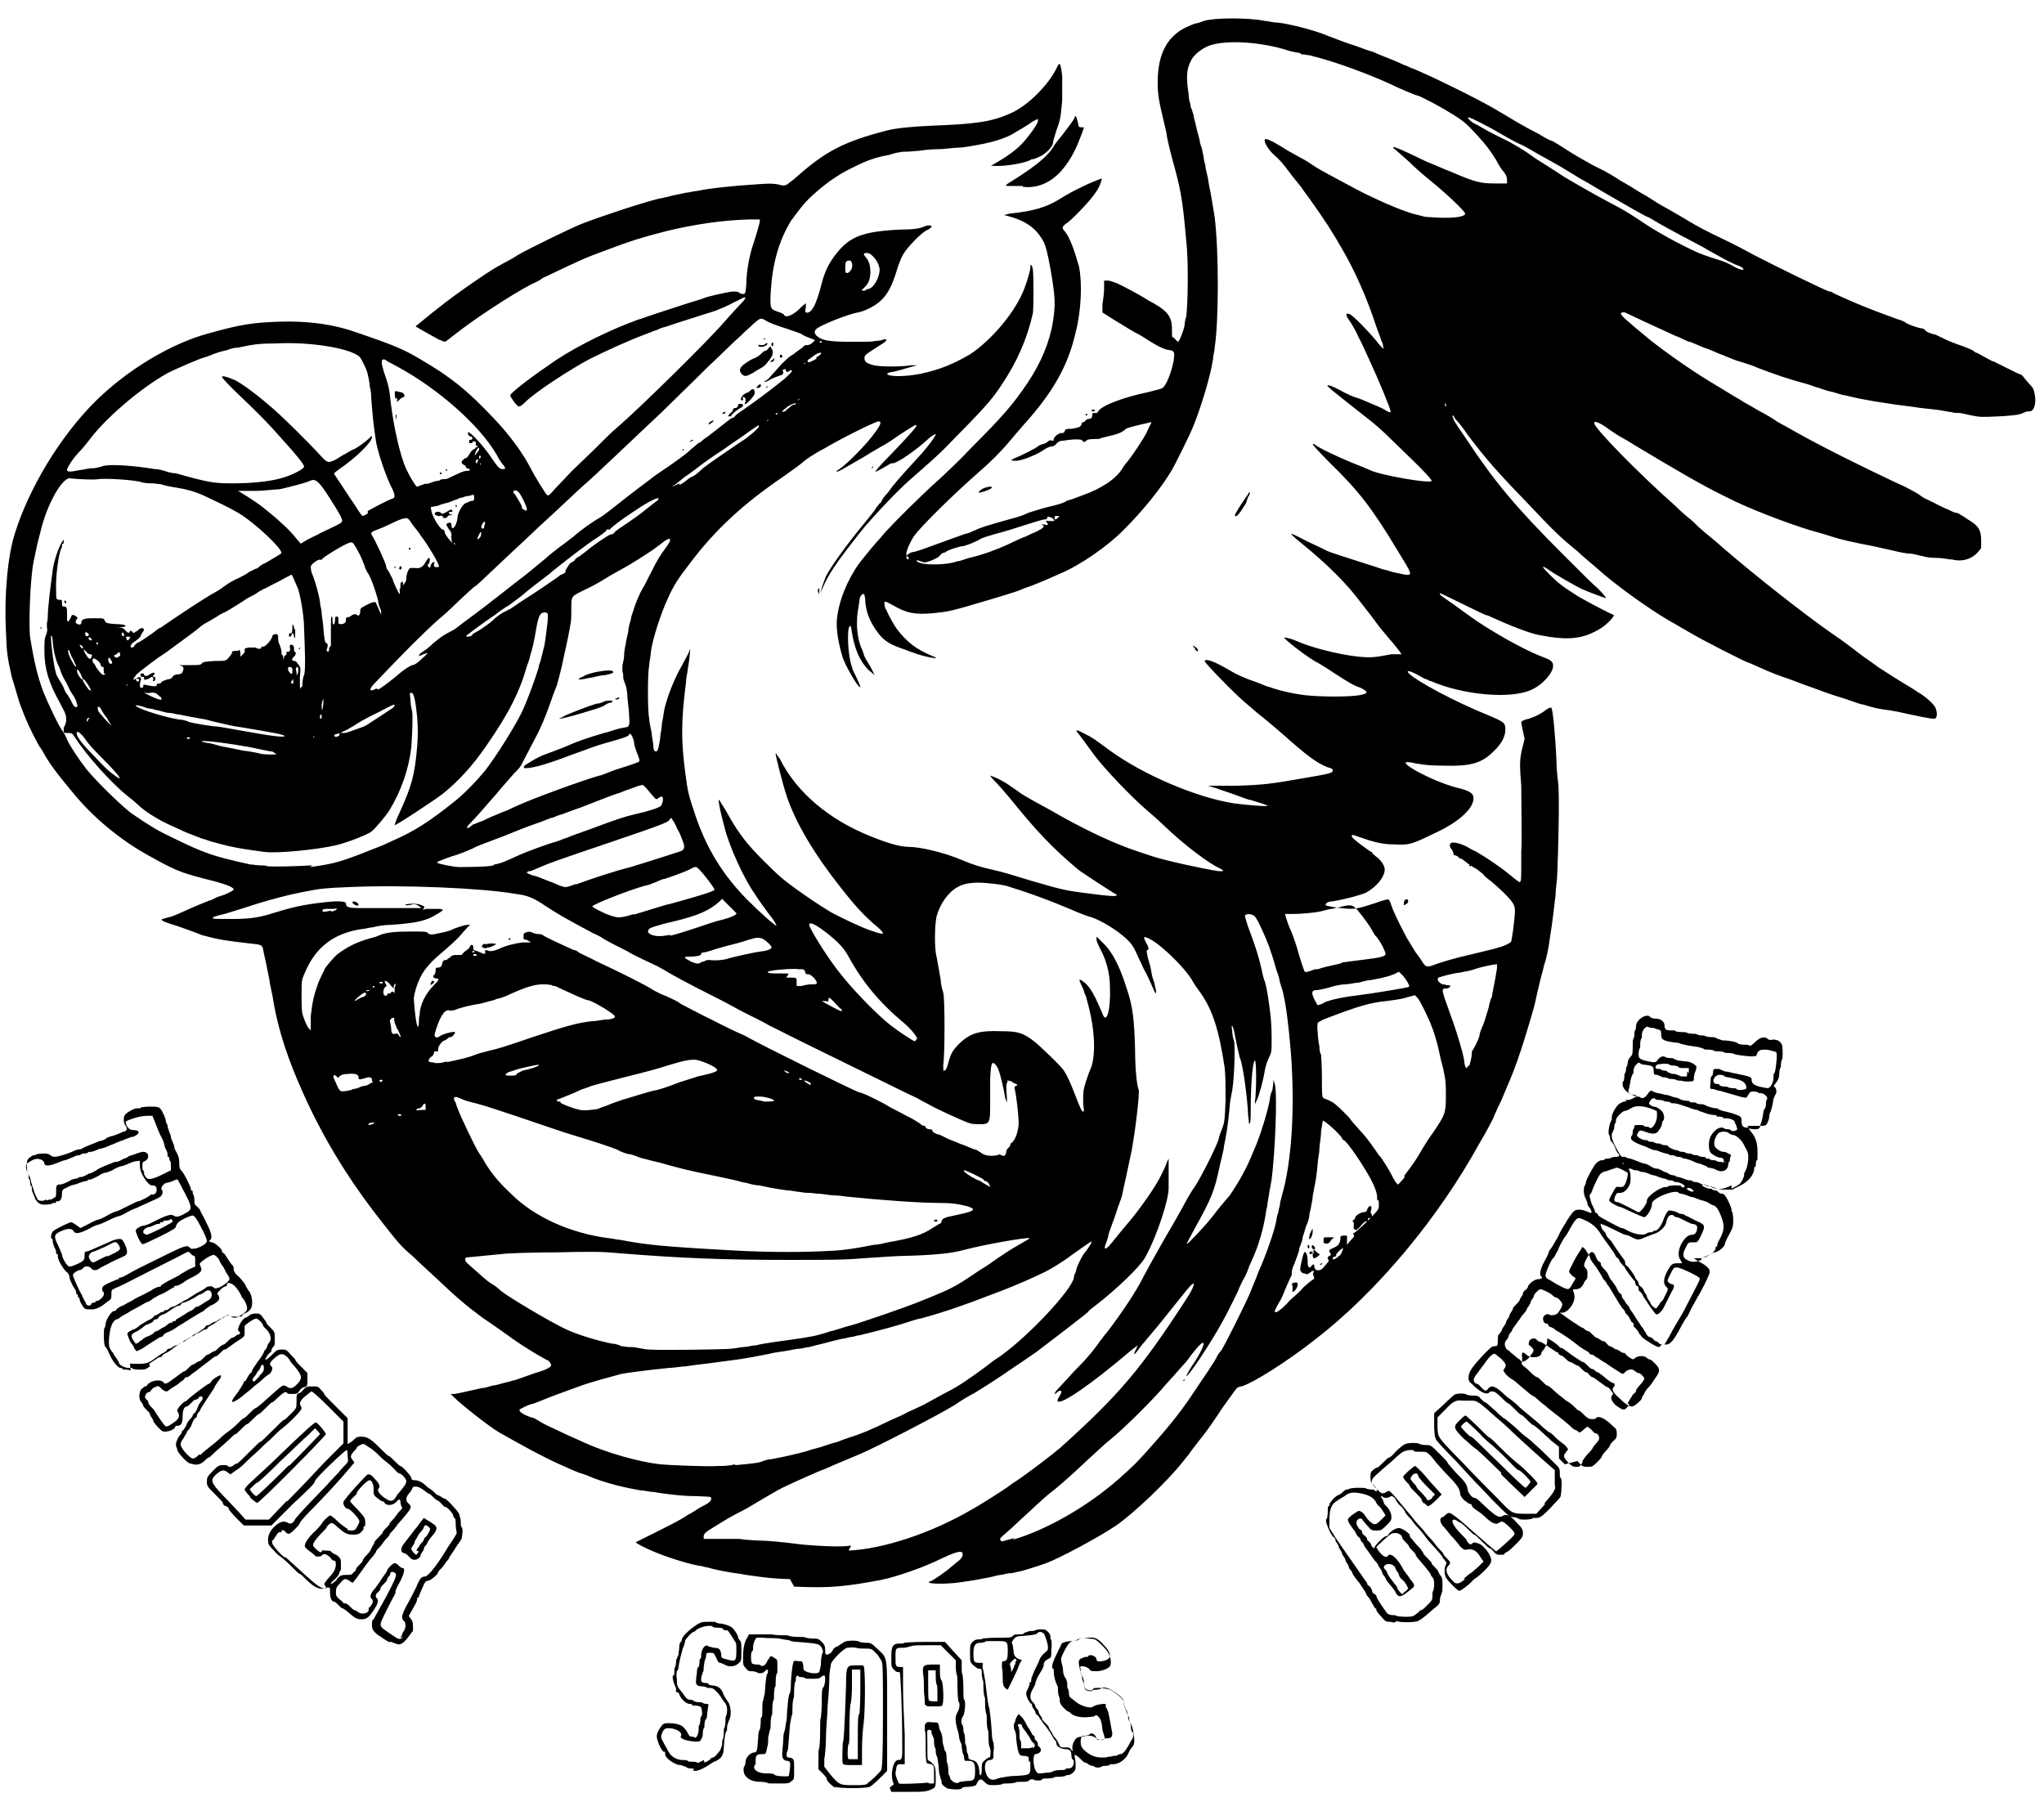 <?xml version="1.0" encoding="UTF-8"?>
<svg id="Ebene_1" xmlns="http://www.w3.org/2000/svg" version="1.1" viewBox="0 0 244 214">
  <!-- Generator: Adobe Illustrator 29.5.1, SVG Export Plug-In . SVG Version: 2.1.0 Build 141)  -->
  <path d="M99.7,213.4c-.4-.2-1-.8-1-1s-.2-.4-.5-.7l-.5-.5v-1.2c0-.7,0-1.3.1-1.3,0,0,.1-.8.1-1.8s0-1.8.1-1.9c0-.2.1-.9.1-1.8,0-1.2,0-1.6.2-1.8.2-.3.3-1.3.1-1.4,0,0-.2,0-.4.2-.2.2-.5.2-1.1.2s-.8,0-.8-.1c0,0-.2-.1-.4-.1s-.3,0-.4-.1c-.1-.2-.3,0-.3.3s0,.3-.1.4c0,0-.1.5-.1,1s0,.9-.1,1c0,0-.1.5-.1,1s0,1-.1,1c0,0-.1.6-.2,1.1-.2,2.4-.2,3-.3,3.1,0,0-.1.3-.1.4,0,.3,0,.4.3.4.6.1.6.2.6,1.4s0,1.2-.3,1.4c-.3.3-.4.3-1.6.3s-1.3,0-1.3-.1c0,0-.4-.1-.8-.1-.8,0-1.4-.2-1.8-.7-.3-.3-.3-1.1-.1-1.2,0,0,.1-.3.1-.5,0-.5.6-1.1,1-1.1s.4-.3.5-1.7c0-.5.1-1,.2-1,0,0,.1-.4.1-.8s0-.7.1-.7.1-.4.1-.9,0-1,.1-1.1c0,0,.1-.5.2-.9.1-1.7.2-2.2.3-2.3.1-.1.1-.5,0-.5s-.2.1-.3.2c-.2.3-.8.3-1,.1,0,0-.3-.1-.5-.1-.4,0-.5,0-.8-.4-.3-.3-.3-.4-.3-1.2,0-1.2.2-2,.5-2.4l.2-.4h1.3c.8,0,1.4,0,1.4,0,0,0,.5.1,1.1.1s1,0,1,.1c0,0,.5.1,1,.1s.9,0,1,.1c0,0,.4.1.8.1.6,0,.7,0,1.1.4.3.3.4.5.4.9s0,.5.1.6c.2.1.7-.2.8-.5,0-.1.2-.3.4-.4.1,0,.4-.2.5-.3.1,0,.3-.2.5-.3.3-.2,1.7-.2,1.8,0,0,0,.4.1.7.1.6,0,.7,0,1.4.7,1.3,1.2,1.2.6,1.2,8.1v6.5l-.9.9c-.5.5-1.1,1-1.2,1-.4.2-3.7.2-4.1,0h0ZM103.5,212.9c.5-.3,1.5-1.3,1.7-1.6.1-.3.2-1.4.2-6.6s0-6.2-.2-6.5c-.1-.1-.2-.3-.2-.3s-.2-.4-.5-.6c-.4-.5-.6-.5-1.1-.5s-.9,0-1.2-.1c-.6-.1-.7,0-1.1,0-.5.2-1.7,1.4-1.9,1.9,0,.2-.2.9-.2,1.7,0,.8-.1,2.3-.2,3.3,0,1-.2,2.7-.2,3.7,0,1-.1,2.2-.2,2.7v.9c0,0,.7.9.7.9,1.1,1.3,1.2,1.3,2.8,1.3,1.1,0,1.4,0,1.7-.2h0ZM100.6,210.5c-.1-.3,0-2.1,0-2.4.1-.3.2-1,.4-7,0-2.3.1-2.3,1.2-2.3s.8,0,.9.1c.2.2.2,5.2,0,6.8-.1.7-.2,2-.2,3.1v1.9h-1.1c-.9,0-1.1,0-1.2-.2h0ZM102.4,207.4c0-1.6,0-2.8.2-2.8,0,0,.1-1.2.1-2.7v-2.6h-.5s-.5,0-.5,0v2c0,1.1-.1,2.1-.2,2.2,0,0-.1,1.1-.1,2.4s0,2.3-.1,2.3c-.1,0-.2,1.7,0,1.8,0,0,.3,0,.6,0h.5s0-2.7,0-2.7ZM94.1,212.2c.1-.2.3-1.5.2-1.8,0-.1-.2-.2-.3-.2-.5,0-.7-.4-.6-1.1,0-.4.1-1,.1-1.5,0-.5.1-.9.2-1.1,0-.1.1-.7.2-1.2.1-1.7.2-3,.4-3.2,0,0,.1-.4.1-.6,0-1.3.2-2.8.3-3,0-.2.1-.3.6-.2.5,0,.5,0,.6.6,0,.5,0,.5.5.7.6.2,1.2.2,1.4,0,0-.1.2-.6.2-1.1,0-.5.1-1,.2-1.2.1-.2,0-.3-.1-.6-.3-.5-.5-.5-2.9-.7-.4,0-.9-.1-1-.2-.1,0-.7-.1-1.2-.2s-1.3,0-1.8-.1h-.9c0,0-.2.3-.2.3-.1.2-.2.6-.2.8s0,.5-.1.5c-.2.1-.2,1.3,0,1.5,0,0,.3.1.5.1s.4,0,.5.1c.2.2.5,0,.7-.3,0-.1.2-.4.3-.5,0-.1.2-.3.2-.3,0,0,.2,0,.4.2.4.2.4.2.4,1s0,.9-.1.9c0,0-.1.4-.1.8s0,.8-.1.8c0,0-.1.4-.1.8s0,.8-.1.8c0,0-.1.4-.1.9s0,.9-.1.9c0,0-.1.4-.1.8s0,.8-.1.9c0,0-.1.5-.2.9,0,.4,0,.9-.1,1.1-.2.9-.1.9-.7.9s-.7.2-.7.8,0,.4-.1.5c-.3.5.3,1,1.4,1,.4,0,.9,0,1,.2.4.2,2,.2,2.1,0h0ZM106.7,213c-.5-1-.1-2.9.5-2.9s.5-.2.5-2.9c0-2.7-.2-7.6-.3-7.6,0,0,0,0-.2,0s-.3-.1-.5-.3c-.3-.3-.3-.4-.3-1.5s.1-1.6.9-1.6.5,0,.6-.1c0,0,1-.1,2.5-.1h2.4l1,1.1,1,1.1v.8c0,.4,0,.8.1.9,0,0,.1.7.1,1.5s0,1.5.1,1.5c.2.1.1,1.5-.1,1.9-.3.4-.3,1-.1,1.1,0,0,.1.3.1.5s0,.4.1.5c0,0,.1.3.1.7s0,.6.1.7c0,0,.1.3.1.5s0,.4.1.5c0,0,.1.2.1.4s0,.3.4.4c.6.1.8.5.9,1.2,0,.9.3.8.3-.1,0-.6,0-.8.4-1.1.2-.2.4-.3.5-.3.2,0,.2-1.1,0-1.3,0,0-.1-.5-.1-1s0-1-.1-1c0,0-.1-.5-.1-1s0-.9-.1-1c0,0-.1-.5-.1-1s0-1-.1-1c0,0-.1-.5-.1-1s0-.9-.1-1c0,0-.1-.3-.1-.7,0-.5,0-.6-.3-.6s-.4-.2-.7-.4c-.4-.4-.4-.4-.4-1.4s0-1.1.3-1.4c.2-.2.4-.3.7-.3s.4,0,.5-.1c0,0,.8-.1,1.7-.1,1.5,0,1.7,0,1.9-.2.1-.2.4-.2.7-.2.3,0,.6,0,.7-.2.1,0,.5-.2.7-.2s.5,0,.6-.1c0,0,.3-.1.6-.1.5,0,.6,0,.9.3.2.2.3.4.3.6s0,.3.1.4c0,0,.1.5,0,1.1,0,.8,0,1-.3,1.1-.4.2-.6.4-.6.7s-.2.6-.5,1.1c-.3.5-.5,1-.5,1.1s-.1.4-.3.7c-.4.7-.4,1.2,0,1.6.2.2.3.4.3.5s.1.2.2.3c.1.1.2.3.2.4s.1.2.2.4c.1.1.2.3.2.4s.2.3.4.5c.2.2.4.4.4.5s.1.2.2.4c.1.1.2.3.2.3s.1.3.3.5c.2.2.4.5.5.8.2.4.2.4.7.4s.6,0,.7.2c.2.3.4.2.2,0,0-.2,0-.3.1-.7.3-.6.4-.7,1-.8.2,0,.6-.1.8-.1.3,0,.5,0,.8.2.6.5,1.4.4,1.1-.2,0-.2-.2-.5-.2-.8-.1-.9-.2-1.2-.5-1.5-.2-.2-.3-.2-.5,0-.1,0-.6.1-1.1.1-.8,0-1.4-.2-1.7-.5,0,0-.2-.2-.3-.2s-.3-.2-.6-.5c-.3-.3-.4-.6-.4-.8s0-.4-.1-.5c0,0-.1-.3-.1-.6s0-.6-.1-.7c-.2-.4-.4-1.1-.4-1.5s0-.5-.1-.5c-.3-.2,0-.9,1-2.9,0-.2.6-.4,1.4-.4.3,0,.6-.1.7-.2.2-.2,1.6-.1,1.9,0,.4.2,1.3,1.1,1.6,1.6.3.5.4,1.3.2,1.6-.2.3-1,.6-1.6.6s-.7,0-.9-.3c-.5-.4-1.3-.4-1,0,0,0,0,.2,0,.4,0,.1,0,.3.2.5.1.2.2.5.2.8s0,.5.2.7c.2.2.8.3.9,0,.1-.2,1.4-.1,2,.1.6.3,1.6,1.1,1.6,1.4s.2.8.4,1.3c0,.1.2.5.2.7,0,.3.2.6.3.7.2.3.3,1,.4,1.8,0,.5,0,.6-.2.9-.2.2-.4.5-.5.8-.3.7-1.1,1.3-1.8,1.3s-.4,0-.4.1c0,0-.3.1-.5.1s-.5,0-.5.1c0,0-.2.1-.4.1s-.4,0-.4-.1c0,0-.2-.1-.3-.1s-.4-.1-.5-.2c-.1-.1-.3-.2-.4-.2s-.3-.2-.6-.5c-.3-.3-.5-.4-.6-.4s0,.2,0,.3c0,0,.1.4.1.8,0,.6,0,.7-.3,1-.2.2-.5.3-.6.3s-.3,0-.3.1c0,0-.4.1-.7.1s-.7,0-.7.1c0,0-.3.1-.7.1s-.6,0-.7.1c0,.2-.9.2-1.1,0-.2,0-.3,0-.4.1-.2.2-.4.2-.9.2s-.7,0-.8.1c0,0-.4.1-.8.1s-.8,0-.8.1c0,0-.4.1-.9.1-.7,0-.8,0-1.2-.4-.4-.4-.6-.4-.9.2-.1.3-.2.3-.9.4-.4,0-.8,0-.9.2-.2.2-1.3.1-1.7,0-.5-.3-.7-.5-.7-.7s0-.3-.1-.4c0,0-.1-.4-.2-.8-.1-1.4-.2-1.9-.3-2,0,0-.1-.3-.1-.5s0-.4-.1-.5c0,0-.1-.3-.1-.6s0-.6-.1-.6c0,0-.1-.3-.2-.5,0-.3,0-.4-.3-.4s-.2,0-.2,1.8,0,1.8.2,1.9c.1,0,.4.3.5.4.2.3.3.4.3,1.5s0,1.2-.3,1.4c-.8.4-1,.4-3,.4h-2l-.2-.5ZM110.9,212.9h.6c0-.1,0-1.1,0-1.1,0-1,0-1-.3-1.2-.2,0-.4-.1-.5-.1-.1,0-.2-.3-.2-1.8s0-1.9-.1-2.1c0-.2,0-.4,0-.7.2-.3.2-.4.9-.3.7,0,.7,0,.8.5,0,.2.1.5.2.6,0,0,.2.5.2.8,0,.4.1.9.2,1.1,0,.2.1.5.2.5,0,0,.1.3.1.7s0,.6.1.7c0,0,.1.4.1.7s0,.7.1.7c0,0,.1.2.1.3s.1.3.4.5c.4.2.5.2.8,0,.2,0,.6-.1.9-.1.8,0,.9-.2.9-1.2,0-1-.2-1.2-.8-1.2s-.4,0-.5-.3c0-.2-.1-.5-.2-.7,0-.2-.1-.5-.1-.7s0-.4-.1-.4c0,0-.1-.3-.2-.6,0-.3-.1-.7-.2-1-.3-1.1-.3-1.6,0-2.1.3-.5.3-1.2.1-1.3,0,0-.1-.7-.1-1.6s0-1.5-.1-1.6c0,0-.1-.4-.1-.9v-.8l-.9-.9-.9-.9h-1.6c-1,0-1.7,0-1.9.1-.1,0-.6.2-.9.2-1,0-1,0-1,1.1s0,1.2.6,1.2h.3s0,2.3,0,2.3c0,1.3.1,3.9.2,5.8v3.5c0,0-.4,0-.4,0-.4,0-.5,0-.6.4,0,.2-.1.5-.1.7,0,.3.3,1,.4,1.2.1.1,2.6,0,3.5-.1h0ZM110.4,203.5c0,0,0-.7-.1-1.5,0-.7,0-1.7-.1-2.1-.1-1.1,0-1.2,1.2-1.2h.8v.8c0,.4,0,.9.2,1.1.2.3.3,2.5.1,2.9,0,.2-.3.2-1,.2s-1,0-1-.2h0ZM111.9,202.1c0-.5,0-1-.1-1,0,0-.1-.4-.1-.9v-.8h-.9v1.7c0,.9,0,1.8.1,1.9,0,0,.3.1.5.1h.5v-1ZM119.5,212.2c.2,0,.9-.2,1.7-.2,1.7-.1,1.8-.1,1.8-1s0-.7-.1-.7-.1-.1-.1-.3c0-.3,0-.3-.5-.4-.3,0-.5,0-.6-.2-.1-.1-.3-.7-.4-2,0-.4-.1-.8-.2-.9-.1-.2-.1-.8,0-.8,0,0,.1-.2.1-.3s.1-.3.2-.5l.2-.3.4.4c.2.2.4.6.5.8.1.2.2.4.3.5,0,0,.2.3.3.5.1.2.2.4.3.4s.1,0,.1.2.1.3.2.4c.1,0,.2.3.2.4s0,.2,0,.2.2.1.3.3c.1.2.1.3-.1.5-.1.1-.4.2-.5.2-.3,0-.3,1.3,0,1.9.2.4.3.4.6.4.2,0,.6-.1.9-.1.3,0,.6-.1.7-.2,0,0,.4-.1.7-.1s.7,0,.7-.1.2-.1.3-.1.4,0,.5-.2c.2-.2.3-.8,0-.9,0,0-.1-.2-.1-.4,0-.6-.2-.8-.7-.8s-1.1-.3-1.1-.7-.1-.2-.2-.4c-.1-.1-.2-.3-.2-.3,0,0-.4-.8-1.1-1.6-.2-.3-.4-.6-.5-.7,0-.1-.2-.3-.3-.4-.1,0-.2-.2-.2-.3s-.1-.2-.2-.4c-.1-.1-.2-.3-.2-.4s0-.2-.2-.3c-.2-.2-.5-.8-.5-1.1s.1-.4.2-.6c.1-.2.2-.5.2-.6s0-.2.1-.2.1-.1.1-.3.2-.6.4-1.1c.2-.4.5-1,.6-1.3.1-.3.4-.6.6-.8.3-.2.4-.3.4-.6,0-.5-.3-1.4-.5-1.7-.2-.2-.6-.3-.8,0-.1.1-.5.2-1.9.3-.4,0-.7.1-.9.4-.2.3-.3.3-.1.7,0,.2.1.6.1.8,0,.4.3.8.8.9.2,0,.2.1.1.2,0,0-.2.3-.3.6-.1.4-1.2,2.6-1.3,2.8,0,0-.1,0-.3-.2-.2-.2-.3-.4-.3-1,0-.4,0-1.1-.1-1.5,0-.6,0-.7.2-.7.4,0,.5-.3.5-1.1,0-1.3,0-1.3-1.4-1.3s-1.2,0-1.3.1c0,0-.3.1-.5.1-.7,0-.9.3-.9,1.3s.1,1.1.7,1.1h.4v.6c.1.3.2,1,.3,1.5.3,2.5.4,3.2.5,3.3,0,.1.2,1.2.3,3,0,.5.1,1,.2,1.1,0,.1.1.6,0,1.1,0,.9,0,.9-.4,1-.5,0-.7.5-.6,1.2.2,1,.7,1.4,1.5,1h0ZM132.6,209.7c0,0,.2-.1.4-.1s.4,0,.4-.1c0,0,.2-.1.3-.1.3,0,.6-.3,1-1,.1-.2.3-.6.4-.7.2-.3.3-.9,0-1,0,0-.1-.3-.1-.5s0-.4-.1-.5c0,0-.1-.2-.1-.4s0-.4-.1-.4-.1-.1-.1-.2,0-.3-.1-.5c-.2-.3-.4-1-.4-1.2,0-.3-.9-1-1.7-1.4-.4-.2-.9-.2-1,0,0,0-.3.1-.5.1s-.4,0-.5.1c-.2.2-.8,0-.9-.2,0-.1,0-.3-.1-.5,0-.1-.1-.4-.2-.6,0-.2-.1-.6-.2-.9-.3-1.1-.3-1.4,0-1.6.1,0,.4-.2.5-.2.2,0,.4,0,.4-.1.2-.3,1,0,1,.4s.9.2,1.3,0c.5-.3.4-.9-.5-1.8-.6-.7-1.1-.9-1.7-.8-.2,0-.6.1-.9.1-.3,0-.5.1-.6.2,0,0-.2.1-.4.1-.3,0-.7.4-1.1,1.3-.3.6-.4.8-.3,1.1,0,.2.2.7.2,1.1,0,.4.2.9.3.9,0,0,.2.4.2.7s0,.6.1.6c0,0,.1.3.1.5s0,.5.4.7c.2.2.5.4.5.4.6.5,1.8.8,2,.5,0,0,.2-.1.5-.2.2,0,.5-.1.7-.1.3,0,.3,0,.3.2s0,.3.1.3c0,0,.1.2.2.5.2.9.3,1.6.4,2.1.2.7,0,1-.4,1s-.4,0-.5.1c0,0-.2.1-.5.1-.3,0-.4,0-.5-.4-.2-.4-.6-.5-.8-.2,0,0-.3.1-.5.1-.4,0-.4,0-.5.6,0,.5,0,.6.3,1,.7.7,1.4,1,2.2,1,.4,0,.7,0,.8-.1h0ZM123.3,208.7c.3-.2.3-.5,0-.7-.1,0-.2-.3-.3-.4,0-.1-.3-.5-.5-.8-.2-.3-.5-.6-.5-.8,0-.1-.2-.2-.3-.2-.2,0-.3.2-.1.3,0,0,.1.4.1.8s0,.8.1.8c0,0,.1.3.1.5v.5h.6c.3,0,.7,0,.8-.2h0ZM121.2,198.7c0-.2,0-.4.1-.4.1,0,0-.3-.1-.3s-.2.1-.4.3c-.3.3-.3.4-.2.5,0,.1.1.3.1.5v.3s.2-.3.2-.3c.1-.2.2-.4.2-.6h0ZM82.9,211.2c0,0-.2-.1-.4-.1-.2,0-.5,0-.6-.2-.2,0-.5-.2-.7-.2-.6,0-1.8-.8-1.8-1.3s0-.2-.2-.3c-.3-.2-.8-1.4-.8-1.8s.2-.8.6-1.3c.2-.3.4-.3.9-.3s1.2.1,1.6.4c0,0,.3.3.5.6.2.4.3.6.5.6s.3,0,.4.1c.2.2.5-.4.5-.9s0-.5.1-.6c0,0,.1-.3.1-.5s0-.4.1-.5c.2-.1.1-.8,0-1.1-.1-.1-.4-.2-.7-.2s-.4,0-.4-.1-.1-.1-.3-.1c-.4,0-1-.6-1.2-1.1,0-.2-.2-.3-.3-.3s-.1,0-.1-.2,0-.3,0-.3c-.1-.1-.4-1-.4-1.2,0-.1,0-.3.1-.3s.1-.3.1-.5,0-.4.1-.5c0,0,.1-.3.1-.5s0-.4.1-.5c0,0,.1-.3.2-.5,0-.3.1-.7.1-1,0-.3.1-.5.2-.5,0,0,.1-.2.1-.3,0-.3.8-1.1,1.7-1.7.6-.4.8-.4,1.5-.4s.9,0,.9.1c0,0,.2.1.4.1.4,0,1.4.3,1.6.6.2.2.6.8.6,1s.1.2.2.4c.2.2.2.4.2,1.4s0,1.1-.4,1.4c-.4.4-1.2.4-1.6.1-.1,0-.4-.2-.5-.2-.2,0-.3-.1-.5-.6-.3-.6-.3-.6-.7-.6s-.5,0-.5.3c0,.2-.1.5-.2.7,0,.2-.1.6-.1.8s0,.5-.1.5c0,0-.1.4-.2.7,0,.5,0,.5.4.6.2,0,.5,0,.5.2,0,0,.3.1.4.1.6,0,1.1.3,1.3.9.1.3.3.6.3.6,0,0,.2.3.4.6.3.6.3,1.7,0,2.1,0,.1-.2.5-.2.7,0,.3,0,.5-.1.6-.1.1-.2.5-.3,1.9,0,.9-.3,1.3-.9,1.6-.3.1-.6.3-.6.3,0,0-.4.3-.8.5-.7.4-1.3.5-1.4.3h0ZM84.1,210.4c.3-.1.6-.3.7-.4,0-.1.2-.2.3-.2.2,0,.6-.5.9-.9,0-.1.2-.5.2-.7s0-.5.1-.6c0,0,.1-.3.1-.7s0-.6.1-.7c0,0,.1-.3.1-.7s0-.6.1-.7c0,0,.1-.3.1-.6s0-.7-.4-1.1c-.2-.3-.4-.6-.4-.6s-.2-.3-.4-.5c-.3-.3-.5-.5-.8-.5s-.4,0-.5-.1c0,0-.3-.1-.5-.1-.6,0-.8-.2-.7-.8,0-.3.1-.7.1-1,0-.3.1-.5.2-.5,0,0,.1-.3.1-.5s0-.5.1-.5.1-.2.1-.4c0-.7.5-1.4.8-1.1,0,0,.3.1.7.2.7,0,.8.2.9.8,0,.5,0,.4,1.1.7.6.1.7,0,.7-1.1s0-.9-.2-1.2c-.1-.2-.3-.5-.5-.8-.2-.3-.3-.5-.5-.5-.2,0-.4,0-.4-.2,0,0-.3-.1-.6-.1s-.5,0-.6-.1c-.2-.3-1.6,0-2,.4,0,0-.2.2-.3.2-.2,0-.9.8-1,1,0,.1-.1.6-.3,1-.2.7-.4,1.5-.5,2.2,0,.2-.1.4-.2.5,0,0-.1.4,0,.9,0,.8,0,.9.6,1.6.5.7.6.9,1,.9.2,0,.4.1.5.2,0,0,.3.1.5.1s.5,0,.5.1c0,0,.2.1.4.1.3,0,.3,0,.2.5,0,.2-.1.7-.1.9,0,.2-.1.5-.2.5,0,0-.1.3-.1.5s0,.5-.1.5c0,0-.1.3-.1.5s0,.6-.2.8c-.1.3-.2.3-.7.3-1.3-.1-1.9-.4-1.7-.7.2-.4-.6-.9-1.5-.9-.4,0-.6.1-.8.7-.2.5,0,.6.8,2.1.3.6,1,1,1.7,1,.3,0,.5,0,.6.1s.2.1.5.1c.2,0,.5,0,.6.1,0,0,.2.1.2,0,0,0,.3-.1.6-.3h0ZM46.4,196c-.3-.2-.7-.4-.8-.5-.1-.1-.3-.2-.3-.2s-.3-.2-.5-.4c-.3-.3-.4-.5-.4-.9s0-.6.2-.7c0,0,.7-1.3,1.5-2.7,1.1-2.1,1.3-2.6,1.1-2.8-.2-.2-.6-.2-.6,0s-.1.3-.2.4c-.1.1-.2.3-.2.4s-.2.3-.4.5c-.2.2-.4.4-.4.6,0,.1-.2.3-.3.4-.3.2-.3.6-.1.7.2.1.1.7-.2,1.1-.1.2-.3.5-.4.6-.4.6-.7.8-1.2.8s-.7,0-1.7-.9c-.3-.2-.5-.4-.6-.4s-.3-.2-.5-.4c-.2-.2-.4-.4-.5-.4-.3,0-.5-.4-.5-1.1,0-.6,0-.6-.3-.6-.7.2-.9.2-1.3,0-.3-.1-.8-.5-1.2-.9-.4-.4-.7-.7-.8-.7s-.6-.5-1.1-1c-.6-.6-1.1-1-1.1-1s-.5-.3-.9-.8c-.7-.7-.7-.8-.7-1.3s.2-1,.7-1.5c.7-.7,1.2-.8,1.7-.5.3.2.6,0,.8-.4.2-.3.6-.8,3.8-4.1.7-.8,1.4-1.5,1.4-1.5s.3-.4.6-.7c.6-.6.6-.6.5-1.2,0-.3,0-.7-.1-.8,0-.2-3.8,3.4-3.8,3.7s-1.1,1.3-2.6,2.7l-2.6,2.6h-3.3l-.9-.9c-.5-.5-.9-1-.9-1.1s-.1-.2-.3-.3c-.2,0-.4-.2-.4-.4,0-.1-.5-.6-1-1.1-.8-.8-.9-.9-.9-1.4s0-.6.7-1.3c.6-.6.7-.7,1.2-.7s.5,0,.6.1c.1.2.5.1.7-.1.1-.1.3-.2.4-.2s.7-.6,1.4-1.3c.7-.7,1.3-1.3,1.4-1.3s.7-.6,1.4-1.3c.7-.7,1.3-1.3,1.4-1.3s.4-.3.8-.7c.7-.7.7-.7.7-1.5,0-.8,0-.9.3-1,.2,0,.4-.3.6-.5.3-.3.4-.3,1-.3s.7,0,1,.4c.2.2.4.4.4.5s.6.7,1.4,1.5l1.4,1.4v1.5c0,.8,0,1.6,0,1.6,0,0,.3-.2.6-.4.4-.4.5-.5,1-.5.7,0,1.1.2,2.2,1.3.5.5,1,1,1.1,1s.4.3.7.6c.3.3.6.6.7.6.2,0,1.2,1.1,1.3,1.4,0,.2.1.3.4.3.5,0,1,.3,1.4.7.2.2.4.3.4.3s.3.2.5.4c.2.2.4.4.5.4s.2.1.4.2c.1.1.3.2.4.2.2,0,1.5,1.4,1.7,1.8,0,.1.2.5.2.9s0,.6.1.7c.2.1.1,1,0,1.4-.1.2-.5.7-.8,1.2-.3.5-.7,1-.7,1.1,0,.1-.2.3-.3.4-.1.1-.2.3-.2.3s-.2.3-.4.5c-.2.2-.4.4-.4.5,0,.2-.9,1-1.2,1s-.4.2-.7.9c-.2.5-.4.9-.4,1,0,0,0,.1-.1.1s-.1,0-.1.2-.2.6-.5,1.1l-.5.9.2.3c.2.2.3.4.3.9s0,.6,0,.6-.2.2-.4.5c-.4.6-.9,1.1-1.3,1.1-.2,0-.6-.2-.9-.3h0ZM47.7,195.5c.2-.1.3-.3.3-.4s.1-.2.2-.4c.1-.1.2-.4.2-.6s0-.5-.2-.6c-.1-.1-.2-.3-.2-.5s.3-1,.8-1.8c.4-.8.9-1.7,1-2,.3-.7.5-1,.9-1s1.4-1.3,2.4-2.9c.2-.3.4-.7.5-.8.8-1.2,1-1.5.9-1.6,0-.1-.1-.5-.1-.9,0-.4,0-.8-.2-.8,0,0-.1-.2-.1-.3,0-.2-.7-1-.9-1s-.3-.2-.5-.4c-.2-.2-.4-.4-.5-.4s-.3-.2-.5-.4c-.2-.2-.4-.4-.5-.4s-.3-.2-.6-.4c-.6-.5-1.3-.6-1.4-.2,0,.1-.2.4-.4.6-.4.5-.4.9,0,1.2.4.4.4.5-1.1,2.2-.2.2-.4.5-.4.5s-.2.3-.4.5c-.2.2-.4.4-.4.5s-.2.3-.4.5c-.2.2-.4.5-.4.5s-.2.3-.4.5c-.2.2-.4.4-.4.5s-.2.3-.4.6c-.2.2-.6.7-.8,1-.2.3-.6.8-.8,1.1-.2.3-.5.7-.6.8-.2.3-.2.3-.6,0-.5-.3-.6-.3-1.1.3-.4.4-.5.6-.5,1,0,.5,0,.5.4.9.3.2.5.4.5.5,0,0,0,0,.2,0s.4.2.6.4c.2.2.4.4.5.4s.2.1.4.2c.4.4,1.3.2,1.3-.2s.1-.3.2-.4c.3-.4.4-.7.2-.9-.3-.2-.2-.6.2-1.1.2-.2.4-.5.4-.5,0,0,.3-.4.6-.9.3-.4.6-.8.6-.9,0-.2.7-.9.9-.9s.3.1.5.3c.2.2.4.3.5.3.3,0,.1.8-.4,1.7-.3.5-.5,1-.5,1.1s0,.2,0,.2c0,0-.5.9-1,1.9-1,2.1-1.1,1.9.2,2.8,1.3.9,1.3.9,1.7.5h0ZM48.8,185.8c-.2-.2-.4-.4-.6-.4-.4-.1-.4-.6,0-1.1.3-.4.8-1,1.3-1.7.2-.2.5-.6.7-.9l.4-.5.3.2c.2.1.5.3.8.5.3.2.4.4.4.5,0,.2,0,.4-.8,1.3-.1.2-.3.4-.3.5s-.1.2-.2.3c-.1.1-.2.3-.2.4s-.1.2-.2.4c-.1.1-.2.3-.2.4,0,.2-.4.5-.7.5s-.4-.1-.6-.3h0ZM49.7,185.1c.1-.2.3-.5.4-.6,0-.1.2-.3.3-.4.1-.1.2-.3.2-.3s0-.2.2-.3c0,0,.3-.3.4-.6.2-.4.2-.4,0-.6-.3-.3-.5-.3-.6,0,0,.1-.2.4-.4.6-.2.2-.3.4-.3.4s-.1.2-.2.4c-.1.1-.2.3-.2.4s-.1.2-.2.4c-.1.1-.2.3-.2.4,0,.2.5.7.6.7,0,0,.2-.2.3-.4h0ZM38.7,189.1c0,0,.2-.4.5-.7.3-.3.6-.7.7-.9.2-.3.3-1.2,0-1.2s-.3-.2-.5-.4c-.4-.4-.8-.5-1-.2,0,.1-.7.2-.8,0,0,0-.3-.3-.6-.5-.3-.2-.6-.5-.6-.6-.1-.3.4-1.1,1.3-1.9.4-.4.7-.8.7-.8,0-.2.9-1,1-1s.5.3.9.7c.4.4.9.7,1,.8.1,0,.2.1.2.2s.2.1.4.1c.3,0,.5,0,.7-.4.1-.2.3-.5.3-.7,0-.3-1.1-1.5-1.4-1.5s-.6-.6-.5-.8c.2-.5,2.6-3.1,2.9-3.3.2,0,.4,0,.8.5.6.6.7.9.5,1.2-.2.2,0,.6.7,1.1.6.4.7.4,1,.3.2-.1.3-.3.3-.3s.2-.4.5-.7c.6-.7.8-1,.8-1.3s-.6-.9-.8-.9-.4-.3-.8-.7c-.4-.4-.8-.7-.8-.7s-.4-.3-.7-.6c-.3-.3-.9-.9-1.3-1.1-.7-.5-.7-.5-1.1-.3-.2.1-.4.2-.4.3s-.2.3-.4.5c-.4.5-.4.6-.1,1l.2.3-.6.7c-.8,1-3,3.4-4.6,5-.7.7-1.3,1.4-1.3,1.5,0,.2-1.1,1.3-1.3,1.3s-.3-.1-.4-.2c-.2-.3-.5-.3-.5-.1s0,.1-.2.1-.3.2-.5.5c-.2.3-.3.5-.4.5s0,.1,0,.3c0,.3,1.3,1.7,1.5,1.7s.5.4,1.1.9c2.5,2.3,3.1,2.8,3.6,2.8.1,0,.3,0,.3,0h0ZM40.2,188.5c.4-.4.5-.5,1.1-.5s.7,0,.9-.3c.2-.1.3-.3.3-.4s.2-.3.4-.5c.2-.2.4-.4.4-.5s.2-.4.5-.7c.3-.3.5-.6.5-.7,0,0,.1-.2.2-.4.1-.1.2-.3.2-.4s.2-.3.5-.6c.3-.3.5-.5.5-.6s.2-.3.4-.5c.2-.2.4-.4.4-.5s.2-.3.4-.5c.2-.2.4-.5.4-.5s.2-.3.4-.5c.3-.3.4-.4.2-.6,0-.1-.1-.3-.1-.5,0-.4-.2-.4-.5,0-.4.4-1.1.5-1.4.1,0-.1-.2-.2-.3-.2s-.3-.2-.6-.4c-.4-.3-.4-.4-.4-1s-.2-1.1-.5-1.1-1.5,1.3-1.5,1.5-.2.3-.4.5c-.2.2-.4.4-.4.5s.4.5.9,1c.8.9.9,1,.9,1.5s0,.5-.1.5-.1,0-.1.2-.1.3-.3.5c-.2.2-.4.3-.9.3-.8,0-1.1-.2-1.9-.9-.3-.3-.6-.5-.7-.5-.2,0-.6.4-.6.5s-.3.4-.7.8c-.4.4-.7.8-.8,1-.2.3-.2.4.2.8.4.4.7.5.7.3s.2-.1.5-.1.6,0,.7.2c.1.1.3.2.3.2s.3.1.5.3c.3.3.3.4.3,1s0,.7-.1.7c0,0-.1.2-.1.3s-.2.4-.5.7c-.3.2-.5.5-.5.5,0,.2.2,0,.7-.4h0ZM34.3,179.2c1.2-1.2,3.2-3.3,4.4-4.6l2.3-2.3v-1.3s0-1.3,0-1.3l-1.8-1.8c-1-1-1.9-1.8-2-1.8s-.4.3-.8.6c-.6.5-.7.9-.5,1.1,0,0,.1.2.1.3,0,.3-1.3,1.6-2.3,2.4-.3.2-.9.8-1.5,1.4-.6.5-1.2,1.1-1.4,1.3-.2.2-.8.7-1.2,1.1-.4.4-1,1-1.4,1.2l-.7.5-.4-.3c-.5-.3-.7-.2-1.3.3-.7.7-.7.9.8,2.5.7.7,1.6,1.7,2,2.1l.7.8h2.8l2.1-2.2ZM29.9,178.7c-.4-.4-.7-.8-.7-.9s.4-.6,1-1.1c.5-.5,2.1-1.9,3.4-3.2,2.5-2.4,3.9-3.7,4.1-3.7s1.2,1.2,1.2,1.4-7.9,8.2-8.2,8.2c-.1,0-.5-.3-.9-.7h0ZM34.6,174.9c2-2,3.6-3.7,3.6-3.7s-.1-.2-.3-.4l-.3-.3-.8.8c-.5.4-2,1.9-3.4,3.2-1.4,1.4-2.6,2.5-2.7,2.5s-.3.2-.5.4l-.4.4.3.4c.2.2.4.4.5.4s1.8-1.6,3.8-3.6h0ZM166.4,193.7c0,0-.3-.1-.5-.1-.4,0-.5,0-1-.6-.3-.3-.6-.7-.6-.8s0-.2-.1-.2-.2-.3-.4-.6c-.2-.4-.4-.7-.5-.8,0,0-.2-.2-.2-.3s-.1-.2-.2-.4c-.1-.1-.2-.3-.2-.3s-.2-.3-.4-.6c-.6-.7-.9-1.2-.9-1.3s-.1-.2-.2-.3c-.1-.1-.2-.3-.2-.4s-.1-.2-.2-.4c-.1-.1-.2-.3-.2-.4s-.1-.2-.2-.4c-.1-.1-.2-.3-.2-.4s-.1-.2-.2-.4c-.1-.1-.2-.3-.2-.4s-.1-.2-.2-.4c-.1-.1-.2-.3-.2-.4s0-.2-.2-.3c-.3-.2-.9-1.6-.9-1.9s0-.3.1-.3c0,0,.1-.4.1-.8s0-.7.1-.7.1,0,.1-.2c0-.2.7-1,1-1.1.1,0,.4-.2.6-.4.2-.2.4-.3.5-.3s.2,0,.3-.1c0,0,.5-.1,1-.1s.9,0,1,.1c0,0,.3.1.5.1s.4,0,.5.1c.1.2.3.1.3,0s-.2-.4-.4-.6c-.3-.3-.4-.4-.4-.9s0-.7.3-.9c.2-.2.4-.3.5-.3s.4-.3.7-.6c.3-.3.6-.6.7-.6s.5-.3.8-.7c.4-.4.9-.8,1.1-.9.4-.2,1.7-.2,1.8,0,0,0,.4.1.7.1.6,0,.6,0,1.6,1,.5.5,1,1,1,1.1s.5.6,1,1.2c1.2,1.2,1.3,1.4,1.4,2,0,.3.5,1,.8,1s.6.4,1.7,1.4c.9.8,1.3,1,1.6.8.5-.3.9-.2,1.7.7.7.7.8.9.8,1.3s-.1.6-.7,1.2c-.4.4-.9.9-1.1,1-.2.1-.4.2-.4.3s-.2.1-.5.1-.5,0-.8-.4c-.2-.2-.4-.4-.5-.4s-.5-.4-.9-.8c-.4-.4-.8-.8-.9-.8s-.4-.3-.8-.7c-.4-.4-.8-.7-.8-.7s-.2-.1-.4-.2c-.1-.1-.3-.2-.4-.2-.5,0-.1.8.8,1.7.4.4.7.7.7.8s.1.2.2.3c.2.2.3.2.5,0,.2-.1.3-.1.5,0,.1,0,.3.1.3.1.2,0,1,.8,1.2,1.3.4.7.3,1-.6,1.9-.4.4-.9.8-.9.8s-.4.2-.6.5c-.5.5-1.3,1.1-1.5,1.1s-1.4-1.2-1.6-1.6c-.2-.4-.2-1.2,0-1.5.1-.2.1-.3-.1-.5-.1-.2-.3-.3-.3-.4,0-.1-.4-.6-1.7-2-.3-.4-.6-.8-.6-.8s-.3-.4-.6-.7c-.3-.3-.6-.7-.6-.7s-.2-.3-.4-.5c-.2-.2-.5-.5-.6-.8-.1-.2-.4-.6-.6-.7-.2-.2-.4-.5-.5-.7-.2-.4-.6-.5-.7-.3,0,0-.2.1-.4.1s-.3,0-.4-.1c0,0-.1-.1-.2-.1s0,.2.1.3c.1.2.2.4.2.5s.1.2.3.4c.4.4.6.9.6,1.3s-.1.5-.6,1c-.6.6-.7.6-1.2.6s-.6,0-1-.5c-.3-.3-.5-.6-.6-.7-.1-.3-.5-.3-.7,0-.1.2-.1.3,0,.6.1.2.3.5.4.5.1,0,.2.2.2.3s.1.3.3.4c.2.2.3.3.3.4s0,.2.2.3c.1.1.3.3.3.5.2.3.4.4.4.2s1.1-1.3,1.3-1.3.3-.1.4-.3c.3-.4.9-.7,1.2-.7s1.3.6,1.3.9.2.3.4.6c.2.3.6.7.8.9.2.3.4.5.4.6s.2.3.5.6c.3.3.5.5.5.6s.2.3.4.5c.2.2.4.4.4.5s.1.2.2.4c.2.2.3.4.3,1.1,0,.5,0,.9-.1,1.1,0,.1-.2.4-.2.7,0,.4,0,.6-.7,1.1-.9.8-1.5,1.3-1.9,1.5-.4.2-2.4.2-2.5,0h0ZM168.8,192.9c.2-.2.5-.4.6-.5,0-.1.2-.2.3-.2s.4-.3.7-.6c.5-.5.6-.6.6-1.1s0-.5.1-.6c0,0,.1-.4.1-.7s0-.7-.2-.9c-.1-.1-.2-.3-.2-.3,0-.1-.1-.3-1.3-1.7-.3-.3-.5-.6-.5-.7s-.2-.3-.4-.5c-.2-.2-.4-.4-.4-.5s-.2-.3-.4-.5c-.2-.2-.4-.4-.4-.5,0-.3-.4-.6-.8-.6s-.6.1-.9.4c-.3.2-.7.6-.9.8-.3.2-.5.5-.5.5s.2.4.4.6c.4.5.8.7,1,.4.3-.4,1.1.3,1.8,1.6,0,.1.3.4.4.6.2.2.3.4.3.4s.1.2.3.4c.3.4.4.6.2.8-1.3,1.1-1.6,1.2-1.9.9-.1-.1-.2-.3-.2-.3,0-.1-.3-.5-.9-1.2-.2-.2-.3-.5-.3-.5s-.1-.2-.2-.3c-.1-.1-.2-.3-.2-.4s-.1-.2-.2-.4c-.1-.1-.2-.3-.2-.3s-.1-.3-.3-.5c-.2-.2-.5-.6-.6-.8-.2-.2-.4-.6-.6-.8-.1-.2-.3-.4-.3-.5s-.1-.2-.2-.3c-.1-.1-.2-.3-.2-.3s0-.2-.2-.3c-.1-.1-.3-.3-.3-.4,0-.1-.3-.5-.6-.9-.3-.4-.4-.7-.4-.8,0-.2.8-.8,1.2-1,.2-.1.3,0,.6.2.2.2.3.4.3.4s.2.3.5.6c.6.5.7.5,1.4-.2l.5-.5-.3-.5c-.2-.3-.4-.6-.5-.6,0,0-.3-.3-.4-.6-.3-.4-.7-.7-1.6-.9-1-.2-1.5-.2-2.1.3-.3.2-.7.4-.8.5-.7.4-1,.9-1,2.3v1s.7,1.1.7,1.1c.4.6,1,1.5,1.3,1.9.9,1.3,2.1,3,2.3,3.3.1.1.2.3.2.3s0,.2.2.3c.1,0,.3.3.4.6,0,.2.2.4.3.4s.1.1.2.2c0,.3,1,1.7,1.3,2.1.1.1.4.2.6.2s.4,0,.5.1c0,0,.5.1,1,.1.7,0,1,0,1.3-.3h0ZM167.8,190l.3-.4-.2-.4c-.1-.2-.4-.6-.6-.7-.2-.2-.3-.4-.3-.5s-.1-.2-.2-.4c-.1-.1-.2-.3-.2-.3,0-.3-.4-.6-.8-.6s-.8.3-.5.6c.1.1.3.3.3.5.2.4.6.9.9,1.3.2.2.3.4.3.5,0,.1.5.7.6.7,0,0,.2-.2.4-.4h0ZM174.7,188.5c.3-.3.8-.7,1-.8.2-.2.6-.5.9-.8l.5-.5-.3-.4c-.5-.9-1-1.2-1.8-1-.2,0-.3,0-.7-.4-.2-.3-.7-.9-1.1-1.3-.4-.5-.8-1-1-1.2-.3-.4-.4-.9,0-1,.1,0,.3-.2.4-.3.1-.1.3-.2.4-.2.2,0,.9.5,1.9,1.4.9.8,2.3,2,3.1,2.7l.6.5.5-.4c.9-.8,1.7-1.5,1.7-1.7s-.3-.5-.6-.8c-.6-.6-1-.8-1.1-.6,0,0-.2.1-.4.2-.3,0-.7-.1-1.5-.9-.2-.2-.6-.5-.9-.7-.3-.2-.6-.4-.6-.6,0-.1-.2-.2-.3-.2s-.3-.2-.6-.4c-.3-.3-.5-.6-.5-.8,0-.5-.4-1.1-1.3-2-.5-.5-1-1.1-1.2-1.3-.2-.2-.6-.7-.9-1.1-.6-.6-.6-.6-1.3-.6s-.8,0-.8-.1c-.1-.2-.9-.1-1.3.1-.2.1-.7.5-1.1.9-.4.4-1.2,1-1.7,1.5-1.2,1-1.2,1.2-.4,2,.6.6.7.7,1.2.4.3-.2.3-.2.8.3.7.8,1.5,1.8,2.1,2.5.3.4.8,1,1.1,1.3.3.3.6.7.6.7s.3.4.6.7c.3.3.6.7.6.7s.2.3.5.6c.3.3.5.5.5.6s.2.3.4.5c.5.5.5.6.2.9-.4.4-.3,1,.5,1.8.4.5.8.4,1.5-.2h0ZM170,179.5c-.2-.2-.3-.4-.3-.5s-.3-.4-.7-.8c-.4-.4-.7-.7-.7-.8s-.2-.3-.4-.5c-.2-.2-.4-.5-.4-.6,0-.2,1.3-1.3,1.4-1.3s.4.3.8.7c.4.4,1,1.2,1.5,1.7l.9,1-.7.7c-.4.4-.8.7-.9.7s-.3-.2-.5-.4h0ZM171,178.7l.3-.3-1-1c-.5-.5-1-1.1-1-1.2s-.1-.3-.2-.3c-.2,0-.3,0-.5.2-.3.4-.3.4.1.9.2.2.4.4.4.5s.3.4.6.7c.3.3.6.7.6.7,0,.3.4.2.7-.1h0ZM94.3,188.5c-1.4,0-3.1-.2-3.8-.3-.7-.1-1.6-.2-2-.3-1.5-.2-3.1-.5-4.1-.8-.2,0-.7-.2-1-.2-1.6-.3-4-1.1-5.4-1.7-.5-.2-1.1-.5-1.5-.7-.3-.2-.6-.3-.6-.4,0,0,1.2-.6,2.6-1.3,1.4-.7,3-1.5,3.5-1.9.6-.3,1.2-.7,1.5-.9,1.2-.6,1.4-.8,1.4-1.1s-.1-.2-1.7-.3c-2,0-4-.3-5.2-.5-.4,0-1.2-.2-1.6-.2-1.7-.3-3.5-.7-5.4-1.4-.7-.3-1.5-.6-1.9-.7-.5-.2-1.2-.5-2.3-1-2-.9-4.2-2.1-7.2-3.8-1.2-.7-4.5-3.3-5.4-4.2l-.4-.4h.5c.6-.1,2.3-.5,3.2-.7.4,0,.9-.2,1.3-.3.3,0,.9-.2,1.3-.3.4-.1.9-.2,1.1-.3.2,0,.7-.2,1-.3.3-.1,1.1-.4,1.7-.6,1.4-.4,1.8-.7,1.9-.9,0-.2-.3-.6-.4-.6s-2-1.1-3.2-1.9c-.6-.4-1.2-.8-1.3-.9-.3-.2-1.8-1.3-3.3-2.3-1.9-1.4-3.2-2.5-5.5-4.7-1.2-1.1-2.5-2.3-2.9-2.7-1.4-1.2-1.5-1.3-4.6-5.3-3.2-4.2-6.1-8.9-8.5-14.3-1.7-3.8-2.8-7.1-3.4-10.4-.1-.7-.2-1.2-.5-2.6,0-.3-.2-1.1-.3-1.6-.1-.6-.3-1.4-.4-1.9-.2-1.1-.1-1-1.9-1.2-2.5-.3-3.4-.4-5.2-.9-.2,0-.8-.3-1.4-.5-.6-.2-1.6-.6-2.3-.8-1.3-.4-1.6-.6-1.3-.7,0,0,.4-.1.7-.2.3,0,1.4-.5,2.5-1,1.1-.5,2.2-.9,2.4-1,.2,0,.7-.3.9-.4.3-.1.6-.2.6-.2.2,0,1.4-.6,1.4-.7,0-.3-1-.7-3.5-1.3-3-.8-3.5-1-6.9-2.9-3.2-1.8-6.5-4.5-8.9-7.5-1.6-1.9-2.5-3.1-3.1-4.1-.3-.5-.6-1.1-.8-1.3-.9-1.6-1.6-3.1-2.3-5-.3-.9-.7-2.4-1-3.3-.5-2.3-.6-2.7-.7-5.6-.2-4,.2-8.9,1.1-11.6,1.7-5.4,5.4-11.5,9.5-15.6,3.8-3.8,9.1-7,13.6-8.2,3.9-1.1,5.4-1.3,8.5-1.4,3.4-.1,6.4.3,9.2,1.3,4.4,1.5,5.6,2,7.6,3.2,3.6,2.1,5.6,3.7,8.8,7.1,1.9,2,3.4,4.1,4.3,5.8.6,1.2,1.8,3.1,2,3.3.2.1.3,0,1-.8.5-.5,1.4-1.5,2.1-2.2.7-.7,2-1.9,2.9-2.8.9-.9,1.9-1.9,2.3-2.2,2.9-2.5,11-10.5,12.8-12.6.8-.9,1.7-1.9,2-2.2.5-.5.7-.8.5-.8s-.6.3-1.3.6c-.7.4-1.7.8-2.2,1-1.2.4-4.8,1.5-5.9,1.9-.5.1-.9.3-1.1.4-.1,0-.8.3-1.6.6-1.4.5-4.5,1.9-6.3,2.8-2.3,1.2-6.6,4-7.8,5.2-.4.4-.7.6-.8.5-.3-.1-.9-1-1-1.3,0-.2,1.8-1.7,4.6-3.6,2.3-1.7,6.2-3.7,9.5-5,.6-.2,1.2-.5,1.4-.5.5-.2,2.9-1,5.1-1.7,1.2-.4,2.3-.7,2.5-.8.4-.2,2.7-.7,3.4-.8.4,0,.6,0,.8.1.1.1.3.2.5.2.3,0,.3-.1.4-1.3,0-1.5.4-3.4.8-4.6.4-1.2.7-2.3.8-2.7v-.3c0,0-1.4,0-1.4,0-3.2.1-6.5.6-9.8,1.4-3.1.8-4.3,1.2-6.7,2.1-3,1.1-3.2,1.2-7.6,3.3-.3.1-.6.3-.7.4,0,0-.5.3-1,.5-2.5,1.3-6.9,4.2-9.3,6.1-.5.4-1,.8-1.1.8-.1,0-.5-.2-.8-.3-.3-.2-1.1-.6-1.6-.9-1.2-.7-1.2-.6-.9-.8,2.8-2.3,4-3.2,5.7-4.4,3-2.1,3.7-2.5,5.4-3.4.4-.2.8-.5,1-.6,1-.6,6.3-3.2,7.6-3.7,2.6-1,7.2-2.5,9.2-3,.3,0,.8-.2,1-.2.6-.2,1.4-.3,2.2-.5.4,0,.9-.2,1.3-.2,1.4-.3,4-.6,7.2-.8,1.4-.1,1.7-.1,2.4,0,.8.2.8.2,1.2,0,.2-.2.7-.5,1-.8,3.6-3.2,5.8-4.3,10.8-5.6,1.1-.3,3.1-.5,5.6-.6,5.3-.2,7.1-.5,9.3-1.5,2-.9,4.4-3.3,5.4-5.3.4-.9.5-.8.7.9,0,.9,0,1.6,0,2.9-.2,2.1-.2,2.2-.7,3.6-.2.6-.4,1.3-.4,1.5-.1.5-.9,1.3-1.6,1.6-.4.2-.7.3-.8.3s-.2,0-.3.1c-.7.4-3.2.8-4.3.7h-.4s1-.6,1-.6c1.2-.7,2.4-1.6,3.1-2.5.6-.7,1.4-1.8,1.5-2.2,0-.3,0-.3,0-.3s-.7.3-.9.5c-.1.1-1.6,1-2.3,1.4-1.4.7-3.1,1.1-5.8,1.5-.4,0-1.5.1-2.5.2-1,0-2.2.1-2.6.2-.4,0-1.1.1-1.4.1s-.8,0-1.1.1c-.3,0-.8.2-1.2.3-1.6.3-2.5.6-4.3,1.5-1.9.9-3.5,2.1-5,3.5-.8.7-1.9,2.2-2.4,2.9-1.5,2.5-2.2,5.2-2.4,8.5-.1,2,0,2,.8,2.3.4.1.8.3.8.4.2.4,1.2,0,2.1-1l.5-.4v.5c-.1.4-.1.5,0,.6.6.2,1.2-.7,1.9-3.5.4-1.5.9-2.5,1.8-3.6,1.6-2,3.2-2.6,7.8-2.8,1.7,0,2.2-.2,2.5-.3.3-.2,1.1-.3,1,0,0,0-.3.3-.6.4-.6.3-2.3,2-2.8,2.9-.2.3-.4.9-.6,1.4-.7,2.4-1.3,3.5-2.3,4.3-.6.5-1.8,1.1-2.5,1.2-1.1.2-3.9,1.3-4.7,1.8-.5.3-.6.6-.2,1,.6.5,1.3.7,3.9.7s2.7,0,3.1-.1c.4,0,.9-.1,1-.2.6,0,.4.2-.9,1-1.4.9-1.4.9-1.4,1.3,0,.4.3.6,1.1.8.7.2,3.4.2,4.5,0h.7c0,0-1.1.3-1.1.3-.6.2-1.4.4-1.8.5-.4,0-.7.2-.7.2,0,.4,2.2.4,4.1,0,2.3-.5,3.9-1.2,5.8-2.3,2.7-1.8,5.5-5.2,6.5-7.9.4-1.1.7-2.1.7-2.5,0-.5.2-.3.3.3.1.9.1,4.4,0,5.2-.7,3.1-1.9,5.8-3.7,8.5-1.4,2.1-2,2.7-6.9,7.7-.6.6-1.8,1.7-4.1,3.7-1.5,1.3-4.5,4.5-5.8,6.1-3.3,4.2-3.9,5.2-4.6,6.8-.2.4-.3.6-.3.6,0,0,.4-1.3.7-2,.6-1.2,2.5-3.8,4.3-6,.8-1,1.6-1.9,1.7-2.2.2-.2.4-.5.4-.5,0,0,.2-.1.2-.2s.3-.6.8-1.1c.7-1,1.4-1.8,3.7-4.3,1.2-1.3,2.1-2.6,2-2.7,0,0-.5.2-1,.7-1.3,1.2-3.6,2.8-4.1,2.8-.1,0-.3,0-.4.1-.3.2-1.7,1-1.7.9s.8-1,1.8-2c2.3-2.4,3.1-3.3,3.1-3.5s-.3,0-2,1.1c-.7.5-1.6,1.1-2,1.3-.4.2-1,.6-1.4.8-.6.4-1.3.8-3.4,2-.7.4-1.1.4-.4,0,.8-.5,3.3-3,4.2-4.3.7-.9.9-1.4.5-1.4s-4.6,2.1-6.6,3.3c-1,.5-2.2,1.3-2.6,1.7-.5.4-1.5,1.1-2.2,1.6-4.7,3.2-8.1,6.3-11.1,10.3-1.4,1.8-2,2.7-2.7,4.3-.8,1.7-1.8,4.8-2,6.3,0,.5-.2,1.2-.2,1.6-.2,1-.2,5.5,0,6.4,0,.4.2,1.2.3,1.7,0,.5.2,1.2.2,1.6,0,.4.1.6.3.6.2,0,.3-.2.5-1.5,0-.5.2-1.2.2-1.6,0-.4.2-1,.2-1.3.2-1.5,1.1-3.8,1.9-5.3.6-1.1,1.1-2,1.2-2.3,0-.1.1-.2.1-.2,0,0-.1,1.4-.3,2.4,0,.3-.2.9-.2,1.5-.6,4.6-.6,7-.1,10.8.3,2.4.4,2.7,1.2,5.1,1.3,3.9,3.3,7.2,6.3,10.2,1.5,1.5,3.3,3.1,3.4,3,0,0-.2-.5-.6-1-.2-.2-.6-.8-.9-1.2-.3-.4-.8-1.1-1.1-1.6-1.3-1.8-3.1-5.8-3.6-7.9-.2-.7-.4-1.6-.5-2-.1-.5-.2-1-.2-1.1,0-.3,0-.3.2,0,0,.1.6.9,1,1.7,1.3,2.3,2.4,3.6,4.1,5.3,2,2,2.4,2.3,3.9,3.4,1.4,1,2.4,1.7,4.2,2.8.9.5,3.8,1.9,4.8,2.2,1.1.4,1.4.4,1.4.3s-.2-.4-1.2-1.2c-1.1-1-2-1.9-3.8-4.2-3.1-3.9-5.4-7.7-6.5-11-.4-1.2-1.4-5-1.3-5.1,0,0,.2.3.5.7,2,4,5.9,7.3,11,9.3,2,.8,3.4,1.2,4.5,1.2s4,.6,6.3,1.6c1.2.5,2.1.8,3.9,1.2.9.2,1.9.5,4.5,1.3,3.5,1,3.7,1.1,7,1.5,2.2.3,2.9.3,3,.2,0,0,0-.1,0-.1-.1,0-4.1-2.6-4.6-3-3.1-2.6-4.9-4.5-8.3-8.7-.5-.6-1.2-1.4-1.6-1.8-.4-.4-.6-.7-.6-.7.2,0,1.6.6,2.5,1.3.5.3,1.1.8,1.3.9.3.2,1.7,1,3.2,1.8,4.3,2.5,8,4.2,10.8,5.1.6.2,1.2.4,1.5.5,1.5.5,6,1.5,8,1.8.6,0,.7,0,.2-.3-1.4-.6-4.4-2.9-6.7-5.1-.5-.5-1.4-1.3-2-1.8-2-1.7-5.3-5.2-6.4-6.7-.8-1.1-1.9-2.6-2-2.7-.3-.3,0-.3.9.2,1,.5,1.1.6,3,2,4,2.9,10.3,5.6,14.8,6.3,1.4.2,4,.4,4,.3s-1-.4-2-.7c-.2,0-1-.3-1.8-.6-.8-.3-1.8-.6-2.3-.8l-1-.3h3.3c3.3-.1,4.1-.2,8.1-.9,2.9-.5,3.5-.6,3.5-.9s-.3-.3-.6-.4c-1.3-.5-2.5-1.4-5.3-3.9-.8-.7-2.1-1.8-3-2.5-.8-.7-1.9-1.6-2.3-2-1.4-1.3-4.2-4.2-4.1-4.3.2-.3,1.1,0,3.3,1.3.5.3,1.6.8,2.5,1.1.9.3,1.7.7,1.9.7,1.1.4,2.7.8,4.4,1,1.9.2,5.1.2,6.3,0,1.2-.2,1.2-.4.2-.9-.9-.3-1.5-.7-2.9-1.6-.5-.3-1.6-1.1-2.6-1.6-1.6-1-3.7-2.7-3.6-2.8,0,0,.6,0,1.9.6,3.1,1.2,7.5,2,9.1,1.7.3,0,1.2-.2,1.8-.3h1.2c0-.1-.9-1.2-.9-1.2-.5-.6-1.2-1.4-1.6-1.9-.4-.5-.9-1.2-1.2-1.6-.3-.4-.8-1-1.1-1.4-1.7-2.3-4-4.6-7.2-7.2-1.7-1.4-1.6-1.4.9-.1.9.4,1.9.9,2.3,1.1,1,.4,6.2,2,6.7,2.2.2,0,.7.2,1.1.3.4.1,1,.2,1.4.3,1,.1.9,0-1-3.1-2.9-4.8-4.5-6.9-7.9-10.2-1.3-1.3-2.2-2.3-2.1-2.3s.2,0,.3.1c.3.3,2.6,1.4,4.3,2.1,1,.4,2,.8,2.2.9,1.1.6,7.4,1.7,7.4,1.3s-4.3-4.4-5.6-5.7c-1.4-1.3-2-1.7-3-2.5-1-.8-3.2-2.5-3.6-2.9-.6-.5,0-.4,1.3.3.7.4,1.6.8,2,.9.4.1,1,.4,1.5.6.5.2,1.2.5,1.6.7.8.5.9.5.9.3,0-.3-1.4-3.7-2.7-6.5-.3-.6-.7-1.6-1.1-2.3-.3-.7-.8-1.6-1.1-2-.5-.7-.5-1,0-.8.4.1,2.8,2.6,3.6,3.7,0,0,.2.2.3.3.2.2.2.2.1-.2,0-.2-.1-.5-.2-.6,0-.1-.3-.9-.6-1.7-1-3.1-2.5-6.6-4.1-9.3-1.2-2.1-1.9-3.2-4.1-6.3-.2-.2-.5-.7-.8-1.1-.3-.4-1-1.2-1.5-1.9-.5-.7-1.2-1.5-1.6-1.8-1-.9-1.5-2-1.1-2s1.7.8,2.5,1.3c.3.2,1.1.6,1.6.9.6.3,1.2.7,1.5.9.4.3,1.1.7,4.1,2.3,2.7,1.5,6.5,3.2,8.2,3.6.5.1,1,.3,1.3.3.2,0,1.2.1,2.1.1,1.7,0,2.5-.2,2.5-.5s-2.6-2.7-4.1-3.9c-.5-.4-1.7-1.4-2.6-2.3-.9-.8-1.7-1.5-1.7-1.5s-.1,0-.2-.2q0-.2,1.9.7c.9.4,2,1,2.6,1.2.5.2,1.6.7,2.4,1,3,1.3,3.6,1.4,5.3,1.4h1.4s0-.4,0-.4c0-.2,0-.5-.4-1-.3-.3-.7-1-.9-1.4-.7-1.1-1.1-1.7-2.3-3-1.2-1.3-1.6-1.7-3.3-2.7-1.1-.7-3.6-2-3.8-2s-2.3-.9-3.3-1.4c-2.2-1-5.8-2.4-8.8-3.2-.2,0-.6-.2-.8-.2-.2,0-.5-.1-.7-.1s-.3,0-.3-.1c0,0-.2-.1-.3-.1s-.6-.1-1-.2c-3.6-1.2-8.2-1.4-10-.5-.8.4-1.6,1.1-1.8,1.6-.6,1.1-.6,2.1-.3,4.1,0,.4.1.9.2,1.1,0,.3.1.6.2.7,0,.1.1.4.2.7,0,.2.1.6.2.9.1.5.2.9.5,2,0,.3.2.8.3,1.1,0,.3.2.8.2,1.1,0,.3.2.7.2,1,0,.2.2.9.3,1.4.1.6.2,1.3.3,1.6.1.6.3,1.8.5,3,.5,4,.5,12.4,0,15.6,0,.4-.2,1-.2,1.4-.3,2.1-1.6,6.2-2.4,8.1-.3.8-2.2,4.6-2.5,5.1-1.3,2.2-3.5,4.9-5.8,7.2-2,2-5.2,4.2-7.6,5.2-1.4.6-1.3.6-2.8,1.2-.7.3-1.4.5-1.6.6-.4.2-1.3.5-4,1.3-4.7,1.4-4.8,1.4-6.7,1.6-2.2.2-3.2,0-4.9-1-.9-.5-1-.5-.9,0,0,.2.1.5.2.6.3.7.8,1.6,1.2,2.2,1.2,1.6,2.3,2.5,4.5,3.4,1,.4-1.3,0-2.5-.5-.4-.1-1-.4-1.4-.5-1.7-.6-2.3-1.1-3.1-2.3-.7-1-1.1-2.1-1.2-3.2,0-.5-.1-1-.2-1-.2,0-.5.3-.5.8-.2,1.3-.3,1.7-.3,2.7,0,1.1.2,2.3.6,3.1.1.3.2.5.2.6s.3.7.7,1.3c.4.7.6,1.2.6,1.2,0,0-.3-.3-.7-.6-1.1-1.1-1.7-2.6-2-4.5-.1-.8-.2-.9-.3-.7-.3.3-.2,3.5.3,4.8,0,.2.3.8.6,1.4.5,1.1.5,1.2.2.9-.4-.4-1.6-2.5-1.9-3.4-.5-1.6-.8-3.4-.7-4.5.2-2.2,1.2-4.7,2.7-6.8.7-.9,2.1-2.6,2.6-3.1,0,0,.3-.4.7-.8.8-.9,3.9-4,5.9-5.8.9-.8,2.8-2.6,4.3-4.2,3.5-3.5,4.9-5.1,6.5-7.5,1.7-2.5,2.7-5,3.1-7.4.3-2.1.3-2.8-.3-6.3-.4-2.1-.5-2.5-.8-3.2-.9-1.7-2.2-2.6-4.6-3.2-.3,0-.2,0,.5-.2,3-.3,4.5-.8,6.1-1.8.8-.5,1.5-.9,3.2-1.7.9-.4,1.7-.7,1.7-.7.1.1-.3,1.2-.8,1.8-.5.8-2.6,3-3.3,3.5-.6.4-.7.6-.3,1,.6.7,1.2,2.4,1.7,4.2.4,1.9.3,5.2-.4,7.9-.9,3.9-2.6,7-6.1,10.9-.6.7-1.4,1.6-1.8,2.1-1,1.2-2.4,2.6-3.7,3.7-3.3,2.9-6.9,6.5-7.7,7.6-.5.8-.9,1.7-.9,2.1s0,.2.3,0c.1-.1.4-.2.5-.2s.8-.2,1.6-.5c1.6-.6,3.9-1.4,4.7-1.7.3,0,.8-.3,1.1-.4.6-.3,1.2-.5,4.4-1.4.5-.1,1.4-.4,2-.7.6-.2,1.9-.6,2.8-.8.9-.2,1.7-.5,1.7-.6,0,0,.2-.1.3-.1s.9-.3,1.7-.6c2.2-.8,3.9-1.9,4.7-3.2.1-.2.5-.7.9-1.2.8-1.1,1.7-2.5,2-3.1.1-.3.3-.6.3-.7.2-.3.3-.5.2-.5,0,0-2.8.6-3,.8,0,0-.2.2-.4.3-.1.1-.8.4-1.4.5-.7.2-1.3.3-1.4.4,0,0-.2,0-.3,0-.3,0-1.1,0-1.2.2-.2.2-.4.2-.5,0,0-.2-1.1-.2-2.2,0-.5,0-.8.2-.9.4-.2.2-.4.3-.6.3s-.6.2-.9.4c-.7.5-2.3,1.2-3.2,1.3-.7,0-.9,0-.3-.3.6-.2,2.8-1.3,2.9-1.5,0,0,.2-.1.5-.2.2,0,.5-.2.6-.3.1-.1.3-.2.5-.1.2,0,.3,0,.2,0-.2-.3.6-1,1-.9,0,0,.2,0,.3-.2,0-.2.2-.3.4-.3s.6,0,.9-.1c.5-.1.6-.2.7-.4,0-.2.1-.3.2-.3s.2-.1.3-.2c0-.1.3-.2.4-.2.3,0,.4-.2.4-.5,0-.2,0-.2.3-.2s.3,0,.4-.2c.4-.7,3.1-1.7,6-2.3.8-.2,1.6-.4,1.7-.5.4-.3,1-1.7,1.3-3.2.1-.8.1-.9,0-1.1-.1-.1-.3-.2-.4-.2-.5,0-1.4-.4-2.5-1.1-.6-.4-1.4-.9-1.7-1-.5-.3-.7-.4-2.8-1.7l-1.1-.7v-1c.1-.5.2-1.4.2-1.9v-.9c0,0,.5,0,.5,0,.2,0,.7.2,1,.3.9.4,2.7,1.4,3.2,1.7.3.2.8.5,1.2.7,1.6.9,2.2,1.6,2.2,3s0,.9.3,1.2c.2.2.4.4.4.4.2,0,.7-1.4.8-1.9,0-.3.1-.8.2-1.1.2-1.2.3-6.7,0-9.1-.4-4.6-.6-5.7-1.3-8.4-.4-1.4-.8-3-1-4,0-.3-.2-1.1-.4-1.9-.6-2.5-.7-3.2-.7-4.6,0-3.3,1.1-5.4,3.3-6.5.4-.2.9-.4,1.2-.5.3,0,.7-.2,1-.3,1.3-.4,5.4-.4,7.3,0,.3,0,1,.2,1.5.2,1,.1,1.7.3,2.6.5,1.2.3,2.8.8,3.2,1,1.6.6,2.3.9,3.6,1.3.8.3,1.6.6,1.7.6.1,0,.6.2,1,.4.8.3,2.5,1,3.1,1.3.2,0,.6.3,1,.4,2,.8,7.9,3.7,9.9,4.9,1,.6,2.2,1.3,2.7,1.6.5.3,1.6.9,2.4,1.3.8.5,1.4.8,1.5.8s.4.2.9.5c1.7,1.1,2.4,1.5,3.3,2,.5.3,1.1.6,1.3.7.2.1.6.3.8.4.2.1,1.1.6,2,1.2.9.5,1.7,1,2,1.2.9.5,1.2.7,2,1.2.4.3,1.2.7,1.7,1,.5.3,1.6.9,2.4,1.4.8.5,2.5,1.4,3.8,2,1.3.6,3,1.5,3.9,2,2.3,1.2,8.8,4.4,9.1,4.4s.4.2.9.4c2.2,1,3.6,1.6,7.2,2.9.4.1.9.3,1.1.5.6.3,1.6.6,1.8.6s.3.1.5.3c.2.2.6.3.9.4.3,0,.7.3,1,.4.5.3,1.3.6,2.7,1.1.5.2,1,.4,1.1.5,0,0,.2.2.3.2s.4.2.8.4c.4.2,1,.6,1.4.7.4.2,1.2.6,1.8.9s1.2.6,1.3.6.3.2.5.5c.2.2.5.6.7.8.3.3.4.5.5,1.1.2,1.1-.1,2-.6,2s-.5.1-.8.2c-.4.2-1,.3-2.8.4-2.2.1-2.3.1-3.3-.1-.6-.1-1.2-.3-1.5-.3s-.7,0-.9-.1c-.2,0-1.1-.2-1.9-.3-.9-.1-2-.2-2.5-.3-3.3-.4-6.4-.9-8.3-1.4-.2,0-.9-.2-1.5-.4-.6-.1-1.4-.4-1.7-.5-.4-.1-.9-.3-1.2-.4-2.6-.7-4-1.2-6.1-2-.4-.2-1.3-.5-2-.7-.7-.2-1.4-.5-1.6-.6-.2,0-.4-.2-.5-.2s-.5-.2-1-.4c-.5-.2-.9-.4-1-.4s-.5-.2-1-.4c-.5-.2-.9-.4-1-.4s-.2,0-.3-.1c-.1,0-.8-.4-1.6-.7-1.1-.5-4.8-2.2-5.6-2.6-.3-.2-.7-.1-.7,0-.1.2.6.8,3.5,3.2,2.3,1.8,5.3,3.9,8.2,5.6,1,.6,2.1,1.3,2.5,1.5.4.3,1.4.8,2.2,1.3.8.4,1.8,1,2.2,1.3.5.3.9.5.9.5s.7.4,1.6.9c3.4,1.9,8.3,4.3,11.7,5.9,1.2.5,2.2,1.1,2.4,1.2.2.1.6.4.9.6.3.2.7.3.8.4.3.1,1.5.8,2.1,1,.2.1.6.3.9.4.3,0,.6.2.7.3.1,0,.5.3.8.5,1.2.7,1.6,1.2,1.6,2.5s0,.9-.3,1.3c-.7.9-1.9,1.3-3.1,1-.4,0-1.2-.2-1.9-.2-.7,0-1.4-.1-1.6-.2-.2,0-.8-.2-1.4-.3-.6,0-1.5-.2-1.9-.3-.5-.1-1.7-.4-2.7-.6-2.6-.5-3.9-.8-5.1-1.2-.6-.2-1.7-.5-2.4-.7-2.6-.8-7.2-2.5-10.1-4-2.7-1.3-6.1-3.3-10.1-5.7-.7-.4-1.6-1-2-1.2-.4-.2-1.2-.7-1.9-1.2-1.1-.8-1.7-1-1.7-.7,0,.6,5.4,6.1,9.7,9.9.6.6,1.4,1.3,1.8,1.6.4.3.9.9,1.3,1.2.3.3,1.6,1.3,2.7,2.3,3.6,3.1,9.4,7.7,13,10.2,1.2.8,2.5,1.8,3,2.2.5.4,1.7,1.2,2.5,1.8,2,1.3,1.9,1.2,3,1.9.5.3,1.2.7,1.6,1,.9.5,1.8,1.3,2.1,1.8.2.4.3,1,.1,1.3-.1.2-.7.1-3.5-.5-.8-.2-1.9-.4-2.7-.5-.7-.1-1.2-.2-2.5-.6-.3,0-1.3-.4-2.2-.7-2-.6-2.7-.9-3.8-1.3-1.2-.4-2.4-.9-3-1.1-.9-.3-2-.7-3.3-1.3-.7-.3-1.3-.6-1.4-.6-.2,0-5.5-2.7-7-3.6-1-.6-2.1-1.2-2.6-1.5-2.2-1.3-6.2-4.1-8.5-6.2-.7-.6-1.8-1.5-2.3-2-2.1-1.7-2.8-2.4-6.3-6.1-3.2-3.3-4.7-5-6.8-7.8-.6-.9-1.2-1.6-1.3-1.7,0,0-.2-.2-.3-.4-.2-.4-.3-.2-.1.2,0,.2.8,1.3,1.6,2.5,3.3,5,5.9,8.1,11.4,13.6,2,2,3.9,3.9,4.2,4.1.6.6,1.1,1.2,1,1.2s-2-.7-2.9-1.1c-.8-.4-3.3-1.8-4.1-2.4-.8-.5-.6-.2.3.7,1.2,1.2,1.7,1.5,3.4,2.6,1.2.7,3.7,2,4.2,2.2.3,0-.7,1.1-1.5,1.6-2.1,1.3-3.9,1.5-7.4.8-1.1-.2-3.4-1.1-5.6-2.1-.4-.2-.7-.3-.8-.3,0,0-1.3-.6-2.7-1.3-1.4-.7-2.7-1.3-2.7-1.3,0,0,0,.1,0,.2,0,0,.8.6,1.7,1.2,2.3,1.7,3.3,2.4,5.2,3.5,2,1.2,4,2.2,5.3,2.7,1.1.4,1.3.6,1.3,1.1,0,.8-1.2,2.2-2.5,2.8-2.4,1.2-8.2.7-12.1-1-.2,0-.4-.2-.5-.2s-.5-.2-1-.5c-1.1-.6-1.5-.6-1.1-.2.9.9,5.3,3.3,9.5,5,1.9.8,2,.9,2,1.7s-.4,1.6-1.3,2.5c-1.5,1.5-2.7,1.9-6.2,1.8-1.1,0-2.4-.1-2.7-.2-.4,0-1-.2-1.2-.2-2-.3,2.5,2.2,5.5,3,1.7.4,2.1.7,2.1,1.3,0,1.2-1.7,2.8-4.5,4.1-2.9,1.4-3.1,1.5-5,1.4-1.4,0-2.5-.3-4.2-.9-.8-.3-.9-.3-.8,0,0,.2,2.2,1.8,2.3,1.8s.1,0,.1.1.2.2.4.4c.6.4,1.1,1.1,1.1,1.6,0,.9-1,2.1-2.3,2.8-.8.3-2.2.7-3.9,1-.6,0-1,.3-.8.5,0,0,.8.2,1.7.3,1.8.2,2,.1,4.2-.6.8-.3,1.5-.5,1.6-.4,0,0,.2.3.3.7.2.6.6,1.5,1.8,3.8.3.5.8,1.3,1.1,1.8.4.5.8,1.1.9,1.3.4.5.5.5,1.8,0,.6-.2,1.6-.5,2.4-.7.8-.2,2.1-.5,2.9-.7.8-.2,1.7-.4,1.9-.5.5-.1,1.4-.5,1.5-.7,0,0,.2-1,.3-2,.2-1.7.2-1.9,0-2.4-.2-.5-1.4-1.7-2.7-2.8-.3-.2-.8-.6-1-.9-.3-.2-.7-.6-1-.7-.3-.2-.8-.5-1-.7-.3-.2-.5-.4-.6-.4s-.2,0-.3-.2c0,0-.3-.2-.4-.2s-.2,0-.2-.2-.1-.3-.2-.5c-.3-.3-.3-.7,0-.8.4-.1,1.4.2,2.2.7.3.2.6.3.6.3s.5.3,1,.6c.5.3,1.2.8,1.5,1,.3.2,1,.7,1.6,1.2.6.5,1.1.9,1.2.9.2,0,.2-.5.2-2.2,0-.9,0-1.6,0-1.6.1-.2,0-6.3,0-7.7-.2-2.5-.2-3.1.1-4.4l.3-1.2-.2-.9c-.1-.5-.2-1-.2-1.1,0-.1.4-.3.9-.4.6-.2,1.1-.4,1.7-.8.5-.4.9-.6,1-.5.2.3.5,3.9.6,6.2,0,.8.1,2,.2,2.7.2,1.4,0,8.8-.1,10.9,0,.6-.2,1.8-.2,2.5-.2,1.6-.3,2.8-.7,5.3-.1.9-.4,2.4-.7,3.2,0,.2-.3,1.1-.5,2-.5,2-.4,1.9-.7,3-.4,1.4-1.4,4.8-1.8,5.8,0,.1-.3.9-.6,1.7-.3.8-1,2.4-1.5,3.6-.6,1.2-1,2.2-1,2.2,0,0-.7,1.4-1.6,2.9-4.9,8.9-12.2,17.7-19.6,23.4-3.3,2.6-7.4,5.2-8.8,5.6-.3,0-.6.2-.7.4-.1.1-.8,1.1-1.6,2.2-.7,1.1-1.5,2.2-1.7,2.5-.5.7-2.2,2.8-2.2,2.9,0,0-.4.5-.8,1-1.9,2.4-6,6.3-8.1,7.7-2.1,1.4-6.6,3.8-8.2,4.4-1.4.5-2.8.9-3.2,1-.2,0-.7.2-1.1.2-.4,0-.9.2-1.1.2-.3,0-.9.2-1.4.3-1,.2-2.1.4-3.6.6-1.3.2-3.6.2-3.6,0s0-.1.1-.1c.2,0,2.1-1.3,2.6-1.8,0,0,.4-.3.6-.5.6-.4.8-.8.7-1.1-.1-.3-.7-.2-2.4.6-2.2,1.1-5.4,2.2-7.3,2.6-4.3.8-6.1,1-10.4.8h0ZM101.3,185.1c4.2-.2,9.9-2.1,14.7-4.9,1.1-.6,4.2-2.6,4.3-2.7,0,0,.5-.4,1-.7,1.5-1,4.5-3.3,5.3-4,7-6.3,9.6-9.4,14.8-17.4.9-1.3,1.2-2.1,1.1-2.2,0,0-.2.1-.4.3-.5.5-3.6,4.5-4.4,5.4-.3.4-.8.9-1,1.2-.2.2-.6.7-.8,1-.5.7-.7.7-.3,0,.1-.2.2-.5.2-.5,0,0-.4.3-.9.7-4.7,4-8.1,6.3-8.6,6-.1,0-.1-.2.1-.5.1-.2.3-.5.3-.6,0-.3-.3-.2-.5,0-.1.1-.2.2-.3.2,0,0,0-.2.3-.5.2-.2.8-.9,1.3-1.4.5-.6,1.2-1.3,1.5-1.6.6-.6,1.8-2,2.3-2.8.2-.2.5-.7.8-1,1.7-2.2,3.7-5.2,4.4-6.7.4-.8,3-5.4,3.2-5.7,0,0,.6-1,1.2-2.1.6-1.1,1.3-2.4,1.7-2.9.8-1.2,2.7-5,2.9-5.8,0-.2.2-.7.4-1.2.3-.8.3-1.1.4-3.3,0-2,0-2.7-.1-3.9-.7-4.7-1.5-7-2.9-9-.3-.4-.8-1.1-1-1.5-1.1-1.8-4.3-4.8-5.5-5.1-.3-.1-.3,0,0,.6.3.5.4.9.2.9s-.1.3,0,.8c0,.2.3.9.4,1.6.1.7.3,1.3.4,1.5,0,.1.1.6.2.9,0,.6,0,.6-.7-1-.4-.9-.8-1.6-.8-1.6s-.3-.7-.7-1.5c-.5-1.2-.8-1.5-1.3-2-1.2-1.1-3-2.2-4.2-2.6-.4-.1-1.5-.5-2.6-1-2.6-1.1-5.1-2-7.4-2.7-.6-.2-1.6-.3-2.7-.4-1.3-.1-2.5,0-3.3.5-1.1.6-2.1,2-2.5,3.5-.2.8-.3,3.7,0,4.8.2,1,.3,1.7.5,2.8,0,.5.2,1.2.3,1.5.2.7.2,7.4,0,8.6,0,.7,0,.8.1.7.2,0,.3-.2.5-.9.3-1.2.6-1.6,1.3-2.3,1.3-1.3,2.5-1.6,5-1.5,2,0,2.6.2,3.8,1.1.7.5,3.4,3.1,3.7,3.6.4.6.8,1.5,1.3,2.8.6,1.5.8,2.1,1,2.1s0-.5,0-1.2c0-1.1,0-1.3.3-2.3.2-.6.4-1.2.5-1.4.6-1.2.7-3.7.1-6.6-.2-.9-.4-1.7-.5-2,0-.2-.2-.5-.3-.8,0-.3-.3-.7-.4-1-.3-.6-.1-.6.6,0,.4.4.7.8,1.2,1.8.3.7.7,1.5.8,1.8.5,1.4,1-.5.9-3.1,0-1.8-.5-3.4-1.1-4.5-.2-.4-.5-1-.5-1.2v-.4c0,0,.6.6.6.6,1.3,1.2,2.1,2.8,3,5.6.7,2.1.9,3.5,1,7.4,0,2.7.3,4.5.4,4.6.2.1-.3,4.5-.8,7.3-.4,1.9-1,4.7-1.1,5.1,0,.2-.2.8-.4,1.3-.2.5-.5,1.6-.8,2.3-.3.8-.5,1.4-.5,1.5s-.1.4-.2.7c-.5,1.2-.1,1.1.9-.2.4-.5,1.3-1.6,1.9-2.3,1.1-1.3,3.1-4.1,3.7-5.4.2-.4.5-1,.6-1.3.1-.3.3-.7.3-.7,0,0,0,.6,0,1.4,0,.8,0,1.7,0,2,.1,1.3-1.4,5.9-2.8,8.4-.6,1.1-3.4,3.8-6,5.8-.4.3-.8.6-.8.7-.3.3-5,3.9-6.2,4.8-.9.6-2,1.4-2.5,1.7-2,1.4-3.9,2.6-4.9,3.2-.6.3-1.6.9-2.3,1.4-2.3,1.4-9.7,5.2-11.4,5.9-1,.4-2.1.9-3.1,1.3-.6.3-1.4.6-1.9.8-.9.4-2.1.9-4.2,1.9-.6.3-1.6.9-2.3,1.3-.7.4-1.8,1.1-2.4,1.4-1.6.8-2.2,1.2-3.5,2-1,.6-1.2.8-1.2,1.1v.3s1.6,0,1.6,0c.9,0,1.8,0,2.1,0,.3,0,.8,0,1.2.1.4,0,1.1.1,1.6.1,1.1,0,3.1.2,4.6.4,1.5.2,3.9.3,4.7.3.4,0,1.2,0,1.8-.1h0ZM120.9,183.8c3.9-1.1,9-4,12.7-7.3,1.8-1.6,2.1-1.9,3.7-3.7,1.8-2,3.2-3.7,4.6-5.7,2.1-3.1,3.1-4.6,3.3-5,.1-.3.4-.7.6-.9.5-.8,2.7-5.2,3.4-6.8.3-.8.8-1.9,1-2.5.9-2,2-5.1,2.2-6.4,0-.2.1-.5.2-.8,0-.3.2-.7.2-1,0-.3.2-.7.2-.9,1.2-4,1.6-10.5,1.1-17.1-.3-3.6-.6-5.8-.9-7,0-.2-.2-.8-.4-1.4-.1-.6-.3-1.2-.4-1.4-.5-1.8-.7-2.3-.9-2.9-.4-1.1-1.4-3.3-1.7-3.6-.3-.3-1-.4-1.2-.1,0,0,.2.9.6,1.9.7,1.9,1,2.8,1.4,4.5.1.6.3,1.3.4,1.5.1.4.2.7.4,2,.3,2,.4,3.1.4,4.7,0,1.6,0,1.7-.3,2.3-.2.4-.4,1-.5,1.5-.2,1.3-.7,3.1-1,3.7-.2.4-.2.5-.2.2.2-1.4.2-5,0-5s-.5,2.1-.5,6.1c0,.6,0,1.2-.1,1.4-.1.2-.1,0-.2-.9-.1-2.4-.7-6.5-1-6.9,0-.1-.2-.7-.6-2.8-.2-1.2-.5-1.4-.3-.4,0,.4.1.9.2,1.1.2.8,0,5.5-.3,6.4,0,.2-.2.9-.2,1.4-.2,2.3-.4,3.4-.7,4.9,0,.3-.3,1.4-.5,2.3-.6,2.9-1,3.9-2.9,7.3-.6,1.1-1.1,2-1,2,.1,0,2.2-2.2,2.8-3,.2-.2.7-.9,1.2-1.5.5-.6,1-1.2,1.1-1.3,1.1-1.6,2.1-3.4,2.8-5.2.2-.4.4-1,.5-1.2.4-1,1.2-3.5,1.5-5.1,0-.4.2-.9.3-1.1,0-.2.1-.6.1-.8,0-.5,0-.5.2.2.3,1.5,0,8.1-.4,11.3-.2,1.1-.4,2.2-.5,2.9,0,.3-.2.9-.2,1.2-.2,1.2-.5,2.5-.8,3.3-.2.8-1,2.6-1.2,3,0,.1-.1.3-.1.3s-.2.6-.5,1.1c-.3.5-.6,1.2-.7,1.5-.4.8-1.3,2.7-2,3.9-1.2,2.2-3.9,6.3-4.2,6.3,0,0,.2-.5.6-1.1,1.1-1.6,1.7-2.9,1.4-2.9s-1.3,1.3-1.8,2c-.2.3-.9,1-1.4,1.6-.5.6-1.3,1.4-1.6,1.8-1.3,1.5-4.6,4.8-6.2,6.1-.9.7-2.1,1.9-2.8,2.5-2,1.9-3.4,3.1-3.9,3.5-.7.5-1.7,1.4-3.4,3-.8.7-1.8,1.7-2.3,2.1-.7.6-.9.8-.8.9,0,0,.1.2.2.2s.7-.2,1.5-.4h0ZM141.3,164.8c0,0,0-.1.1-.2,0,0,0,0,0,.1,0,.2-.2.2-.2,0h0ZM87.8,174.9c2.2-.2,3-.3,3.3-.5.1,0,.5-.2.9-.2,1.2-.2,3.4-.7,4.4-1,.5-.2,1.5-.4,2-.6.6-.2,1.2-.4,1.3-.4.1,0,.6-.2,1.1-.4,2.2-.7,3.1-1.1,5.6-2.3.7-.3,1.6-.7,1.9-.9,1.3-.6,1.8-.8,2.5-1.2.4-.2,1.4-.8,2.2-1.2,1.4-.7,2.7-1.6,4.6-3,.5-.4,1.3-1,1.8-1.3,3.5-2.5,8.6-8,8.8-9.4,0-.2.1-.5.2-.6,0-.1.1-.3.1-.4,0-.2.7-1.7,1.1-2.1.4-.5.8-1.2.7-1.2s-1.5,1-2.2,1.5c-.9.7-2.6,1.8-3.7,2.3-1.3.6-2.7,1.3-6.2,2.6-3.1,1.2-5.4,2-8.3,2.8-.3,0-1.4.4-2.4.7-2,.6-4.1,1.1-4.9,1.3-.3,0-.7.2-1,.2-.2,0-.7.2-1,.2-.9.2-1.3.3-2.4.6-.5.1-1.2.3-1.6.4-.3,0-.9.2-1.2.2-.3,0-1.1.2-1.8.3-.7.1-1.4.2-1.7.3-3.6.7-3.2.6-6.2,1-1.3.2-2.6.3-3.8.5-.5,0-1.5.2-2.1.2-3,.3-5,.6-5.6.7-1.1.3-3.7,1-4.8,1.4-2.2.8-3.6,1.3-4.8,1.8-.5.2-1,.4-1.1.4-.2,0-1.5.6-1.5.7,0,.3.6.6,1.4.9.3,0,.7.3.9.4.4.3,1.5.8,3,1.5.6.3,1.6.7,2.2,1,2.8,1.3,6.7,2.4,9.3,2.7.9.1,5.7.3,6.9.2.5,0,1.4,0,2-.2h0ZM87.2,161c.5,0,1.2-.2,1.6-.2.4,0,1-.2,1.4-.2,1.3-.3,3-.5,4.4-.7,2.1-.3,2.8-.4,4.6-1,.2,0,1-.3,1.7-.5.7-.2,1.5-.4,1.7-.5,1.3-.4,5.3-1.8,6.6-2.3.3-.1,1.2-.5,2-.8,2.2-.9,3-1.3,5.2-2.8.4-.3,1.1-.7,1.4-.9,1.7-1.2,2.9-2,4-2.6.7-.4,1.2-.7,1.1-.7-.4-.1-5.1.7-7.8,1.4-1.4.4-3.4.6-6.4.7-1.5,0-4,.2-5.6.3-2.2.2-4.4.2-9.1.2-7.6,0-12.7-.2-20.1-.8-2.1-.2-3.4-.2-7.6-.1-2.8,0-5.7.1-6.4.2-3.2.3-4,.4-4.2.4-.3.1-.2.5.2.8,1.7,1.5,2.1,1.9,2.7,2.3.4.2.9.6,1.2.9,1,.8,5.9,3.7,7.6,4.5,1.4.7,4.1,1.5,5.7,1.8.4,0,.9.2,1.1.3.2,0,.6.1.9.1s.7,0,1,.1c.2,0,.9.2,1.4.2,1.3.1,8.8,0,9.9-.1h0ZM152.8,156.4c.3-.3.8-.7,1.1-1.1.3-.3.8-.7,1-.9.2-.2.4-.4.5-.5.1-.2,1.2-1.1,1.4-1.2.1,0,.1-.2,0-.4-.1-.3-.1-.3,0-.4,0,0,.1-.1,0-.2,0,0-.2,0-.4.2-.3.2-.3.3-.7.1-.3,0-.4-.2-.5-.4,0-.3.3-1.8.5-2.1.2-.2.4.4.4,1,0,.3,0,.6.1.7.1.2.2.1.3,0,.3-.4.4-.3.4,0,0,.5.6.6,1,.2.7-.8.8-.9.7-1-.2-.1-.1-.4.1-.5.2,0,.2-.1.1-.3-.2-.3-.2-.4.3-.6.7-.3.8-.5.9-1,0-.4,0-.5.4-.5h.4s0,.5,0,.5v.6c0,0,.4-.5.4-.5.4-.4.5-.5.4-.7-.1-.2-.1-.2,0-.2s.8-.6,1.6-1.4c1.1-1.1,1.4-1.4,1.4-1.8,0-.5,0-.9-.2-.7,0,0,0,0,0-.2,0-.5-.1-1.1-.8-2.4-.8-1.5-2.8-4.5-3.2-4.6,0,0-.2-.1-.2-.2,0-.3-2.2-2.3-2.3-2.1,0,0-.1.6-.2,1.3,0,.7-.2,1.6-.2,2.1,0,.5-.2,1.2-.2,1.7-.1,1.2-.3,2.5-.4,2.8,0,.1-.1.6-.2,1.1,0,.5-.2,1.1-.2,1.3,0,.2-.2.7-.2,1,0,.3-.2.9-.4,1.3-.1.4-.3,1-.4,1.3,0,.4-.2.7-.2.8,0,0-.1.3-.2.5,0,.4-.2.8-.6,1.9-.2.4-.3.8-.3,1s0,.3,0,.3-.3.6-.6,1.3c-.3.7-.6,1.5-.8,1.8-.2.3-.4.7-.5.9-.3.6,0,.6.7,0h0ZM154.3,154.1c0-.1,0-.2,0-.3,0,0,0-.2,0-.3-.2-.2,0-.4.3-.4.3,0,.3,0,.3.3,0,.3-.4.8-.5.8s-.1,0-.2-.2h0ZM157.6,150.9c0,0,.1-.1.2-.1s0,0,0,.1c0,0-.1.1-.2.1s0,0,0-.1h0ZM156.8,149.7v-.6s.3.3.3.3c.2.2.4.3.4.3.2,0-.4.5-.6.5s-.2-.2-.2-.6h0ZM156.3,149.6c0,0,0-.2.2-.2s.2,0,.2.1,0,.1-.2.2c-.1,0-.2,0-.2-.1h0ZM156.6,148.8c0-.2,0-.2.2-.1,0,0,.2.2.2.3s0,.1-.2.1-.2-.1-.2-.3h0ZM158.8,148.9c0-.1,0-.2,0,0,0,0,0,.2,0,.2,0,0,0,0,0-.2h0ZM156.1,148.8c0,0,0-.2.1-.2,0,0,.1,0,.1.2s0,.2-.1.2-.1,0-.1-.2h0ZM158,148.4s0-.2,0-.4c0-.3,0-.3.7-.3.5,0,.6,0,.5.1-.1,0-.3.2-.4.4-.2.3-.5.3-.6.2h0ZM156.3,147.6c0-.1.1-.4.2-.6.2-.4.2-.4.2,0,0,.4-.2.9-.4.9s0,0,0-.2h0ZM161.6,146.7c0-.1,0-.3,0-.4,0-.2,0-.3,0-.4-.2-.1-.2-.1,0-.3.1,0,.2-.2.2-.3,0-.2.7-.6,1-.6s.3-.1.4-.3c.1-.3.3-.5.5-.4,0,0,0,.2,0,.4-.1.2-.1.4,0,.5.2.3,0,.5-.2.5s-.2,0-.2.2,0,.2-.2.2-.4.2-.7.6c-.4.4-.5.5-.6.4h0ZM159.5,150.2c.2-.1.3-.3.4-.3.2-.1.5-.9.4-.9s-.8.6-.8.8,0,.2-.2.2c0,0-.2.1-.2.2,0,.2,0,.2.4,0h0ZM99.6,149.3c1.4-.1,2.7-.3,4.7-.7.5,0,1.3-.2,1.7-.3,2.9-.5,4.1-.9,5.3-1.7.3-.2.7-.4.8-.5.2,0,.3-.2.3-.3,0-.3.4-.5,1.5-.7,2.4-.5,2.8-.7,1.6-1.1-1.2-.3-1.9-.4-3.4-.4-2.4,0-7.6-.4-10.4-.7-.5,0-1.4-.2-2-.2-.7,0-1.5-.2-1.9-.2-.4,0-.9-.1-1.1-.1s-.7,0-1.1-.1c-.4,0-1.1-.2-1.6-.2-1.6-.2-2.4-.4-3.4-.6-.5,0-1.2-.2-1.5-.3-.3,0-.9-.2-1.3-.3-.4-.1-1.4-.3-2.3-.5-3.9-.8-3.8-.8-6.7-1.6-.5-.1-1.2-.3-1.6-.4-.4-.1-.9-.2-1-.3-.1,0-.5-.2-.9-.3-.4,0-1.2-.3-1.7-.6-1.1-.4-1.9-.7-5.2-1.7-2-.6-6.5-2.2-8.7-2.9-1.2-.4-2.1-.7-3.7-1.1-.4-.1-.9-.3-1.1-.4-.4-.2-.7-.2-.7,0s0,.3.2.5c0,.2.2.6.3.9.3.8,2,4.4,2.4,5,.1.2.5.7.8,1.3.8,1.3,1.7,2.4,3.1,3.7,2.8,2.8,7.1,4.7,11.6,5.3.4,0,1,.2,1.4.2,3.2.6,4.9.8,14.1,1.3,3.9.2,8.3.2,11.3,0h0ZM111.5,145.7c0,0,0-.1.2-.1s.2,0,.2.1,0,.1-.2.1-.2,0-.2-.1h0ZM118.1,141.4c-.1-.2-.3-.4-.4-.4s-.2,0-.3-.2c-.2-.2-2.1-1.1-2.3-1.1-.2,0,.2.4.9.8.4.2.7.4.8.4s.4.2.7.4c.4.2.7.4.7.4s0-.2-.2-.4h0ZM167.6,140.4c1.3-1.7,1.7-2.4,2.1-3.1.2-.3.7-1.2,1.3-2,1.5-2.2,1.6-2.4,1.6-4.4,0-1.2,0-1.9-.2-2.7-.1-.6-.3-1.4-.4-1.7-.4-2-.8-3.3-1.3-4.5-.4-.9-1.2-2.6-1.5-2.9l-.3-.3-1.1.3c-.6.2-1.6.3-2.3.4-2,.2-3.3.6-7,2-.6.2-1.1.5-1.2.6,0,.2-.1.5,0,1.1,0,.5.1,1.2.2,1.7,0,.5.1.9.2,1,0,0,.1,1.3.1,2.6,0,2,0,2.5.2,2.6.3.1.8.3.9.4.3,0,2.1,1.8,2.3,2.1,0,.1.6.7,1.1,1.3.5.5,1.2,1.4,1.6,2,.4.5.7,1.1.9,1.2.2.3.9,1.3,1.5,2.5.2.4.5.8.6.8,0,0,.4-.4.8-.9h0ZM119.8,138c.2-.1.3-.2.3-.4,0,0,0-.3.2-.5.2-.2.3-.3.3-.4s0-.2.2-.3c.4-.4.7-1.1.8-2.2,0-1.1-.3-3.7-.5-4.3,0-.1,0-.2.2-.3.2,0,.2-.1,0-.2,0,0-.3-.1-.4-.2,0,0-.3-.2-.5-.2-.3,0-.3,0-.2,0,.1.1.1.2,0,.3-.1,0-.1.4,0,1.8,0,.2,0,.5,0,.5s-.1-.2-.2-.5c-.2-1.3-.7-3.4-1-3.8-.6-.8-.7-.5-.8,1.5,0,.7,0,2.1,0,3.1,0,2.2-.1,2.3-1.2,2.3-.4,0-.9,0-1.2-.1-.7-.2-4.4-1.9-5-2.3-.2-.1-.8-.4-1.3-.7-.9-.4-4.1-2-14.1-6.9-1.4-.7-3-1.5-3.6-1.8-.5-.3-1.3-.7-1.7-.9-.4-.2-1-.5-1.4-.7-.4-.2-1.8-1-3.2-1.7-3.4-1.7-5.4-2.8-6.2-3.3-.4-.2-.7-.4-.7-.4,0,0-2.8-1.3-3.3-1.6-.3-.2-1.1-.6-1.9-1-.8-.4-1.5-.8-1.6-.9,0,0-.5-.3-1-.5-3.2-1.7-4.4-2.4-5.6-3.2-1.5-1-2.1-1.3-3.7-1.5-4-.7-13.5-1.1-20-.8-2.7.1-3.4.2-4.9.5-2.2.4-4.8,1.1-7.2,1.9-1,.3-2.2.7-2.6.8-1.3.3-1.4.4-1.4.5s.4.1,2.5.1c1.9,0,3.2-.2,4.7-.7,2.3-.7,3.5-1,6.2-1.3,1.7-.2,2.6-.1,2.5.2,0,.4.4.5,1.6.5.6,0,2.5,0,4.2,0,1.7,0,3.2,0,3.2,0s-.2-.2-.4-.3c-.3-.2-.5-.2-.8-.1-.6.1-.7.1-.7,0s1.2-.2,1.8,0c.5.2.6.3.3.5-.1.1,0,.1.4,0,.3,0,.5,0,.6,0,0,0,.3,0,.7,0,.8,0,.9.1,0,.6-1.2.8-2.5,1.1-5.5,1.3-.9,0-1.9.2-2.2.3-.4,0-.9.2-1.3.2-3.3.5-5.5,2.1-6.8,5.2-.4.9-.4.9-.4,2.8,0,1.6,0,2,.3,2.7.1.4.4.9.5,1.1l.3.3v-1.7c.2-1.7.3-2.3.9-4,.2-.4.4-.9.5-1.1.1-.2.2-.3.2-.4,0-.2,1.2-1.6,1.6-1.9,1.2-.9,2.2-1.4,3.9-1.9.5-.1,1-.3,1.2-.4.8-.3,1.8-.4,3.6-.4,1.8,0,1.9,0,2.1.2q.2.3,1.3,0c.6-.1,1.4-.3,1.7-.5.8-.3,1.4-.5,1.8-.5.3,0,.3,0,.1.1,0,0-.5.5-.9,1-.4.5-1.4,1.4-2.1,2-1.3,1.1-1.6,1.4-2.3,2.3-.6.8-1.1,2.1-1.3,3.3,0,.5.2,2.8.4,3.3.1.3.1.3.2-.2,0-.3,0-.8.1-1.1,0-1.1.7-2.5,1.7-3.5.6-.6.7-.8.3-.8s-.5-.3-.2-.5c0,0,.1-.2.1-.4,0-.3,0-.4.3-.4.3,0,.4-.1.5-.5,0-.2.2-.4.3-.4,0,0,.2,0,.2,0,0,0,.2-.2.4-.3.3-.3.4-.3.9-.3.3,0,.5,0,.5,0s.2-.3.5-.5c.3-.2.5-.4.5-.5s.1-.2.2-.2.2,0,.2.3,0,.3.3.4c.2,0,.4.2.6.2.2.2.7.2.5,0,0,0,0-.2,0-.2,0-.1.2-.1.4,0,.3.1.7,0,1.2-.2.8-.4,2-.7,2.9-.8h1c0,0-.5-.3-.5-.3-.3,0-.5-.2-.4-.2,0,0,0-.2,0-.3,0-.2,0-.3.3-.4.3-.1.4-.1.7,0,.2.1.5.2.7.2s.5,0,.7.2c.3.2,1.6.8,2.9,1.4.3.1.6.3.7.3s.4.1.6.3c.3.2,1.3.6,2.2,1.1,2.2,1,6.2,3,6.7,3.4.2.1.9.5,1.5.7.6.3,1.4.6,1.7.9.4.2,1.5.8,2.5,1.3,1,.5,2.4,1.2,3.2,1.6.8.4,1.5.7,1.5.7s.5.2,1,.5c1.6.9,12.9,6.5,13.2,6.5s2.6,1.1,3.7,1.8c1.4.7,1.5.8,2.5,1.3.4.2.8.5,1,.6.2.2.4.3.5.3s.2,0,.2.2c0,0,.2.2.4.2s.4,0,.4.2c0,.1.3.3.6.4.3,0,.9.4,1.4.6.5.2,1,.4,1,.4s.4.2.8.3c.4.2,1,.4,1.2.5.3,0,.6.3.8.4.4.4,1.6.5,2.2.2h0ZM51.5,117.3c0-.1,0-.2,0-.2s0,0,.2,0c.2,0,.2.1,0,.3-.2.2-.4.2-.3,0h0ZM57.5,113.1c0-.3.3-.5.4-.4,0,0,.1,0,.2,0,.2-.1,1.1-.1,1.1,0s-.7.4-.9.4c0,0,0,0,0,0s-.2,0-.3.1c-.2,0-.3,0-.4-.2h0ZM60.7,112.1c0,0,0-.1.1-.1s.2,0,.1.1c0,0,0,.1-.1.1s0,0-.1-.1h0ZM42.2,107.9c-.2-.2-.2-.2,0-.3.2,0,.6.2.6.4s-.4.1-.6-.1h0ZM44.4,134.2c.2,0,.3-.2.3-.2,0,0-.7,0-.7.2s0,.1.4,0h0ZM47.9,133.1c0,0,0-.1-.2-.1s-.2,0-.2.1c0,0,0,.1.2.1s.2,0,.2-.1h0ZM50.8,132.3c0-.1,0-.3,0-.4,0-.2-.2-.2-.3,0,0,.1-.2.3-.4.4-.2,0-.4.1-.4.2s.3,0,.6,0c.5,0,.6,0,.5-.2h0ZM71.3,132.4c.3-.1.7-.3.8-.3.1,0,.7-.3,1.3-.5.6-.2,1.1-.4,1.2-.4.7-.2,2.9-.9,3.4-1,.7-.1,1.8-.5,3.1-1,.6-.2,1.6-.5,2.2-.7,1.8-.4,2.4-.6,2.3-.8,0-.3-1.8-1.1-2.6-1.2-.6,0-1,0-3,.6-1.9.6-2.7.8-5.1,1.4-2.7.7-4.4,1.1-4.7,1.3-.1,0-.3.1-.3.1s-.4.1-.8.3c-.6.3-1.9.8-2.4,1-.3,0-.3.3,0,.3s.2,0,.2.1c0,.1.7.4,1.6.7.4.1.7.2.8.2.3.1,1.4,0,1.9-.1h0ZM92.4,131.4c0-.2-1.1-.5-1.7-.5-.6,0-.7,0-.7.2s.5.2,1.3.4c.4,0,1.1,0,1.1-.1h0ZM89.6,130.4c0,0-.2,0-.3,0,0,0,0,0,.1,0s.2,0,.2,0h0ZM42.1,130c.4,0,.9-.2,1-.3.1,0,.4-.1.5-.1s.4-.1.5-.2c.1-.1.3-.2.5-.2.2,0,.2,0,0,0-.1,0-.2-.1-.2-.3,0-.3-.3-.4-.8-.2-.7.2-.8.2-.8-.1s-.3-.5-1.3-.4c-.6,0-.9.2-1,.3-.1.2-.2.2-.3,0-.2-.2-.4-.2-.4,0s.2.5.4,1c.4.9.4.9,1.8.6h0ZM98,130s-.1,0-.2,0c0,0,0,0,0,0,.1,0,.2,0,.2,0h0ZM96.8,129.4c0-.2-.8-.5-.8-.4s.6.5.8.5c0,0,0,0,0-.1h0ZM45.6,129c.1,0,.1-.1,0-.1-.1,0-.3,0-.3.1,0,.2.2.2.4,0h0ZM95.7,128.8c0,0-.1-.1-.2-.1s-.1,0-.1.1,0,.1.2.1.2,0,.1-.1h0ZM48.4,128.3c-.1,0-.3,0-.4,0-.1,0,0,0,.2,0s.3,0,.2,0h0ZM60,128.3c0,0-.2,0-.3,0,0,0,0,0,.2,0s.2,0,.2,0h0ZM61.8,128.1c0,0,.4-.2.6-.3,1-.2,1.8-.5,1.9-.6,0,0,0-.1,0-.1-.3,0-2.5.5-2.7.6,0,0-.3.1-.6.2-.2,0-.5.2-.6.3-.1.2,0,.2.5.2s.7,0,.8-.2h0ZM94,127.9c-.2,0-.4-.2-.4-.1,0,0,.2.3.5.3.2,0,.2,0-.1-.2h0ZM175.4,127.2c.1-.3.3-1.1.3-1.4,0-.1,0-.3,0-.3.2-.2.7-1.2.9-1.8,0-.4.3-1,.5-1.5.2-.5.4-1.3.6-1.9.1-.6.3-1.2.4-1.3,0-.3.4-2,.6-3.4,0-.2,0-.5,0-.5-.1,0-1.5.2-2.7.6-.5.2-1.3.3-1.7.4-1,.1-2.3.5-2.6.6-.2.2,0,.6.5.8.2,0,.5.1.5.1,0,0,.2,0,.3,0,.3.1,0,.4-.4.4-.6,0-.5.2.5,3,.5,1.3,1,2.9,1.5,4.7,0,.2.2.7.2,1.1.1.7.3.9.4.5h0ZM53.3,126.8c1-.2,2.4-.5,3.2-.8.7-.3,1.3-.4,2-.6.9-.2,1.3-.3,5.1-1.6,3.9-1.3,5.3-1.7,7.1-1.9.6,0,1.3-.2,1.7-.2.4,0,.8-.1.9-.2.2-.1.2-.2-.5-.7-.7-.5-2.3-1.4-2.6-1.4s-2-.8-3.1-1.3c-.4-.2-.8-.4-.9-.4s-.3,0-.3-.1c0,0-.5-.1-1-.1-1.1,0-2.1.3-4.5,1.4-.3.1-.7.3-.9.3-.2,0-.5.2-.6.2,0,0-.8.2-1.5.4-1.3.2-2.5.5-3.2.8-.2,0-.5.1-.6,0-.6-.1-1.2,1-1.7,2.8-.1.4.2.6.6.3.4-.3,1.7-.6,1.8-.5.1.1-.3.6-.5.6s-.3.1-.4.2c-.1.1-.3.2-.3.2-.3,0-.8.7-.8,1s0,.4-.2.3c-.2,0-.3,0-.3.2,0,.2-.2.4-.4.5-.3.3-.3.6,0,.6.1,0,.4,0,.5.1,0,0,.3,0,.5,0,.2,0,.6-.1,1-.2h0ZM53.5,126c0,0,.2,0,.3,0,0,0,0,0-.2,0s-.2,0-.1,0h0ZM109.5,124.1c0-.3-.5-1-1.5-1.9-3-2.5-5-4.9-6.7-8-.6-1.1-1.3-1.8-2.7-2.9-1.3-1-2-1.3-2-.9s2,3.6,3.3,5.3c1.6,2.1,3.8,4.4,5.7,6.1,1,.9,3.4,2.5,3.6,2.5,0,0,.2-.1.2-.3h0ZM47.8,123.8c0-.3-.2-.7-.5-1.2,0-.2-.2-.4-.2-.6s0-.2-.1-.2c0,0-.1,0,0,0,.2-.3,0-.4-.3-.2-.2.2-.2.3-.1.5,0,.2.1.5.1.7,0,.6.2.7.5.6.2,0,.3,0,.3,0s.2.4.3.4,0-.1,0-.3h0ZM100.3,120.4c-1.2-1.3-1.4-1.5-1.4-1.1s-.1.2-.4.2h-.4s.7.4.7.4c1.3.7,1.5.8,1.7.8.1,0,0,0-.1-.3h0ZM158,119.7c.9-.4,2.5-.7,4.2-.9,1.6-.2,5.9-.9,6-1,.1-.1-.2-.7-.7-1.3l-.5-.5-.6.3c-.5.2-1.1.4-2.8.7-.4,0-1,.2-1.4.3-.4,0-1.2.2-1.6.2-.5,0-1.4.2-2,.4-.7.2-1.3.3-1.5.3-.5,0-.6.3-.2,1.1.2.4.4.7.4.7s.4-.1.8-.3h0ZM43.3,119c.2,0,.4-.2.4-.3,0-.3-.2-.3-.8.2-.6.5-.8.8-.2.4.2-.1.5-.3.7-.3h0ZM46.6,118.6c.1-.3.4-.3.5,0,0,.1,0,0,0-.2,0-.3,0-.6.1-.7,0-.1,0-.3,0-.3,0,0-.1,0-.2.3v.3c0,0-.3-.3-.3-.3-.2-.3-.5-.6-.7-.6s0,.1,0,.3c.2.3.2.3,0,.4-.2.2-.3.6-.2.9.2.3.4.2.5-.1h0ZM44.1,118.2c0,0,0,0-.2,0,0,0-.2,0-.2.1s0,0,.2,0,.2,0,.2-.1h0ZM44.7,117.8c0,0,0-.1,0-.1s-.2,0-.2.1c0,0,0,.1,0,.1s.2,0,.2-.1h0ZM97,117.5c.4,0,.5,0,.5-.2,0-.3-.7-1-1-1s-.3,0-.4-.3c0-.2-.2-.3-.3-.3s-.3,0-.5,0c-.2-.1-2.3,0-3.3.2-.6.1-.4.3.4.3.3,0,.8,0,1.2,0,.6,0,.6,0,.4.3-.2.2-.2.2.3.2.8,0,.8,0,.8.5v.5h.6c.3-.1.9-.2,1.1-.2h0ZM45.7,117.3c0,0,0-.1-.2-.1s-.2,0-.2.1c0,0,0,.1.2.1s.2,0,.2-.1h0ZM157.3,115.7c.6-.2,1.4-.4,1.9-.5.5-.1,1-.2,1-.3,0,0,1.4-.2,3.8-.5q1.4-.2,1.4-.5c0-.3-.6-1.5-.9-1.8,0-.1-.3-.4-.4-.5-.1-.2-.3-.5-.4-.7-.4-.7-1.6-2.3-2-2.6-.3-.3-.8-.3-1.8,0-.3,0-.7.2-1,.2-.3,0-.7.2-.9.2-.5.2-2.5.4-3.6.4s-.9,0-1,0c0,0,.2.9.7,2,.3.7.8,2.2.8,2.3s.7,2.3.8,2.5c.1.2.2.2,1.3-.2h0ZM84,114.8c.3-.2.4-.2.7-.2.7.1,1.8,0,2.3-.2.3-.1,2.9-.7,3.7-.8.9-.1,1.4-.3,1.4-.5s-.5-.7-1-1c-.3-.2-.9-.2-1.4,0-.2,0-.9.3-1.7.5-2,.5-2.6.7-3.2.9-.3.1-.7.2-.8.2s-.3,0-.3.2c0,.2-.7.3-1.5.3s-.4.2.3.6c.8.3.9.3,1.3,0h0ZM56.9,114c0,0,0-.1-.2-.1s-.2,0-.2.1,0,.1.2.1.2,0,.2-.1h0ZM56.6,113.6c0,0,0-.1-.1-.1s-.1,0-.1.1,0,.1.1.1.1,0,.1-.1h0ZM80,111.7c.5-.1,1.8-.5,3-.9,1.2-.4,2.6-.9,3.2-1,1.1-.3,1.8-.6,1.7-.8,0,0-.4-.4-.9-.9l-.8-.8-.3.3c-1.2,1.1-2.6,1.7-5.5,2.4-1.4.3-2.6.7-2.8.8-.4.3-.3.6.2.8.6.2,1.1.2,2.2,0h0ZM75.6,109.2c1.4-.4,3.8-1.2,4.4-1.3,4-1.1,5.2-1.5,5.3-1.7,0-.2-1.9-2.7-2.2-2.7s-.4.1-.8.3c-.6.3-2,.8-2.9,1.1-.2,0-.7.2-1.1.4-.5.2-1,.4-1.2.4-2.2.6-6.4,2.3-6.4,2.5,0,.1,1.3.8,2.2,1.1.9.3,1.2.3,2.8-.2h0ZM39.5,108.8c.4,0,.7-.2.7-.3s-.2,0-.4,0c-.2,0-.6,0-.8,0s-.5,0-.5.2c0,.2.1.2,1,0h0ZM68.7,105.6c1.9-.7,4.6-1.6,6.6-2.1,2.3-.7,5.7-1.8,6-1.9.4-.2.5-.5.2-1.2-.1-.3-.3-.8-.4-1-.1-.2-.3-.5-.4-.8-.1-.2-.3-.6-.4-.7l-.2-.3-.2.3c-.3.3-.7.5-7.2,2.7-6.8,2.3-7,2.4-8.2,2.9-.5.2-1.1.5-1.3.5-.2,0-.3.1-.3.2,0,0,.5.3,1.1.4.6.2,1.5.6,2.1.8.6.3,1.2.5,1.4.5.2,0,.8-.2,1.3-.4h0ZM37,103.5c2.3-.3,3.3-.5,5.9-1.5,1.8-.7,1.8-.7,2.8-1.1.4-.2.9-.4,1.3-.6,2.5-1.1,4.2-2.2,7.1-4.5,1.3-1,2.9-2.7,3.8-3.8,1.4-1.8,3.5-5.2,4.3-6.8.7-1.4,1.7-4.2,2.1-5.5,0-.2.1-.5.2-.7.1-.4.2-.8.5-2,.1-.6.4-2.7.4-3.4,0-.4,0-.4-.3-.5-.6,0-.8.3-1.1,2-.2,1.3-.5,2.6-.7,3.1,0,.2-.2.8-.4,1.3-.8,2.9-2.1,5.6-4.9,9.6-1.5,2.2-3.3,4.2-5.2,5.7-1.2.9-5.6,3.8-5.7,3.7,0,0,.2-.7.6-1.5,1.5-3.3,1.8-4.5,2.1-7.9.1-1.3.1-2.1,0-3.5-.2-2-.4-2.9-.7-2.9-.2,0-.2,0-.1.8,0,.5.1,1.1.2,1.4.1.7,0,2.9-.1,4.3-.3,2.6-1.2,5.2-2.6,7.5-.5.8-1.7,2.2-2.2,2.6-.6.4-2.9,1.3-4.2,1.6-2.1.5-6.9,1-8.5.8-2.2-.3-2.9-.4-4.3-.7-.8-.2-1.6-.4-1.9-.5-.2,0-.8-.3-1.3-.4-.5-.2-1.3-.5-1.8-.7-.5-.2-1.5-.7-2.2-1-1.3-.6-2.9-1.6-3.7-2.4-.2-.2-.8-.7-1.2-1-2-1.6-5-5-6.2-6.9-.4-.6-.4-.6-.9-.6s-.5,0-.5-.3,0-.4.1-.5c0,0,.2-.4.2-.7,0-.6,0-.7-.7-2-1.4-2.5-1.9-4.2-1.9-6.3,0-1.1,0-1.5.2-1.9.1-.3.2-.6.1-.9,0-.2,0-.4,0-.5,0,0,.1-.4.1-.7,0-1.1.3-3.5.6-5.7.1-.9.7-2.7,1.1-3.3.2-.3.2-.4.2-.1s0,.3-.1.3-.1.1-.1.2,0,.3-.1.4c-.3.6-.7,3.4-.6,5.1,0,.9,0,1,.4,1,.3,0,.3,0,.3.4,0,.3,0,.4.2.4.4,0,.4.2.4.9,0,.9,0,1.1.3.7.1-.2.2-.4.2-.4,0-.2.3-.3.6,0,.2.1.2.2,0,.4-.1.2-.1.3,0,.4.2.2.6.2.6,0,0-.5.3-.6,1.5-.6s1.2,0,1.3.3c.2.3.2.3,1.3.4.8,0,1.1.1,1.2.2,0,.1-.3.2-1.2.2h-1.2s1,0,1,0c.9,0,1.1,0,1.4.4.3.3.4.3.5.1,0-.2.1-.1.3,0,.1.2.2.2.4,0,.1,0,.3-.2.3-.2s.1-.1.3-.2c.4-.1.5.2.2.5-.1.2-.2.3-.2.4,0,.1-.4.5-.9.8-.3.2-.4.6-.2.6s.3-.1.4-.3c.2-.2.3-.3.4-.3.1,0,1.9-1.2,2.2-1.5.1,0,.2-.2.3-.2s.4-.2.8-.5c1.3-.9,4.3-2.9,5.7-3.7.4-.2,1-.6,1.4-.9.4-.3,1.1-.7,1.6-.9.4-.2,1-.5,1.2-.7.2-.1.6-.3.8-.4.2,0,.4-.2.5-.3,0,0,.4-.3.7-.4,1.5-.9,1.9-1.1,1.9-1.2,0-.6-3.3-3.7-5.2-4.8-1-.6-2.7-1.4-4.2-2.1-.9-.4-1.9-.7-3.2-.9-.7-.1-1.6-.3-1.8-.4-.3,0-.7-.1-1-.1s-1,0-1.5-.2c-1.5-.3-4.5-.4-5-.3-.4.1-2.6,0-3.3-.1-.9-.2-2.8,3-3.6,6.5-.4,1.5-.4,1.6-.8,3.5-.4,2-.6,7.6-.4,9,.5,3.1.9,4.6,1.5,6.3.5,1.3,2,4.5,2.4,4.9.1.2.4.6.5,1,.4.8,1.3,2.2,2.3,3.5,1.3,1.6,4.7,4.9,5.7,5.5,1.9,1.3,2.9,1.9,4.6,2.7,3.9,1.9,4.8,2.2,9.3,3.2.3,0,.8.1,1.1.1.3,0,.7,0,.9.1.5.1,3.9,0,5.4-.1h0ZM4.8,74.9c0,0,0,0,.1,0,0,0,.1,0,.1.1s0,0-.1,0-.1,0-.1-.1h0ZM7.7,71.8c0-.1,0-.2.1-.1,0,0,.1.1.1.2s0,.1-.1.1-.1,0-.1-.2h0ZM59,103.2c.7-.1,1.4-.4,2.7-1,.6-.3,1.7-.7,2.5-1,.8-.3,1.7-.6,2.1-.7.4-.1,1-.4,1.4-.5.4-.2,1.6-.6,2.7-1,3.2-1.2,4.1-1.5,5.4-1.8,1.8-.4,2.9-.8,3.1-1,.2-.3.3-.8.2-1-.1-.2-.2-.1-.4,0-.1.1-.3.2-.4.2,0,0-.4-.4-.8-.9-.4-.5-.7-.8-.8-.8s-.5.1-1,.3c-.5.2-1.2.4-1.6.6-.7.2-2,.7-4.8,1.8-.9.3-1.9.7-2.2.8-.4.1-.9.3-1.1.4-.2,0-.9.3-1.4.5-.6.2-2,.7-3.2,1.2-1.2.5-2.6,1-3.1,1.2-.5.2-1.4.5-1.9.8-.5.2-1.6.7-2.4.9-1.7.6-1.9.7-1.8.8.1.1,1.9.5,2.6.5.7,0,3.5,0,4.1-.2h0ZM56,98.7c.1,0,.4-.2.5-.3.2,0,.7-.3,1.1-.4.8-.4,1.3-.6,2.5-1.1.4-.1,1.1-.5,1.6-.7,1.7-.8,7.7-3,9.8-3.6.2,0,.9-.3,1.4-.5.5-.2,1.5-.5,2.1-.7.6-.2,1.2-.4,1.3-.5.1-.1,0-.4-.4-1.4-.1-.3-.2-.6-.2-.8,0-.3-.3-1.1-.5-1.1s-.1,0-.1.1c0,.2-1,.5-2.8,1-.8.2-2.4.8-3.5,1.2-3.2,1.2-5,1.8-6.1,1.8-.3,0-.2-.3.2-.5,1.1-.7,1.4-.8,1.8-1,1.3-.5,2.7-1,3.1-1.2,1.1-.5,2.6-1,4.3-1.5.5-.1,1.3-.4,1.7-.5.5-.1.9-.2,1-.2.3,0,.4-.4.3-1.3,0-.4-.1-1.4-.2-2.2,0-.8-.2-1.6-.3-1.7,0-.1-.2-.5-.2-.7s0-.6-.1-.7c0-.2,0-.4,0-.7,0-.2.2-.8.2-1.2s.1-1.1.2-1.4c0-.3.2-1,.3-1.5,0-.5.2-1.1.3-1.4,0-.3.2-.8.3-1.1.2-.7.7-2,1.2-2.8.2-.3.6-1.2,1.1-2.1.4-.9,1.1-2,1.5-2.5,1-1.3.7-1.6-.6-.5-.9.7-2.3,1.6-3.8,2.5-.7.4-2,1.1-2.8,1.6-.8.5-1.9,1.1-2.4,1.3-1.6.8-1.6.7-1.6,2.2,0,.7,0,1.6-.1,1.9-.1.7-.6,3.1-.8,3.9-.1.7-.7,3-.8,3.3,0,.1-.4,1-.7,1.9-.8,2.3-1.3,3.4-2,4.7-.3.6-.8,1.5-1.1,2.1-.6,1.2-.6,1.2-1.4,2-1.2,1.4-1.6,1.8-1.9,2.2-.2.2-.5.6-.7.8-.6.7-1.9,2.2-2.5,2.8-.6.6-.6.8,0,.5h0ZM66.7,85.8c0,0,.5-.2.8-.4.9-.4,3-1.2,3.7-1.4.4,0,.8-.2,1-.3.5-.1.9-.1.9,0s-.1.2-.3.2c-.2,0-.5.2-.8.4-.6.3-4.7,1.5-5.2,1.5-.2,0-.2,0,0,0h0ZM73.6,83.4c.2-.2.4-.2.3,0,0,0-.2.1-.3.1-.2,0-.2,0,0-.2h0ZM69.2,80.9c.2,0,.5-.2.7-.3.9-.4,2.9-.7,3.2-.5.3.2,0,.3-.9.5-.5,0-1.2.2-1.6.3-.4,0-.9.2-1.2.2-.5,0-.5,0-.2-.1h0ZM14.3,92.9c0-.2-.9-1.2-2.4-2.7-.8-.8-1.5-1.6-1.6-1.8-.4-.6-1-1.2-1.1-1-.2.2.2,1,1.7,2.5,1.7,1.8,2,2.1,2.7,2.6.5.4.7.5.7.3h0ZM32.8,89.9c0,0-.2-.2-.4-.2-.2,0-1-.2-1.6-.3-1.2-.3-4.5-.8-5.8-.9-1.1-.1-1.3,0-.2.2.4,0,1.2.3,1.7.4.5.1,1.6.3,2.5.5.9.1,1.9.3,2.2.4.8.1,1.8.1,1.8,0h0ZM22.7,88.1c0,0-.2-.1-.2-.1s-.2,0-.2.1.1.1.2.1.2,0,.2-.1h0ZM37.5,88c0,0,0-.1,0-.1s-.1,0-.1.1,0,.1,0,.1,0,0,.1-.1h0ZM34,87.9c0-.2-1.1-.4-5.3-1.1-.9-.1-2-.4-2.5-.5-.5-.1-1.2-.3-1.6-.4-1.2-.2-2.7-.5-3.2-.6-.3,0-.8-.2-1.2-.2-.4,0-.9-.2-1.3-.3-.3,0-.7-.2-.9-.2-.2,0-.6-.1-.8-.2-.3-.1-.7-.2-.8-.2-.3,0-.3,0,0,.2.7.4,3.2,1.2,5,1.5.5,0,1,.2,1.2.3.4.1,1.4.3,2.9.5.6,0,2,.3,3.2.5,3.9.7,5.4.9,5.3.6h0ZM40.5,87.7c.1-.2.1-.2-.2-.1-.2,0-.4.1-.4.2,0,.2.4.2.6,0h0ZM42.4,87.1c.6-.2,1.1-.4,1.1-.4.1,0,3.1-2,3.4-2.2.4-.4.2-.5-.3-.2-.3.1-1.1.6-2,1-.8.4-1.9,1-2.3,1.3-.5.3-1,.6-1.3.7-.4.2-.4.2,0,.2s.8-.2,1.4-.4h0ZM12.9,85.9c-.3-.4-.7-.9-.8-1.2-.2-.3-.3-.4-.4-.3s0,.2,0,.4c.1.3,1.5,1.8,1.6,1.8,0,0-.2-.3-.5-.8h0ZM10.7,85.8c0-.2-.2-.1-.3,0-.1.3,0,.5.1.2,0-.1.2-.3.2-.3h0ZM38.4,85.5c0-.1,0-.2-.1-.2s-.1.2-.1.3,0,.2.1.2.1-.2.1-.3h0ZM38.6,83.9c0-.4,0-.6,0-.5,0,0-.2.4-.2.8,0,.8.1.7.2-.2h0ZM9.2,84.2c0-.2-.1-.6-.4-1.1-.3-.4-.5-.8-.5-.8s-.2-.5-.5-1c-.3-.5-.5-1-.5-1s-.1-.3-.2-.6c-.4-.7-.7-1.9-.8-3,0-.5-.1-.9-.2-.8-.1.2.3,3.7.6,4.5,0,.2.3.6.4.8.1.2.4.6.5.9.1.3.3.7.5.9.1.2.4.6.5.9.3.6.6.7.7.2h0ZM19.1,83.2c-.3-.4-.7-.6-1.1-.5-.2,0-.4.1-.6,0-.3,0-.2,0,.4.3.8.4,1.4.6,1.5.5,0,0,0-.2-.2-.4h0ZM16.8,82.6c-.1,0-.3,0-.4,0-.1,0,0,0,.2,0s.3,0,.2,0h0ZM36.1,81.9c0-.3,0-.9.2-1.3.2-.7.1-2.9,0-5.6,0-1.5-.5-4.3-.8-4.9-.2-.4-.6-1.5-.7-1.5,0,0-1,.5-1.5.8-.2.1-.6.3-1,.5-.4.2-.7.4-.8.4-.1,0-.3.2-.3.2s-.1,0-.1,0-.3.2-.6.4c-.3.2-.8.4-1.1.6-.4.3-2.5,1.6-2.6,1.6,0,0-.5.2-.9.5-.5.3-1,.6-1.2.7-.2.1-.7.4-1,.7-.6.5-1.6,1.2-3.9,2.9-.6.4-1.2.8-1.3.9-.3.2-2,1.5-2.2,1.7,0,0-.2.3-.3.4-.1.2-.1.3,0,.2.1,0,.3-.1.4-.2.2-.1.3-.1.4,0,0,.1.1.3,0,.3,0,0-.1.3-.1.5,0,.3,0,.4.2.4.1,0,.2,0,.2-.2s0-.2.5-.1c.9.2,1.2.1,1.1,0,0-.1,0-.2.2-.2s.3,0,.4-.2c.1-.1.4-.2.7-.3.3,0,.6-.2.6-.3,0-.1.3-.3.6-.3.5,0,.6-.2.7-.6,0-.2,0-.3-.2-.4-.1,0-.3-.1-.3-.1-.1,0-.5,0-.5,0s.6,0,1.5,0c1.4,0,1.5,0,1.7-.2.1-.2.4-.2,1.5-.3,1.3,0,1.4,0,1.7-.4.2-.2.4-.5.4-.6s0-.2.4-.2.4,0,.4-.1,0,0,.1,0c0,0,.1.2.1.4v.4l.3-.3c.2-.2.3-.4.2-.5,0-.2,0-.2.5-.3.4,0,.7,0,.8,0,.3.2.7.2.7,0s0-.1.2-.1c.3,0,1-.8,1.1-1.2,0-.2.2-.3.4-.3s.3,0,.3.4c0,.2,0,.6.2.9.1.3.2.6.2.8s0,.4.1.4.1.1.1.3c0,.3,0,.3.1,0,0-.2.2-.3.2-.3,0,0,.1,0,.1-.2s0-.2.2-.2c.2,0,.3-.2.2-.5,0-.1,0-.2,0-.3.2-.1.5,0,.5.4s0,.3.1.4c.2.1.1.4-.1.6-.3.2-.3.5,0,.5s.3.2.5.4c.3.4.3.4.2,1.5,0,.6,0,1.1,0,1.2,0,0,.1.2.1.4s0,.3,0,.3,0-.3,0-.6h0ZM18.3,81.2s0-.1,0-.2c0-.2-.2-.3-.5,0-.5.2-.6.2-.6,0s0-.2-.2-.2-.2,0-.2-.2,0-.2,0-.2.1,0,.2,0c.1,0,.2,0,.2.1,0,.3.4.2.7,0,.3-.3.8-.2.5,0-.2.2-.2.3,0,.3s.2.4,0,.5c0,0-.2,0-.2,0h0ZM19.2,79.3c0,0,.2,0,.2,0,0,0,0,0-.2,0-.1,0-.2,0,0,0h0ZM19.8,78.9c0,0,.2,0,.3,0,0,0,0,0-.2,0s-.2,0-.2,0h0ZM35.7,77.4c0,0,0-.1.1-.1s0,0,0,.1c0,0,0,.1-.1.1s0,0,0-.1h0ZM35.1,76.1c0-.5-.2-.7-.3-.3,0,.1-.1.2-.2.2s-.1,0-.1-.2,0-.2.2-.2c.2,0,.2-.3.2-.9,0-.1,0-.2.1-.1,0,0,.1.2.1.3s0,.2.1.2c.1,0,0,1.3,0,1.4,0,0,0-.1,0-.4h0ZM45.2,82.3c.9-.6,1.8-1.3,2.6-2,.5-.4,1.1-.8,1.4-.9.3,0,.8-.4,1.2-.8.7-.6.8-.8.2-.5-.2,0-.4.2-.5.2-.2,0,0-.3.5-.6.2-.1.7-.5,1.1-.9.5-.4,1.1-.9,1.5-1.1.4-.2.9-.5,1.1-.6,1-.8,3.4-2.5,4.6-3.5.3-.2.9-.7,1.3-1,.4-.3,1-.8,1.4-1.1,1.1-.8,3-2.4,3.6-2.9.3-.3,1.1-.9,1.6-1.3.6-.4,1.3-1,1.6-1.2.9-.8,2.3-1.8,3.2-2.3.5-.3,1.1-.8,1.5-1.1,2.5-2,3.9-3,5.2-4,2.4-1.6,3.7-2.6,3.9-2.8,0,0,.3-.3.7-.6.3-.3.6-.5.7-.5,0,0,.4-.4.9-.7.5-.4,1.3-1,1.8-1.4.5-.4,1-.8,1.1-.8s.3-.1.4-.3c.2-.2.5-.4.8-.6.9-.6,3.1-2.2,4.7-3.5.3-.2.7-.6.9-.8.3-.3.4-.4.3-.5,0,0-.2,0-.2,0-.1.2-.5.3-.5,0s0-.1-.2-.1-.2.1-.1.3c0,.3,0,.3-.6.5-.3.1-.8.3-1.1.5-.5.3-.8.2-.3,0,.3-.2.4-.4,1.5-1.6.3-.4.8-.8,1-1,.2-.2.5-.4.7-.5.1-.1.5-.4.8-.6.3-.2.6-.5.6-.5,0,0,.2,0,.3,0s.4-.1.6-.3l.3-.3-.5-.2c-.3-.1-.8-.3-1.1-.5-.3-.2-1.1-.4-1.6-.6-1.2-.4-2.2-.7-2.8-1.1-.5-.3-.6-.2-1.4.5-.2.2-.9.8-1.5,1.4-.6.5-2.4,2.3-4,3.8-1.6,1.6-4,3.9-5.3,5.2-1.4,1.3-3.8,3.6-5.5,5.2-1.7,1.6-3.5,3.3-4,3.7-.8.7-2,1.9-5.5,5.1-.4.4-1.9,1.8-3.3,3.1-3.6,3.4-3.9,3.7-4.1,3.8-.1,0-.9.8-1.9,1.7-.9.9-2,1.9-2.4,2.2-1.8,1.6-4.3,4.1-7.9,7.9-.5.6-.3.8.4.4h0ZM81.5,53.7c0,0,0-.1.1-.1s0,0,0,.1,0,.1-.1.1,0,0,0-.1h0ZM82.4,52.7c0-.1.2-.2.3-.2s.2,0,.1,0c0,0-.1.1-.3.2-.2.1-.2.1-.1,0h0ZM84.6,50.6c0-.2.6-.5.6-.4,0,0-.1.2-.3.3-.2.2-.3.2-.3.1h0ZM86.9,49.7c0,0,.1-.2.3-.4.2-.1.3-.3.3-.4s.1-.2.3-.2c.2,0,.3-.2.3-.3s0-.2.3-.2c.4,0,.4.3,0,.5-.4.2-1.1.8-1.1.9s0,.1-.2.1-.2,0-.2,0h0ZM86.2,49.4s.1-.1.2-.2c.2-.1.2,0,.2,0,0,.2-.4.3-.4.1h0ZM88.9,48.2c0,0,0-.2.1-.2,0,0,0-.2,0-.4-.2-.3-.4-.3-.3,0,0,.2,0,.2-.1.2-.4,0,0-.7.5-.9.2,0,.4-.2.5-.3.3-.3.5-.1.5.3,0,.4-1.2,1.6-1.2,1.3h0ZM90.4,46.2c0-.2.4-.4.4-.3.1.1,0,.4-.3.4s-.2,0-.2-.1h0ZM91.5,46.2c0,0,0-.1.1-.1s0,0,0,.1,0,.1-.1.1,0,0,0-.1h0ZM88.5,44.6c-.3-.4-.2-.7.3-1.1.7-.5.9-.6,1.4-.8.2-.1.5-.3.7-.5.2-.2.3-.3.4-.3s.3-.1.4-.3c.3-.3.3-.3.4,0,.2.3.2.6,0,1-.4.6-.8,1.1-1.2,1.3-.2.1-.7.4-1,.6-.7.4-1,.5-1.3.2h0ZM92.2,43c.2-.3.3-.3.2,0,0,.1-.2.2-.3.2-.2,0-.2,0,0-.2h0ZM93.1,42.5c0-.2.2-.2.3,0,0,0,0,.1-.1.2-.1,0-.2,0-.2-.1h0ZM90.5,41.2c0,0,.1-.1.3,0,.2,0,.4,0,.5-.1.1-.1.3-.2.3-.1.1.1-.3.4-.7.4s-.3,0-.3-.1h0ZM92.1,41.1c0,0,0-.2.1-.2s.1,0,.1.2,0,.2-.1.2-.1,0-.1-.2h0ZM91.1,40.5s0,0,.2-.1c.1,0,.2,0,.1,0,0,.1-.3.2-.3,0h0ZM10.8,82.3c0-.2-.7-1.2-.8-1.2s-.2-.2-.3-.5c-.3-.6-.5-.9-.5-.5s.5,1,.6,1,.1,0,.1.1c0,.2.7,1.2.8,1.2,0,0,.2,0,.2,0h0ZM15.2,81.8c0,0,0-.1,0-.1s-.1,0-.1.1,0,.1,0,.1,0,0,.1-.1h0ZM35,81.2c0-.2,0-.2-.1,0-.2.2-.2.4,0,.4s.1-.1.1-.3h0ZM16.6,81.2c0,0,0-.2-.2-.2-.2,0-.2.1-.1.3.1.1.3,0,.3,0h0ZM12.4,80.4c0,0,0-.2,0-.3,0,0-.1-.2,0-.3,0,0,0-.2-.2-.2-.1,0-.2-.2-.2-.3,0-.2-.6-.7-.8-.7s-.2.4,0,.6c0,0,.2.2.2.3s.2.3.4.6c.4.5.6.6.8.3h0ZM34.9,79.8c0,0-.2-.2-.3-.2-.3,0-.3.4,0,.7.2.2.2.2.3,0,0-.2,0-.4,0-.5h0ZM35.6,79.7c-.2-.2-.4.1-.2.5v.4c.1,0,.2-.4.2-.4,0-.2,0-.4,0-.5h0ZM8.9,79.1c-.1-.3-.3-.6-.4-.8,0-.2-.2-.4-.2-.5s0-.2-.1-.2c-.2,0,0,.7.6,1.7.3.5.4.3.1-.2h0ZM13.4,79.1c0-.1-.3-.6-.4-.6s-.1.4,0,.6c.2.2.3.2.4,0h0ZM11,78.2c0,0-.1-.1-.2-.1,0,0-.3,0-.5-.3-.2-.2-.3-.3-.3-.2,0,.2.3.6.5.9.2.2.3.2.4,0,0,0,.1-.3.1-.4h0ZM14.3,78.4c0,0,.1-.3,0-.4,0-.2,0-.2-.3,0,0,0-.2.2-.3.2-.2,0,0,.3.2.3s.2,0,.3-.2h0ZM39.5,77.1c0-.2,0-1.1,0-2,0-.9,0-1.5.1-1.5s.1.2.1.5,0,.5.2.4c0,0,.1-.2.1-.5,0-.3,0-.4.2-.4s.2.1.2.5c0,.4,0,.4.3.4.4,0,.6-.2.6-.5s0-.3.2-.3c.1,0,.2-.1.3-.1.2-.2.6-.4.8-.2.2.2.4,0,.4-.4,0-.3,0-.4.6-.7.9-.5,1.3-.5,1.3-.3,0,.1.2.4.3.7.1.3.3.6.3.7,0,0,0,0,0-.2,0-.2,0-.4-.1-.5,0,0-.1-.3-.2-.6-.1-.9-1-3.4-1.3-3.7,0,0-.3-.5-.4-.9-.4-1.1-.7-1.6-1.1-2.3-.3-.5-.4-.5-.7-.4-.5.1-3.3,1.8-3.3,2s0,0-.2,0c-.3,0-1,.5-1.1.8,0,.1,0,.6.2,1,.4,1,.8,2.5.9,3.3,0,.3.2.9.2,1.3,0,.4.2,1.2.2,1.8.1,1.3.2,1.8.4,1.8s.1.6,0,.7c0,0,0,.1,0,.2.2.2.3.1.3-.4h0ZM9.9,77.3c0-.2-.4-.4-.4-.3,0,0,.2.4.3.4s.1,0,.1-.1h0ZM11.6,76.7c0,0-.1,0-.1,0,0,.2.1.3.2.2,0,0,0-.1,0-.2h0ZM10.9,76.3c0,0,0-.2-.2-.2-.2,0-.2.1,0,.3.1.1.3,0,.3,0h0ZM15.4,76.3c.2-.2.2-.3-.1-.3s-.3,0-.2.2c0,.3.2.3.4,0h0ZM10.6,75.8c0-.2-.3-.4-.4-.3s0,.2,0,.3c0,.2.4.2.4,0h0ZM14.8,75.7c0,0-.1-.2-.2-.2-.1,0-.1.3,0,.4.1.1.3,0,.2-.2h0ZM56.4,75.7c.2-.1.5-.3.7-.4.2-.1.6-.4.9-.6.3-.2.8-.6,1-.8.4-.4,1.2-.9,1.3-.9s.3-.2.6-.3c.9-.6,1.9-1.3,2.1-1.4.8-.5,3.6-2.4,3.7-2.5,0,0,.2-.2.3-.2s.2-.1.4-.2c.1-.1.2-.2.1-.2-.1,0,.3-.6.5-.9.1-.1.3-.2.3-.2s.2-.1.3-.2c0-.1.3-.4.6-.5.2-.2.7-.5.9-.7.7-.6,2.6-1.9,2.8-1.9s.4-.1.5-.3c.2-.2.8-.6,1.4-1,.6-.4,1.6-1.1,2.2-1.6.6-.5,1.3-1,1.4-1.1.1,0,.2-.2.2-.3,0-.2-1.4.5-2.7,1.4-.5.3-1,.7-1.2.8-.6.4-1.9,1.4-1.9,1.5s0,0-.2,0-.2,0-.2.1c0,.1-.8.7-1.6,1.2-.6.4-2.2,1.6-3.6,2.7-.6.5-1.3,1-1.6,1.3-1.2.9-2.5,1.9-3.3,2.6-.5.4-1.2.9-1.6,1.2-.4.2-1.1.7-1.6,1.1-1.5,1-2.8,2-3.2,2.3-.3.2-.3.3-.1.3.1,0,.4,0,.6-.2h0ZM47.8,70.2c0-.5,0-.6.1-.7.2-.1.2-.1.2.1v.3s.2-.3.2-.3c.2-.2.2-.4.2-.6,0-.3.2-1.1.5-1.2,0,0,.3,0,.5,0,.6.1,1-.1,1.3-.7.2-.3.3-.5.4-.5.2,0,.1.5,0,.7-.1,0-.2.2-.1.3.1.2.3.2.3,0s.2-.5.4-.5,0,.1,0,.3c0,.2,0,.3.3.3.2,0,.3,0,.3-.1,0-.3-1.2-2.4-2.2-3.7-.1-.2-.5-.7-.9-1.2-.6-.9-.6-.9-1.1-.8-.2,0-.9.3-1.5.6-.6.3-1.3.6-1.6.7-.8.3-.9.4-.7.7.3.4,1.7,3.4,1.7,3.7s.2.4.4.8c.2.4.4.8.4.8,0,.2.7,1.7.8,1.7s0-.3,0-.6h0ZM47.7,67.8c0-.2,0-.2.1-.2.2,0,.2.3,0,.4,0,0-.1,0-.2-.2h0ZM47.1,67.7c0,0,0-.1.1-.1s0,0,0,.1,0,.1-.1.1,0,0,0-.1h0ZM48.8,65.5c0,0,0-.1.1-.1s.1,0,.1.1,0,.1-.1.1-.1,0-.1-.1h0ZM112.7,67.3c.6,0,1.3-.2,1.6-.3.3,0,1-.3,1.4-.4,1.7-.4,3.3-1,4.6-1.6.8-.4,1.7-.8,2-.9.3-.1.8-.4,1.1-.5.3-.1.6-.3.8-.4.4-.2.5-.5.3-.5s-.2,0-.1-.1c0,0,.2,0,.3,0,.3.2.5,0,.3-.2-.2-.2-.2-.3.2-.2.2,0,.4,0,.5,0,.2,0,.2-.1,0-.3-.3-.2-.7-.3-.7-.1s-.1.2-.3.2c-.2,0-1.1.3-2.1.6-2.2.7-2.5.8-4,1.2-.7.2-1.3.4-1.5.5-.4.3-1.9.9-2.2.9-.3,0-1.9.5-2,.7,0,0-.2.1-.3.1s-.2.1-.4.3c-.1.2-.5.4-1,.6-.8.3-.8.3-1.6,0-.2,0-.2,0-.2,0,.1.4,1.6.6,3.5.4h0ZM108.5,66.6c0-.1-.2-.2-.3-.2,0,0,0,.1,0,.2.2.3.4.2.2,0h0ZM37.9,63.8c2.1-1,2.8-1.3,2.9-1.5.2-.2-.2-.9-1.8-3.4-1-1.5-1.4-1.8-2-1.5-.3.2-2.7.8-3.6,1-.5,0-1.9.2-3,.2-1.2,0-2.1,0-2.1,0s0,0,.1,0c.1,0,2.6,1.6,2.9,1.9,0,0,.5.4,1,.8,1.2,1,2.3,2,3,2.9l.6.7.5-.3c.3-.2,1.1-.6,1.8-.9h0ZM54.3,64.9c0,0,0-.1-.1-.1s0,0,0,.1c0,0,0,.1.1.1s0,0,0-.1h0ZM53.9,64.3c0,0-.1-.3,0-.4,0-.1,0-.4-.3-.7-.4-.6-.4-.7,0-.8.2,0,.3,0,.3.3,0,.8.6.1.7-.8,0-.6.5-1.5.9-1.8.2-.1.5-.2.7-.3.4,0,.4-.1.4-.4,0-.4,0-.4-.6-.2-.3,0-.6.1-.8.2-.2,0-.5.1-.6.2-.1,0-.6.2-1.1.4-.5.1-1.1.3-1.3.4-.2,0-.5.1-.6.1-.2,0-.2,0-.1.5.1.6.9,2,1.3,2.2.2,0,.3.2.3.4,0,.2.9,1.3.9,1.2,0,0,0-.1-.1-.2h0ZM52.9,61.7c0-.1-.2-.2-.4-.1-.2,0-.3,0-.3,0,0,0,0-.1-.1-.1s-.2,0-.2-.2c0-.2.5-.3.7-.1.2.2.2.2.9-.2.3-.2.5-.2.5,0s-.1.1-.2.1c-.3,0-.3.2,0,.3.3.1.3.1,0,.1-.1,0-.3,0-.4.2-.2.2-.4.2-.6,0h0ZM54.4,60.5s0-.1,0-.2,0,0,.1,0c0,0,.1.2,0,.2,0,0,0,0-.1,0h0ZM57.4,64c0-.2.1-.4,0-.5,0-.1-.4.6-.4.8s.2,0,.4-.3h0ZM57.8,62.8c.2-.5.1-.7-.1-.4-.3.3-.3.7-.1.7s.2-.1.2-.3h0ZM126.3,61.8c.2-.2.2-.2-.1-.2-.2,0-.3,0-.3.1,0,0,0,.1,0,.2,0,.2.2.1.4-.1h0ZM43.9,61c.5-.3,2.6-1.4,3-1.5.3-.1.3-.5-.3-1.6-.6-1.3-1.4-3.6-1.7-5.1-.1-.7-.3-2-.4-3.1s-.2-2.2-.2-2.6c0-.4-.2-1-.2-1.4-.2-1.1-.2-1.3-.8-2.5-.3-.6-.4-.7-1-1-1.7-.8-5.7-1.4-9.4-1.2-2,0-2.6.1-4.5.5-.5,0-1.1.2-1.3.3-.6.1-1.5.4-2.2.7-.3.1-.6.2-.6.2-.2,0-3.5,1.4-4.4,1.9-3.2,1.8-7.4,5.4-9.3,8-.3.4-.8,1-1.1,1.3-.7.7-1.5,1.9-1.5,2.2s.6.2,1.6,0c.3,0,.9-.2,1.4-.2.5,0,1.1-.2,1.4-.3,1.1-.2,3.7,0,6.1.4.5,0,1.1.2,1.4.3s.8.2,1.1.2c3.9,1.1,4.5,1.2,6.8,1.2,2.1,0,4.3-.2,5.7-.6,1.2-.3,2.8-1.1,2.8-1.4s-1.2-1.7-2.2-2.8c-2.1-2.4-3.1-3.4-5.3-5.5-1.3-1.2-2.3-2.3-2.3-2.4,0-.2.7,0,1.6.4,1.1.6,2.8,1.9,4.4,3.3,1.4,1.2,4.4,4.2,5.5,5.4,1.1,1.2,1.1,1.2,2,.8.4-.2.9-.6,1.2-.7.3-.2.8-.5,1.1-.6.6-.3,1.5-1,1.9-1.4.1-.2.2-.2.2,0,0,.6-2.1,2.6-3.9,3.8-.4.3-.7.5-.6.6,0,0,.4.6.8,1.2.4.6,1.1,1.7,1.6,2.4.5.8.9,1.4,1,1.4,0,0,.3-.1.6-.3h0ZM62.9,60.8c0-.3-.5-1.3-.8-1.8-.3-.5-.8-.6-.8-.3s0,.2.1.2c0,0,.9,1.4.9,1.6s0,.2.2.3c.2.2.4.2.4,0h0ZM81.1,57.9c.4-.2.8-.5.9-.6.1-.1.4-.3.6-.4.2,0,.8-.5,1.3-1,.9-.7,3.7-2.6,4.6-3.2.7-.4,2.1-1.6,2.1-1.8s0-.2-1.3.7c-.5.4-1.9,1.3-3,2.1-1.1.7-2.5,1.7-3,2.1-.5.4-1.1.8-1.2.9-.2.1-.6.4-.8.6-.3.2-.6.5-.8.6-.5.3-.2.2.6-.2h0ZM50.9,57.8c.6-.2,1.1-.4,1.3-.4.1,0,.3,0,.3-.1,0,0,.2-.1.4-.1s.4,0,.6-.1c.2-.1.6-.3,1.5-.7.2-.1.6-.2.8-.2.4,0,.4-.2,0-.3-.1,0-.2-.1-.2-.2,0,0,0-.1-.2-.2-.4-.2-.4-.4,0-.7.1-.1.2-.2.2-.1,0,.1.3-.2.5-.6.1-.2.3-.4.5-.5.1,0,.2-.1.2-.3,0-.1,0-.3,0-.4s0-.2-.2-.2-.2,0-.2.1,0,.1-.2.1-.2,0-.2-.2,0-.2.2-.2c.3,0,.2-.4,0-.4-.3,0-.4-.4-.3-.5.2-.1,1.9,1.7,2.8,3.1.7,1,.9,1.3,1.3,1.3s.4-.1,0-.6c-.2-.2-.5-.7-.7-1.1-2-3.5-7-7.9-11.8-10.5-.7-.4-1.4-.7-1.4-.8,0,0-.2-.1-.3-.1-.3,0-.3.4,0,1.4.6,1.7.7,2.3.8,3.4.4,3.4,1.2,6.8,1.9,8.3.2.4.5,1,.7,1.3.3.5.5.8.6.8,0,0,.5-.2,1.1-.4h0ZM52.5,56.5c0,0,0-.1.1-.1s.1,0,.1.1,0,.1-.1.1-.1,0-.1-.1h0ZM53.2,56.1c0,0,0-.1.1-.1.1,0,.1.2,0,.2,0,0-.1,0,0,0h0ZM47.3,50c-.1-.3-.1-.6,0-.5,0,0,.1.3,0,.4,0,.3,0,.3-.1,0h0ZM47.2,47.6c-.1-.5-.1-1,0-.9,0,0,.3,0,.5.1.2,0,.4.1.5.2.1.2.1.4,0,.4s-.3.1-.5.3l-.3.3v-.5ZM57.4,55.4c0,0,0-.1,0-.1s-.1,0-.1.1,0,.1,0,.1,0,0,.1-.1h0ZM57.1,55c0-.2,0-.2-.2-.1-.2.1-.1.4,0,.4s.1-.1.1-.3h0ZM57.4,54.5c0,0,0-.1-.1-.1s-.1,0-.1.2,0,.2.1.1c0,0,.1-.1.1-.2h0ZM57.2,53.6c0-.3-.2-.1-.4.3-.2.6-.2.6.1.2.2-.2.3-.4.3-.5h0ZM57,53.3c0,0,0-.1-.1-.1s-.1,0-.1.1,0,.1.1.1.1,0,.1-.1h0ZM91.7,50.2c0,0,0-.1,0-.1s-.1,0-.1.1,0,.1,0,.1,0,0,.1-.1h0ZM129.8,49.5c0,0,0-.1-.1-.1s-.2,0-.1.1c0,0,0,.1.1.1s0,0,.1-.1h0ZM92.8,49.4c0,0,0-.1,0-.1s-.2,0-.2.1c0,0,0,.1,0,.1s.2,0,.2-.1h0ZM130.7,49c0,0,0-.1-.2-.1s-.1,0-.2.1c0,0,0,.1.2.1s.2,0,.2-.1h0ZM93.8,48.9c.2,0,.5-.3.6-.4.1-.1.3-.2.4-.2s.2,0,.2-.1c0-.2-.9.2-1.3.6-.5.4-.4.5.2.2h0ZM172.6,48.3c0-.1,0-.2-.1-.1s0,.1,0,.2c.1.2.2.2.1,0h0ZM95.4,47.7c0,0,0-.1,0-.1s-.1,0-.1.1,0,.1,0,.1,0,0,.1-.1h0ZM96.1,43.4c0,0,0-.1,0-.1s-.1,0-.1.1,0,.1,0,.1,0,0,.1-.1h0ZM97.4,42.7c.5-.3.7-.5.6-.6,0,0-.3,0-.6.2-.3.2-.6.4-.7.5-.1,0-.3.2-.3.3,0,.3.4.1,1.1-.3h0ZM98.1,40.8c-.2-.2-.3,0-.2.1,0,0,.1,0,.2,0,0,0,0-.1,0-.2h0ZM103.3,34.6c0,0,.2-.1.3-.1.6,0,1.4-1.3,1.4-2.3,0-.8-.9-2-1.5-2s-.4.2,0,.7c.5.7.5,2,.2,2.7-.1.3-.4.6-.6.8-.3.3-.3.3,0,.3.1,0,.3,0,.3-.1h0ZM101.4,32.4c.5-.3.4-1.3,0-1.3s-.5.2-.5.7c0,.8,0,1,.6.6h0ZM208.1,32c0,0-.5-.3-.9-.4-.4-.2-1.1-.5-1.6-.8-.5-.3-1.5-.8-2.3-1.3-1.9-1-3.6-1.9-5.2-2.8-.7-.4-1.3-.8-1.4-.8s-.8-.4-1.7-.9c-.9-.5-2.4-1.4-3.3-1.9-.9-.5-2.3-1.4-3.1-1.8-.8-.5-1.8-1.1-2.3-1.4-.5-.3-1.6-.9-2.5-1.4-.9-.5-2-1.2-2.6-1.4-.6-.3-1.5-.8-2-1.1-1.5-.9-3.7-2-3.9-2s.2.5.8.8c.3.1.7.4,1.1.6.3.2,1.3.7,2.1,1.1,1.3.6,2.9,1.6,3.7,2.2.1.1.9.6,1.7,1.1.8.5,1.7,1.1,2,1.3,1,.6,3.6,2.1,5.3,3,2.1,1.1,2.4,1.3,4.5,2.7,1.8,1.2,5.6,3.2,6.8,3.6.3.1,1.1.4,1.8.6.7.2,1.3.5,1.5.6.5.3,1.1.6,1.4.6.2,0,.2,0,0-.2h0ZM181.1,181.2c0,0-.3-.1-.5-.1-.4,0-.6-.2-2.5-2.1-1.1-1.2-2.1-2.2-2.1-2.2s-1.1-1.2-2.3-2.5c-1.3-1.3-2.3-2.4-2.3-2.5s0-.2-.1-.2c0,0-.1-.7-.1-1.5v-1.4l1.1-1c.6-.6,1.2-1.1,1.3-1.2.3-.2,1.4-.2,1.5,0,0,0,.4.1.7.1.5,0,.7,0,1,.4.2.2.4.4.5.4s.6.5,1.2,1c.6.6,1.1,1,1.2,1,0,0,.6.5,1.2,1,.6.6,1.1,1,1.1,1s.6.4,1.2,1c.6.5,1.5,1.4,2,1.9.9.9,1,.9,1,1.5s0,.6.1.6c.2.1.1,1.8,0,2.2,0,.2-.7.8-1.3,1.5-1,1-1.2,1.1-1.6,1.1s-.5,0-.5.1c0,0-.4.1-.8.1s-.7,0-.8-.1h0ZM184.4,179.4c1-1.1,1.4-1.7,1.2-2.1,0-.1,0-.6,0-1v-.8s-.8-.7-.8-.7c-.9-.8-2.6-2.3-4.2-3.8-.6-.6-1.5-1.4-2-1.8-2.1-1.9-2.3-2-2.9-2-.3,0-.8,0-1.1,0-.7-.1-1.1,0-2.1,1.1l-.9.9v.9c0,.5,0,1.1.2,1.4.1.3,1.1,1.4,2.8,3.1,1.4,1.5,3.3,3.4,4.2,4.3,1.8,1.9,1.7,1.8,3.6,1.8h1s1-1.1,1-1.1ZM179.2,175.8c-1.5-1.5-2.9-2.8-3.1-2.9-.2-.1-.8-.7-1.4-1.2-1.2-1.2-1.3-1.4-.4-2.2.3-.3.6-.6.7-.5,0,0,.7.6,1.4,1.3.7.7,1.3,1.3,1.4,1.3.1,0,.8.7,1.5,1.4.7.7,1.6,1.5,2,1.8.4.3,1,.9,1.5,1.4.7.7.8.9.7,1-.3.3-1.5,1.5-1.5,1.5,0,0-1.3-1.2-2.8-2.7h0ZM182.4,177.3c.2-.2.3-.4.3-.4,0-.2-1.2-1.4-1.4-1.4s-.8-.7-1.6-1.5c-.8-.8-1.6-1.5-1.6-1.5s-.8-.6-1.5-1.4c-.8-.8-1.5-1.4-1.5-1.4-.2,0-.7.5-.7.6s1,1.2,1.2,1.2,1.5,1.4,3.3,3.1c1.7,1.7,3.2,3.1,3.2,3,0,0,.3-.2.4-.4h0ZM186.8,174.8l-.7-.7v-.7c0-.4,0-.7,0-.7s-.4-.3-.9-.7c-.4-.4-1-.9-1.4-1.3-.4-.3-.7-.6-.8-.6s-.4-.3-.7-.6c-.3-.3-.6-.6-.7-.6s-.4-.3-.8-.7c-.4-.4-.7-.7-.8-.7s-.4-.3-.8-.7c-.5-.5-.8-.7-1-.7s-.4,0-.4.1c-.2.3-.8.1-1.3-.3-.3-.2-.6-.5-.8-.7-.3-.2-.4-.4-.4-.7,0-.7.3-1.2,2-3,.6-.6.8-.8,1.1-.8s.4,0,.4-.6,0-.7.2-.9c.1-.1.3-.4.3-.5,0-.1.2-.3.3-.5.1-.1.2-.3.2-.4s.1-.2.2-.4c.1-.1.2-.3.2-.4s.1-.2.2-.4c.1-.1.2-.3.2-.4s.2-.3.4-.5c.2-.2.4-.4.4-.5s.1-.2.2-.4c.1-.1.2-.3.2-.4s.1-.3.3-.4c.2-.2.3-.3.3-.4,0-.3.8-.9,1.2-.9s.6-.2.4-.3c-.3-.2-.1-1,.4-1.9.3-.5.5-1,.5-1.1s.1-.2.2-.3c.1-.1.5-.8.9-1.5.3-.7.7-1.3.7-1.3,0,0,.2-.3.3-.5.1-.2.4-.6.6-.9.3-.4.5-.5.9-.5s.6.1.9.2c.2.1.5.2.5.2.2,0,0-.5-.2-.7-.1-.1-.2-.3-.2-.4s-.1-.4-.2-.6c-.3-.5-.3-1.4-.1-1.6,0,0,.1-.2.1-.3,0-.3.8-1.8,1.2-2.3.2-.2.5-.4.7-.4s.3,0,.3-.1c0,0,.2-.1.4-.1s.3,0,.4-.1c0,0,.3-.1.5-.1.5,0,.6-.1.4-.4-.1,0-.3-.4-.4-.7-.1-.3-.3-.6-.4-.7-.1,0-.2-.3-.2-.4s0-.3-.1-.4c-.2-.1,0-1.5.3-1.8,0,0,0-.2,0-.3,0-.5.6-1.5,1-1.7.2-.1.4-.2.5-.2s.2,0,.2-.1,0-.1.2-.1.3,0,.4-.1c.1,0,.3-.1.4-.2.3,0,.3-.3,0-.3-.6,0-1.4-.7-1.4-1.2s0-.4.1-.4c0,0,.1-.3.1-.5s0-.5.1-.5c0,0,.1-.2.1-.4s0-.3.1-.4c0,0,.1-.2.1-.4s.1-.5.3-.7c.3-.3.3-.5.3-1.2s0-.9.1-1c0,0,.1-.3.1-.5s0-.4.1-.5c0,0,.1-.2.1-.5,0-.8,1.3-1.6,1.7-1.1,0,.1.4.2.7.2.6,0,1,.4,1,.8s.1.6.7.6.6,0,.6.1c0,0,.3.1.7.1s.6,0,.7.1c0,0,.3.1.6.1s.6,0,.6.1c0,0,.3.1.5.1s.4,0,.5.1c0,0,.3.1.6.1s.6,0,.8.2c.2,0,.5.2.7.2.8,0,1.6.2,1.7.3,0,.1.4.2.7.2s.6,0,.7.1c.1.1.3,0,.7-.4.6-.6,1.2-.7,1.5-.4.1.1.3.2.6.1.3,0,.5,0,.8.2.3.3.4.4.4,1.2s0,.9-.1,1c0,0-.1.3-.1.5s0,.5-.1.5c0,0-.1.3-.1.6,0,.5-.1.8-.5,1.3-.2.2-.2.3,0,.4.2.2.2.8,0,.9,0,0-.1.3-.2.5-.1.8-.3,1.5-.4,1.6,0,0-.1.3-.1.5,0,.2-.1.5-.2.7-.2.4-.2.4-1.3.4s-1.1,0-1.1,0c0,0,.3.6.5.8.5.6.7,1.3.7,2.3s0,1-.1,1c0,0-.1.2-.1.4s0,.4-.1.4-.1.1-.1.2c0,.7-.7,1.6-1.8,2.1-.4.2-.7.3-.7.4,0,0-.4,0-.9,0s-1,0-1.3-.2c-.2-.1-.5-.2-.7-.2s-.3,0-.3-.1c0-.1-.5-.2-.5,0,0,.1.6.4.9.4s.2,0,.3.1c0,0,.2.1.3.1s.3,0,.4.2c0,0,.3.2.4.2s.3,0,.4.2c.3.3.8,1.5.8,1.7s0,.2.1.3c0,0,.1.4.1.9,0,.7,0,.9-.5,1.8-.3.5-.5,1-.5,1.1,0,.3-.7.9-1.2,1-.2,0-.6.2-.8.4-.3.2-.7.3-1.1.3s-.6,0-.6,0,.3.2.6.4c.8.4,1.3.8,1.3,1.2s-1.2,2.7-1.5,3.1c0,.1-.4.7-.7,1.3-.3.6-.5,1.1-.6,1.1,0,0-.4.6-.7,1.2-.3.6-.8,1.4-1,1.6-.4.4-.5.4-.9.4s-.6,0-.7-.2c-.1-.1-.3-.2-.3-.2s-.2,0-.3-.2c-.1-.1-.3-.3-.5-.3-.1,0-.3-.2-.4-.4,0-.1-.2-.3-.3-.5,0-.1-.2-.3-.3-.4,0-.1-.4-.6-.7-1.1-.3-.5-.7-1-.7-1.1,0-.1-.2-.3-.3-.4-.1-.1-.2-.3-.2-.3s-.1-.2-.2-.3c-.1-.1-.2-.3-.2-.4s0-.2-.2-.3c-.1,0-.3-.4-.4-.6-.1-.3-.4-.6-.5-.8-.2-.2-.4-.5-.5-.8-.1-.3-.4-.6-.6-.8-.2-.2-.3-.4-.3-.5s0-.2-.2-.3c-.1,0-.3-.3-.4-.6-.2-.5-.4-.6-.6-.5-.2.1-.8,1.2-.8,1.5s.1.2.2.4c.2.2.2.4.2.7s0,.6-.2.7c-.1.1-.2.3-.2.3s-.1.3-.3.5c-.2.2-.4.3-.7.3s-.4,0-.3.2c.2.5.2.9,0,1.4-.3.7-.9,1.2-1.3,1.2h-.3s.3.2.3.2c.5.4,2.3,1.6,2.4,1.6s.2.1.3.2c.1.1.3.2.4.2s.3.2.5.4c.2.2.4.4.5.4s.2.1.4.2c.1.1.3.2.4.2s.3.1.4.3c.2.2.3.3.4.3s.2.1.4.2c.1.1.3.2.4.2s.2.1.4.2c.1.1.3.2.4.2s.2,0,.3.2c0,0,.3.3.5.4.3.2.4.2.6,0,.4-.3,1.1-.3,1.4,0,.1.1.3.2.4.2s.3.2.6.5c.6.6.6.9,0,1.7-.2.3-.4.6-.4.6s-.2.3-.4.5c-.2.2-.4.5-.4.5s-.1.2-.2.4c-.1.1-.2.3-.2.4,0,.2-.9,1-1.2,1s-.8-.3-1.6-1.1c-.7-.6-.8-1-.6-1.2.2-.1.2-.5,0-.5s-.6-.3-1.3-.9c-.3-.2-.5-.4-.6-.4s-.2-.1-.3-.2c-.1-.1-.3-.2-.4-.2s-.3-.2-.5-.4c-.2-.2-.4-.4-.5-.4s-.2-.1-.4-.2c-.1-.1-.3-.2-.3-.2s-.3-.2-.6-.4c-.8-.6-1.2-.9-1.3-.9s-.2,0-.3-.2c-.3-.3-1.3-1-1.4-.9,0,0,0,.2,0,.3,0,.3-.3.9-.5,1.1,0,0-.2.2-.2.3,0,.6-1.3.7-1.8.2-.4-.4-.6-.3-.5.3,0,.3,0,.5,0,.6-.1.2-.1.2.2.5.2.1.6.5.9.8.3.3.6.5.7.5s.3.2.6.5c.3.3.5.5.6.5s.4.2.7.5c.3.3.8.7,1.2,1,.3.3.7.5.7.5s.3.2.6.5c.3.3.5.5.6.5s.3.2.6.5c.4.4.6.5.9.5s.5,0,.5-.1c.2-.3.8-.1,1.3.3.3.2.6.5.8.7.3.2.4.4.4.8s0,.6-.4.9c-.2.2-.4.4-.4.5s-.2.4-.5.7c-.3.3-.5.6-.5.7s-.3.4-.6.7c-.5.5-.6.5-1.1.5-.5,0-.6,0-1.2-.7h0ZM188.9,174.4c.2-.3.5-.7.7-.9.2-.2.5-.5.6-.8.2-.2.4-.5.5-.6.1-.1.2-.3.2-.4,0-.3-.2-.6-.4-.6s-.3-.2-.5-.4c-.2-.2-.5-.4-.5-.4s-.3.2-.5.4c-.2.2-.4.3-.5.3,0,0-.2-.2-.4-.3-.2,0-.5-.3-.8-.6-.9-.8-1.9-1.5-2.5-2-.3-.3-.9-.7-1.2-1-.3-.3-.6-.5-.7-.5,0,0-.3-.2-1.8-1.5-.3-.3-.7-.5-.7-.5s-.3-.2-.6-.5c-.3-.4-.4-.5-.3-.6.4-.5.3-.7-.3-1.3-.4-.3-.7-.6-.8-.6-.2,0-.6.3-1.2,1.2-.3.4-.7.9-.9,1.2-.5.6-.5,1,0,1.2.2,0,.4.3.6.5.4.4.5.4.8,0,.1-.1.3-.2.4-.2.3,0,.9.4,1.2.7.2.2.5.5.8.7.3.2.8.6,1.1.9.3.3.9.8,1.4,1.2.5.4,1.2,1,1.6,1.4.4.3.7.6.8.6s.4.3.7.6c.3.3.7.6.7.6s.3.2.5.4l.3.4-.3.4c-.3.4-.3.5.3,1.2.4.4.6.5.9.5.4,0,.5,0,.8-.5h0ZM194.3,167.5c.2-.3.4-.7.5-.8,0-.1.2-.3.3-.4.1,0,.2-.2.2-.3s.2-.4.5-.7c.3-.3.5-.7.5-.7,0-.2-.5-.7-.7-.7s-.2-.1-.4-.2c-.3-.3-.7-.3-1.1,0-.2.2-.3.3-.4.3s-.5-.3-1-.6c-.5-.3-1-.7-1.2-.8-.1,0-.3-.2-.5-.3-.1-.1-.3-.2-.3-.2s-.2-.1-.3-.2c-.1-.1-.3-.2-.4-.2s-.2,0-.3-.2c0-.1-.3-.2-.4-.3-.1,0-.5-.3-.8-.5-.6-.5-2-1.5-2.6-1.8-.2-.1-.4-.3-.4-.3,0,0-.2-.1-.4-.2-.2,0-.3-.2-.3-.3s-.1-.1-.2-.1c-.2,0-.4-.2-.4-.6s.5-.6.7-.5c.2.2.9.1,1.1-.2.3-.4.5-.8.5-1s-.5-.8-.7-.8-.2-.1-.4-.2c-.2-.3-1.3-.8-1.5-.8s-.8.6-.8.8-.1.2-.2.4c-.1.1-.2.3-.2.4s-.1.2-.2.4c-.1.1-.2.3-.2.3s-.1.3-.3.5c-.2.2-.5.6-.6.8-.2.2-.4.6-.6.8-.1.2-.3.4-.3.5s-.1.2-.2.3c-.1.1-.2.3-.2.4s-.1.2-.2.4c-.4.3-.3.9,0,1.2.2.1.4.3.5.4,0,0,.4.3.6.5.2.2.5.3.5.4.2.3.6.1,1-.3.6-.8.7-.9.4-1.2-.1-.1-.3-.3-.3-.3-.2,0-.1-.4,0-.6.3-.3.7-.3.9,0,.1.1.3.2.4.2s.2.1.4.2c.1.1.3.2.3.2s.3.2.6.4c.3.2.6.4.6.4s.2,0,.2.1.1.2.3.3c.2,0,.5.3.7.5.2.2.4.3.5.3,0,0,.2.1.4.2.1.1.3.2.4.2s.3.2.5.4c.2.2.4.4.5.4s.3.1.4.3c.2.2.3.3.4.3s.5.3.9.6c.4.3.8.6.9.6s.3.2.4.4c.3.3.3.4.2.5-.4.4,0,1.1.9,1.6.5.3.6.2,1.1-.4h0ZM198.7,160.5c.1-.2.5-.8.8-1.4.3-.6.7-1.2.8-1.4.1-.2.5-.8.8-1.4,1.4-2.7,1.9-3.6,1.8-3.7,0-.2-2.3-1.3-2.7-1.3s-.4,0-.8.8c-.4.8-.4.8-.2,1,.1.1.3.2.4.2.3,0,.3.4,0,.8-.2.4-.7,1.4-1,2-.2.4-.6.8-.8.8s-.3-.2-.5-.5c-.2-.2-.5-.7-.7-1-.2-.3-.5-.7-.5-.8,0-.1-.2-.3-.3-.4-.1,0-.2-.2-.2-.4s-.1-.3-.2-.3c-.1,0-.2-.3-.2-.4s0-.2-.1-.2c0,0-.6-.7-1.1-1.5,0-.1-.2-.3-.4-.5-.1-.2-.3-.3-.3-.4s0-.2-.2-.3c-.1-.1-.3-.3-.3-.4,0-.1-.4-.6-.8-1.2-.4-.5-.7-1-.8-1.1-.5-.9-1-1.3-1.7-1.7-.4-.2-.9-.4-1-.4-.3,0-.6.4-1.1,1.3-.2.4-.5.9-.7,1.1-.1.2-.5.8-.7,1.4-.3.5-.5,1-.6,1-.2.1-1,1.9-.9,2.1,0,.1.1.3.3.4.1,0,.5.3.7.4.3.2.7.4,1.1.6.7.3.7.3,1.2-.6l.3-.5-.4-.3c-.2-.2-.4-.4-.4-.5,0-.2.9-1.9,1.2-2.3.1-.2.3-.4.3-.5,0-.3.4,0,.6.4.1.2.3.4.3.5,0,0,.1,0,.1.2s.3.6.7,1.1c.4.6.7,1.1.8,1.3,0,.1.2.3.3.4.1.1.2.3.2.3s.1.2.2.3c.1.1.2.3.2.3s.3.5.6,1c.3.5.6,1,.7,1.1,0,.1.2.3.3.4.1.1.2.3.2.3s0,.2.2.3c0,0,.3.3.4.6.1.2.2.4.3.4s.1,0,.1.2,0,.3.2.4c.1.1.3.4.4.5,0,.2.3.4.4.6.3.3,1.7,1.2,2,1.2.1,0,.3-.2.4-.3h0ZM198.5,155.2c.7-1.4.7-1.3.4-1.6-.4-.4-.3-1,.1-1.8.5-.9.6-1,1.3-1,.3,0,.5,0,.5,0s-.1-.2-.2-.4c-.3-.4-.3-1.1.1-1.9.4-.7.8-1.1,1.3-1.1s.6-.6.6-.9-.4-.4-.6-.4c-.1,0-.5-.2-.9-.4-.4-.2-.8-.4-.9-.4s-.3,0-.4-.2c-.4-.2-.7,0-.9.8,0,.4-.7,1.1-1.2,1.3-.6.2-1.3.5-1.8.7-.4.1-.5.1-1.1-.2-.3-.2-.7-.3-.8-.3s-.7-.3-1.3-.6-1.3-.6-1.3-.6-.2,0-.2-.1,0,0-.1,0c-.1,0,.1.7.4.9,0,0,.2.2.2.3s.1.3.3.5c.2.2.4.4.5.6.3.5,1.3,1.9,1.4,2,0,0,.1.2.1.3s0,.3.2.4c.3.2,1,1.3,1,1.4s.1.2.2.3c.1.1.2.3.2.4s.1.3.3.4c.2.2.3.3.3.4s.1.2.2.4c.1.1.2.3.2.4s.1.2.2.4c.1.1.2.3.2.3,0,.2.5.7.7.7,0,0,.3-.3.5-.7h0ZM203.1,150.2c.3-.1.7-.3.9-.4.5-.2.8-.6.8-.8s0-.2.1-.2.1,0,.1-.2.2-.5.4-.9c.5-1,.5-1.6-.2-3.1-.2-.4-.4-.6-.6-.7-.2,0-.6-.3-.8-.4-.3-.1-.5-.2-.6-.2s-.3-.1-.6-.2c-.2-.1-.5-.2-.6-.2s-.4-.1-.6-.2c-.3-.1-.6-.2-.7-.2s-.2,0-.3-.1c-.3-.5-3.2.6-3.2,1.3s-.7,1.6-.9,1.6q-.2,0-1.7-.7c-.6-.3-1.1-.5-1.1-.5-.3,0-1.4-.6-1.4-.8s.2-.5.4-.9c.4-.7.4-.8.8-.7.3,0,.5,0,.6-.2.2-.2.5-1.3.4-1.5,0,0-.3-.2-.7-.4-.5-.2-.6-.3-.9-.1-.2,0-.6.2-.9.3-.3,0-.6.2-.7.3-.2.1-.7,1.2-1,1.9,0,.2-.2.5-.3.6-.1.2,0,.4.2,1.1.2.4.4.8.4.9s0,.2.2.2c0,0,.2.2.2.3,0,.1,2.6,1.5,2.8,1.5s.5.2.9.4c.8.4,1.9.5,2.1.2,0,0,.2-.1.4-.1s.3,0,.3-.1c0,0,.2-.1.3-.1.3,0,.7-.6.9-1.1.2-.6.5-1.2.7-1.3.2,0,.3,0,.7.1.3.1.6.3.7.3s.4,0,.6.2c.3.1.8.4,1.2.6,1.2.5,1.2.6.7,1.7-.2.5-.5.9-.6.9,0,0-.3,0-.5,0-.4,0-.5,0-.8.7-.4.7-.3,1.2.2,1.4.5.3,1,.3,1.7,0h0ZM196.1,144.3c.3-.4.5-.7.5-1,0-.5,1.6-1.6,2.2-1.6s.2,0,.3-.1c0,0,.4-.1.8-.1s.7,0,.8.1c0,.2.4.2.4,0s-.7-.5-1-.5-.2,0-.3-.1c0,0-.2-.1-.4-.1s-.3,0-.4-.1c0,0-.2-.1-.3-.1s-.4-.1-.7-.2c-.2-.1-.5-.2-.6-.2s-.4-.1-.6-.2c-.2-.1-.6-.2-.7-.2s-.3,0-.4-.1c0,0-.2-.1-.4-.1s-.3,0-.4-.1c0,0-.2-.1-.3-.1-.2,0-.2,0-.1.2.2.3.2,1.5,0,1.8-.3.6-.7.9-1.1.9s-.4,0-.6.4c-.2.5-.1.7.3.7.1,0,.7.3,1.3.6.6.3,1.1.6,1.2.6,0,0,.2,0,.3-.2h0ZM206.7,141.9c.4-.2.9-.5,1-.6.2-.2.5-.8.5-1s0-.3.1-.4c.4-.7.5-2,.3-2.4,0-.1-.2-.4-.3-.6-.3-.7-.8-1.2-1.3-1.4-.3,0-.6-.2-.7-.3-.4-.2-1-.1-1.2.1-.5.6-.6,1.4-.3,1.7.3.3.7.5.9.5s.3,0,.6.2c.3.1.4.2.3.3,0,0-.1.3-.1.4s0,.3-.1.3c0,0-.1.2-.1.3,0,.7-.7,1-1.3.7-.1,0-.3-.2-.5-.2-.1,0-.3-.1-.4-.1s-.3,0-.4-.2c-.1,0-.5-.2-.8-.3-.3,0-.8-.3-1.1-.4-.3-.1-.6-.2-.7-.2s-.2,0-.3-.1c0,0-.2-.1-.4-.1s-.3,0-.4-.1c0,0-.2-.1-.4-.1s-.3,0-.4-.1c0,0-.2-.1-.3-.1s-.4-.1-.7-.2c-.2-.1-.5-.2-.6-.2s-.3,0-.4-.1c-.1,0-.5-.2-.7-.3-.9-.3-1.8-.7-1.8-1s0-.3.1-.3c0,0,.1-.2.1-.4s0-.3.1-.4c0,0,.1-.2.1-.3,0-.2,0-.2.5-.2s.6,0,.6.1c0,0,.2.1.3.1s.3,0,.4.1c.3.3.9-.6.9-1.4s0-.5-.3-.7c-1.2-.5-2.2-.6-2.8-.2-.2.1-.5.3-.7.3-.3,0-1.1.8-1.1,1.1s0,.3-.1.4c0,0-.1.2-.1.4s0,.3-.1.4c0,0-.1.3-.2.5,0,.4,0,.6.5,1.6.4.7.6,1.1.8,1.1s.3,0,.3,0c0,0,.3.2.6.2.5.2.9.3,1.3.5.1,0,.3.1.4.1s.4.1.7.3c.3.2.6.3.7.3s.3,0,.4.1c.1,0,.4.2.6.3.2,0,.5.2.6.3.1,0,.3.1.4.1s.3,0,.3.1c0,0,.2.1.3.1s.4.1.7.2c.2.1.5.2.7.2s.3,0,.3.1c0,0,.2.1.3.1s.3,0,.5.1c.1,0,.3.2.5.2.1,0,.3.1.4.1s.4.1.6.2c.7.4,1.4.3,2.4-.2h0ZM202.2,142.2c0-.1-.4-.4-.6-.4-.3,0-.3.2,0,.3.3.2.6.2.6,0h0ZM205.6,139.2c0,0,0-.3.1-.4.2-.3,0-.6-.3-.6s-.7-.2-1.1-.5c-.2-.2-.3-.4-.3-1s.1-1.1.7-1.7c.4-.4.9-.5,1.1-.3,0,0,.2.1.4.1s.3,0,.4.1c0,.1.4.2.7,0,.1,0,.1-.2,0-.4,0-.2-.2-.4-.2-.5,0-.3-.6-.5-1-.5s-.4,0-.4-.1c0,0-.2-.1-.4-.1s-.4,0-.4-.1-.1-.1-.3-.1c-.4,0-1-.2-1.5-.4-.2,0-.4-.2-.5-.2-.1,0-.6-.1-1-.3-1.2-.4-1.5-.5-1.8-.5s-.3,0-.4-.1c0,0-.2-.1-.4-.1s-.3,0-.4-.1c0,0-.3-.1-.5-.1s-.4,0-.5-.1c-.1-.2-.4-.1-.6.2-.2.3-.2.4,0,.5.1.1.3.2.4.2.4,0,.9.4,1.1.7.2.4.2.9,0,1,0,0-.1.2-.1.3,0,.3-.2.6-.5,1-.3.3-.7.3-1.5,0-.6-.2-.6-.2-.8,0,0,.1-.2.3-.2.4,0,.2.6.6,1,.6s.2,0,.3.1c0,0,.2.1.4.1s.3,0,.4.1c0,0,.2.1.4.1s.3,0,.4.1c0,0,.2.1.4.1s.4,0,.4.1c.1.2.8.5,1,.5s.2,0,.3.1c0,0,.2.1.4.1s.3,0,.4.1c0,0,.2.1.4.1s.3,0,.4.1c0,0,.2.1.4.1s.3,0,.4.1c0,0,.2.1.4.1s.4,0,.4.1.1.1.2.1.3,0,.3.1c0,0,.2.1.4.1s.3,0,.4.1c0,0,.2.1.4.1s.3,0,.4.1c0,.2.3,0,.3-.2h0ZM193.8,138.9c0,0,0-.1,0-.1s-.1,0-.1.1,0,.1,0,.1,0,0,.1-.1h0ZM210.1,134.4c.2-.5.3-.9.4-1.6,0-.2.1-.4.2-.5,0,0,.1-.2.1-.4s0-.5.1-.6c.1-.2.1-.3-.1-.5-.2-.2-.4-.3-.6-.3s-.3,0-.3-.1c0,0-.3-.1-.5-.1-.4,0-.5,0-.7.4-.2.3-.2.4-.5.3-.3,0-.4-.1-1.9-.5-.4-.1-.9-.3-1.1-.3-.2,0-.5-.2-.7-.2-.4,0-.4,0-.3-.8,0-.4,0-.7.2-.8,0,0,.1-.2.1-.4,0-.3,0-.4.4-.4s.4,0,.5.1c0,0,.3.1.5.2.2,0,.7.1,1,.2.3,0,.8.2,1,.2,1,.2,1.2.3,1.2.6,0,.6.6.8,1.9,1,.3,0,.7-.6.7-1.2,0-.3,0-.5.1-.6.1,0,.2-.7.3-1.8,0-.7,0-.7-.3-.8-.2,0-.6-.2-1-.2-.6,0-.9,0-1.1.6,0,.2-.2.2-.8.2-1.1-.1-1.8-.2-1.9-.3,0,0-.3-.1-.6-.1s-.5,0-.6-.1c0,0-.3-.1-.6-.1s-.6,0-.6-.1c0,0-.3-.1-.6-.1s-.6,0-.6-.1c0,0-.3-.1-.6-.2-1.2-.2-1.5-.2-1.7-.3-.1,0-.5-.1-.7-.2-1.9-.2-2.1-.4-2.1-1,0-.4,0-.5-.3-.6-.2,0-.5-.2-.7-.2-.2,0-.4,0-.5-.1-.3-.2-.8.4-.8.9s0,.4-.1.5c0,0-.1.3-.1.6s0,.6-.1.6c0,0-.1.3-.1.6,0,.6.1.7,1.7,1,.3,0,.4,0,.6-.3.3-.4.7-.5.9-.3,0,0,.3.1.5.1s.5,0,.5.1c0,0,.3.1.5.2.2,0,.7.1.9.1.6,0,1.2.4,1.3.6,0,.2,0,.4-.2.8,0,.1-.1.4-.1.6,0,.3,0,.4-.5.4-.3,0-.5,0-.6,0,0,0-.3-.1-.5-.1s-.4,0-.5-.1c0,0-.3-.1-.5-.1s-.4,0-.5-.1c0,0-.2-.1-.4-.1s-.4,0-.4-.1c0,0-.3-.1-.5-.2-.3,0-.4,0-.4-.5,0-.4-.1-.5-.4-.6-.2,0-.5-.1-.6-.1-.1,0-.3,0-.5-.1-.3-.2-.3-.2-.6.1-.2.2-.3.5-.3.7s0,.4-.1.4c0,0-.1.2-.2.5-.2,1-.2,1.2-.3,1.4,0,.1,0,.2,0,.3.2.2.8.5,1,.5s.3,0,.4.1c.3.2.6,0,.9-.4.2-.4.5-.5.6-.3,0,0,.3.1.6.2.3,0,.8.2,1,.2.2,0,.7.2,1,.3.3,0,.7.2.8.3.2,0,.4.1.6.1s.4,0,.4.1.2.1.4.1.4,0,.4.1c0,0,.2.1.4.1s.4,0,.6.1c.3.2,1.1.4,1.3.4s.3,0,.3.1c0,0,.2.1.5.2.9.2,1.3.3,2,.6.2.1.3.2.3.7,0,.5.2.7.6.7.1,0,.2,0,.3.1,0,0,.3.1.6.1.5,0,.6,0,.8-.5h0ZM208.4,130c.1-.1.1-.2,0-.5-.3-.5-.6-.6-2.1-.9-.2,0-.5-.1-.5-.2,0,0-.3-.1-.5-.1-.7,0-1.1,1-.4,1.1.2,0,.4,0,.4.2,0,0,.3.1.5.1s.4,0,.5.1c0,0,.3.1.5.1s.5,0,.5.1c.1.2.9.1,1.1,0h0ZM201.6,128.1v-.6s-.6,0-.6,0c-.3,0-.6,0-.7-.2,0,0-.3-.1-.5-.1s-.4,0-.5-.1c-.1-.2-1.3-.1-1.5,0-.3.3-.2.5.1.5s.3,0,.4.1c0,0,.2.1.3.1s.4,0,.5.2c.1,0,.4.2.6.2.2,0,.4,0,.5.1,0,0,.3.1.5.2.2,0,.5,0,.6,0,.1,0,.1-.1.1-.6h0ZM22.7,174.7c-.3,0-1.3-1.1-1.5-1.5,0-.2-.2-.5-.2-.7,0-.4.3-1,.5-1.2,0,0,.2-.2.2-.3s0-.2.2-.3c0,0,.3-.4.4-.7.1-.3.4-.6.5-.7.1-.1.2-.3.2-.3s0-.2.2-.3c.1,0,.3-.4.4-.7.1-.3.3-.6.4-.7.2-.2.3-.6,0-.6s-.2.1-.3.2c-.1.1-.3.2-.4.2s-.3.2-.5.4c-.2.2-.4.4-.5.4-.3,0-.5.4-.5,1.2s-.2,1.1-.6,1.1-.2,0-.3.2c-.2.3-.8.5-1.2.5s-.5-.2-.9-.6c-.3-.3-.5-.6-.5-.7s-.1-.2-.2-.4c-.1-.1-.2-.3-.2-.4s-.2-.3-.4-.5c-.2-.2-.4-.4-.4-.5s-.1-.2-.2-.4c-.4-.3-.3-1.3,0-1.6.2-.1.3-.3.4-.3s.2,0,.3-.2c.4-.5,1.5-.7,1.9-.3.2.3.4.2,1.2-.4.8-.6,1.2-.9,1.3-.9s.3-.2.5-.4c.2-.2.4-.4.5-.4s.2-.1.4-.2c.1-.1.3-.2.4-.2s.3-.2.5-.4c.2-.2.4-.4.5-.4s.2-.1.4-.2c.1-.1.3-.2.4-.2s.3-.2.5-.4c.2-.2.5-.4.6-.4s.3-.2.5-.4c.2-.2.4-.4.5-.4s.3-.1.4-.2c.1-.1.3-.2.4-.2.2,0,.2-.3,0-.4-.3-.1.3-1.4.8-1.6.1,0,.4-.2.5-.3.1-.1.4-.2.7-.2.4,0,.6,0,.9.5.2.3.4.5.4.6s.2.3.5.6c.5.5.5.5.5,1.3s0,.8-.2,1c-.1.1-.2.3-.2.4s0,.2-.2.3c0,0-.3.3-.4.5-.3.5,0,.4.7-.3.5-.5.6-.6,1.1-.6s.6,0,1.1.6c.3.3.6.6.6.7s.3.4.7.8l.7.7v.8c0,.7,0,.8-.4.9-.2,0-.5.3-.6.5-.2.3-.4.3-.8.3s-.6,0-.6-.1c-.2-.3-.5,0-1.1.5-.3.3-.6.6-.7.6s-.4.3-.8.7c-.4.4-.7.7-.8.7s-.4.3-.7.6c-.3.3-.6.6-.7.6s-.4.3-.7.6c-.3.3-.6.6-.7.6s-.4.3-.7.6c-.3.3-.8.7-1,.9-.2.2-.6.5-.9.8-.3.3-.5.5-.6.5s-.3.2-.5.4c-.4.4-.9.5-1.3.4h0ZM23.9,173.7c.3-.3.9-.8,1.3-1.1.4-.3,1.1-.9,1.5-1.3.4-.3.8-.6.8-.6s.4-.3.8-.7c.4-.4.7-.7.8-.7s.4-.3.7-.6c.3-.3.6-.6.7-.6s.4-.3.8-.6c1.7-1.5,2-1.8,2.3-2,.3-.2.3-.1.6,0,.4.3.7.3,1.2-.2.7-.7.7-1,0-1.9-.3-.4-.6-.7-.6-.7s-.2-.3-.4-.6c-.6-.6-.9-.6-1.6,0-.6.5-.7.8-.4,1,.2.1.1.6-.2.9-.2.1-.6.4-.9.7-.3.3-.9.7-1.2,1-.3.3-.9.7-1.2,1-.5.4-1.2.8-1.2.6s.3-.6.7-1.1c.4-.6.7-1.1.7-1.2s0-.1.1-.1.2-.2.3-.4c.1-.2.3-.5.4-.6.1,0,.2-.2.2-.3s.3-.5.7-1.1c.4-.5.7-1,.7-1.1s.1-.2.2-.3c.1-.1.2-.3.2-.4s.1-.2.2-.4c.4-.4.2-1.2-.4-1.7-.2-.2-.3-.3-.3-.4,0-.2-.6-.8-.8-.8-.3,0-1.3.7-1.4.9,0,.1,0,.4,0,.7,0,.5,0,.5-.4.8-.5.3-1.2.8-1.6,1.1-.1.1-.3.2-.4.2s-.3.2-.5.4c-.2.2-.4.4-.5.4s-.3.1-.5.3c-.9.7-1.3,1-1.7,1.3-.2.2-.6.4-.8.6-.2.2-.4.3-.5.3s-.2,0-.3.2c0,.1-.4.3-.6.5-.2.2-.6.4-.9.6-.3.2-.5.4-.6.4,0,0-.3,0-.6-.3-.4-.4-.4-.4-.8-.2-.2,0-.4.3-.5.4,0,.1-.2.2-.3.2-.2,0-.4.4-.4.6,0,0,.1.2.2.3.1,0,.2.2.2.3s.1.3.3.5c.2.2.4.4.5.6.3.5,1,1.5,1.2,1.7.2.2.5,0,1.2-.5.5-.4.6-.7.3-1.2-.1-.2,0-.3.3-.7.3-.3.5-.5.6-.5s.3-.2.5-.4c.7-.6,2.2-1.7,2.3-1.7s.3-.2.4-.4c.4-.4,1-.7,1.1-.6,0,0,0,.3-.3.6-.2.3-.4.6-.4.6s-.1.2-.2.4c-.6.9-1.6,2.4-1.6,2.5s-.1.2-.2.3c-.1.1-.2.3-.2.4s0,.2-.2.3c-.1,0-.3.4-.4.7-.1.3-.3.6-.4.7-.1,0-.2.2-.2.3s-.2.3-.4.7c-.3.4-.4.6-.3.9.1.4,1.1,1.5,1.4,1.5s.5-.2.8-.5h0ZM30.9,164.3c.5-.5.6-.6.6-1s-.2-.6-.4-.1c0,.1-.2.4-.3.5-.1.1-.2.3-.2.3s-.1.2-.3.4c-.2.2-.2.5,0,.5s.3-.3.7-.6h0ZM15.6,163.6c0,0-.3-.1-.5-.1s-.5,0-.5-.1,0-.1-.2-.1c-.3,0-1-.8-1.4-1.8-.1-.3-.3-.6-.4-.7-.1-.1-.2-.4-.2-1.2s0-1,.1-1.1c0,0,.1-.2.1-.4,0-.5.7-1.6,1-1.6s.2-.1.3-.2c.1-.1.4-.3.6-.4.2,0,.7-.4,1.2-.6.4-.3,1.1-.6,1.5-.8.4-.2.7-.4.8-.4,0-.1.8-.5,1-.5s.2,0,.2-.1.4-.3.9-.6c1.2-.6,1.4-.7,1.6-.9.1,0,.5-.3.9-.5l.7-.3v-.6c0-.5,0-.7-.2-.7-.1,0-.3-.2-.4-.3-.1-.2-.3-.2-.4-.1-.1,0-.6.3-1,.5-2.2,1.1-5.9,3-6.5,3.3-.4.2-.9.4-1.1.5-.4.2-.4.2-.4.7s0,.6-.5.9c-.7.6-1.4,1-2.1.9-.5,0-.6,0-.9-.5-.2-.3-.3-.6-.3-.7,0-.1,0-.2-.1-.2s-.1-.1-.1-.2,0-.2-.1-.2-.1,0-.1-.2-.2-.5-.4-.8c-.2-.4-.4-.8-.4-1s-.1-.5-.4-.7c-.4-.4-1-1.4-1-1.8s0-.3-.1-.3-.1,0-.1-.2-.1-.4-.2-.6c-.1-.2-.2-.5-.2-.7s0-.3-.1-.3c-.2-.1-.1-.6.1-.9.5-.4,2-1.1,2.2-1.1.1,0,.4.2.7.4l.4.3,1-.5c.5-.3,1-.5,1.1-.5s.6-.2,1.1-.5c.5-.3,1-.5,1.1-.5s.7-.3,1.3-.6c.6-.3,1.2-.6,1.3-.6.2,0,1.4-.6,1.5-.8,0,0,.1,0,.2,0,.3,0,.5-.2.5-.6s-.2-.5-.6-.5-1.4-1.4-1.4-2.3,0-.6-.3-.6-.5.1-.8.2c-.2.1-.7.3-1,.4-.3,0-.9.3-1.2.5-.4.2-.8.3-.9.3s-.5.2-.8.4c-.4.2-.8.4-.9.4s-.3,0-.3.1c0,0-.2.1-.3.1s-.4.1-.7.2c-.2.1-.5.2-.6.2,0,0-.5.1-.8.3-.7.3-.7.4-.7.8,0,.6-.2.9-.5.9s-.2,0-.2.1-.1.1-.2.1-.3,0-.3.1c0,0-.4.1-.7.1-.5,0-.7,0-1-.3-.2-.2-.3-.4-.3-.4s-.1-.3-.2-.5c-.1-.2-.2-.5-.2-.7s0-.3-.1-.3c0,0-.1-.2-.1-.4s0-.3-.1-.4c0,0-.1-.2-.1-.4s0-.3-.1-.4c0,0-.1-.4-.1-.8,0-.6,0-.7.3-1,.2-.1.4-.3.5-.3s.3,0,.3-.1c0,0,.4-.1.8-.1.5,0,.7,0,.9.2.1.1.4.2.5.2.4,0,1.7-.4,2.3-.7.2-.1.5-.2.6-.2s.3,0,.4-.1c.5-.3,1.7-.7,2.1-.9.3,0,.7-.2.9-.4.3-.1.5-.2.6-.2s.3-.1.6-.2c.2-.1.5-.2.7-.3.4,0,.6-.4.3-.7-.3-.3-.3-1.2,0-1.4.3-.3,1-.7,1.4-.7s.4,0,.4-.1c0,0,.5-.1,1.1-.1s1,0,1.2.2c.3.3.7,1.3.7,1.5s0,.2.1.3c0,0,.1.2.1.3s.1.4.2.7c.1.2.2.5.2.6s.1.4.2.6c.1.2.2.5.2.6s.1.4.3.7c.2.4.3.7.3,1.2s0,.7.3,1c.3.3,1.1,1.9,1.1,2.2s0,.1.1.1.1.1.1.2,0,.3.1.3c0,0,.1.3.1.6,0,.4,0,.6.3.8.2.2.4.4.4.5,0,.1.4.7.7,1.4.6,1.1.8,1.9.5,2.1-.2.1-.1.3.2.3s1.2.8,1.2,1,0,.2.2.3c.1,0,.3.4.5.7.2.3.4.6.5.7.1,0,.2.3.2.5s.1.5.6.9c.3.3.7.8.8,1,.1.3.3.5.3.6.3.2.5.9.5,1.5s-.2,1-.9,1.3c-.2,0-.3.2-.3.3,0,.1-1.3.1-1.4,0-.1-.2-.5-.1-.7.1-.1.1-.3.2-.4.2s-.2.1-.4.2c-.1.1-.3.2-.4.2s-.2.1-.4.2c-.1.1-.3.2-.4.2s-.2,0-.3.2c0,.1-.4.3-.6.5-.8.4-.9.5-1.1.7-.1.1-.3.2-.3.2s-.2.1-.3.2c-.1.1-.3.2-.4.2s-.2.1-.4.2c-.1.1-.3.2-.4.2s-.2.1-.4.2c-.1.1-.3.2-.4.2s-.2,0-.3.2c0,.1-.3.2-.4.3-.1,0-.5.3-.8.5-.9.7-1.2.8-2.2.8s-1,0-1-.1h0ZM17.8,162.8c.3-.2.6-.4.6-.4s.2-.1.3-.2c.1-.1.3-.2.4-.2s.2,0,.3-.2c0-.1.3-.2.4-.3.2,0,.8-.5,1.2-.8.4-.3,1.9-1.2,2-1.2s.2-.1.3-.2c.1-.1.3-.2.4-.2s.2-.1.4-.2c.1-.1.3-.2.4-.2s.2,0,.3-.2c0-.1.3-.2.4-.3.1,0,.5-.3.8-.5.3-.2.7-.5.9-.6.3-.2.4-.2.6,0,.4.3.7.3,1.4-.2.5-.3.6-.5.6-.7,0-.4-.3-1-.5-1.2,0,0-.2-.2-.2-.3,0-.1-.4-.8-.8-1.2-.3-.3-.9-.5-.9-.2s-.1.2-.3.3c-.2.1-.5.3-.6.5-.3.2-.3.3-.1.6.2.4,0,.6-.6,1-.3.1-.6.3-.7.4-.1,0-.3.2-.5.4-.8.4-2.3,1.4-3,1.8-.4.3-.9.6-1.2.7-.3.1-.6.3-.6.4,0,.1-.2.2-.3.2s-.2.1-.4.2c-.1.1-.3.2-.3.2s-.5.3-1.1.7c-.5.4-1.1.6-1.1.6,0,0-.2-.2-.3-.4,0-.2-.2-.3-.2-.4,0,0-.3-.3-.4-.7-.3-.7-.3-.7.5-1.1.2,0,.6-.3.8-.5.3-.2.7-.4,1-.6.3-.1.6-.3.6-.4,0,0,.2-.2.3-.2s.2-.1.4-.2c.1-.1.3-.2.4-.2s.2,0,.2-.1,0-.1.2-.1.3-.1.4-.2c.1-.1.3-.2.4-.2.2,0,.8-.4,1-.5,0,0,.3-.2.5-.3.2,0,.5-.3.7-.4.2-.1.6-.4,1-.6.4-.2.7-.4.8-.5.2-.2.8-.2.9,0,.1.2.6.1,1.2-.3.7-.5.8-.7.6-1,0-.1-.3-.4-.4-.7-.1-.2-.3-.6-.5-.8-.1-.2-.2-.4-.2-.4,0-.2-.5-.7-.7-.7s-.8.3-1.3.7c-.4.3-.4.4-.3.6.3.6.2.8-1.2,1.5-.4.2-.7.4-.8.5-.3.2-.7.4-.9.4s-.2,0-.2.1,0,.1-.1.1c0,0-.4.2-.7.4-.3.2-.7.4-1,.5-.2.1-.5.3-.7.4-.1.1-.4.3-.6.4-.2,0-.6.3-1,.5-.3.2-1,.5-1.4.8-.4.2-.9.5-1,.6s-.3.2-.4.2c-.5.2-.8,1-.9,2.5,0,.6,0,.8.2,1.1.1.2.3.4.3.4s.1.3.3.5c.2.3.4.6.4.7.1.3.7.6,1.2.6s.4,0,.4.1c0,0,.4.1.8.1.7,0,.8,0,1.3-.4h0ZM16.7,160.1c.2-.1.4-.2.4-.3,0,0,.3-.2.6-.3.3-.1.6-.3.7-.4,0-.1.2-.2.3-.2s.2-.1.4-.2c.1-.1.3-.2.3-.2s.3-.1.5-.3c.2-.2.4-.3.5-.3s.2,0,.2-.1.1-.1.2-.1.2,0,.2-.1.2-.2.4-.3c.2-.1.4-.3.5-.3,0,0,.3-.2.6-.4.3-.1.6-.3.7-.4,0-.1.2-.2.3-.2s.3-.1.6-.3c.3-.2.6-.4.8-.5.4-.2.5-.8.2-1.1-.2-.1-.2-.1-.5,0-.1.1-.4.3-.6.4-.2,0-.5.2-.6.3-.3.2-1.3.7-1.5.7s-.2.1-.3.2c0,.1-.2.2-.4.2-.1,0-.4.2-.7.4-.3.2-.7.5-1,.6-.3.1-.6.3-.6.4,0,.1-.2.2-.3.2s-.2,0-.3.2c0,.1-.4.3-.7.4-.3.1-.5.3-.6.4,0,0-.3.2-.6.4-.7.3-.8.5-.6.9.1.2.4.6.4.6,0,0,.2,0,.4-.2h0ZM10.9,155.6c0,0,.2-.1.3-.1s.2,0,.2-.1,0-.1.2-.1c.2,0,.8-.5.8-.8s0-.2-.1-.3-.1-.2-.1-.4c0-.2.2-.4.9-.7.5-.2.9-.4,1-.4s.1,0,.1-.1,0-.1.2-.1.7-.3,1.4-.7c.7-.4,2.4-1.2,3.8-1.9,2.6-1.3,2.8-1.3,3.1-.9.1.1.3.1.8,0,.8-.3,1.2-.6,1.2-.9,0-.1-.3-.9-.7-1.6-.5-1-.8-1.4-1-1.4-.3,0-1.6.6-1.8.9,0,0-.2.3-.2.4,0,.2-.3.4-1.9,1.2-1.1.5-2,1-2.1.9-.2,0-.8-1.3-.8-1.6,0-.2.6-.6,1-.6.1,0,.7-.2,1.2-.5,1.4-.7,2-.9,2.3-.7.3.2.6.2,1.3-.2,1-.5,1-.7,0-2.6-.4-.8-.8-1.5-.8-1.5,0,0-.3,0-.6.2-.3.1-.6.2-.7.2-.3,0-.8.6-.6.8.2.2.1.6-.1.8-.1.1-.3.2-.3.2s-.6.3-1.3.6c-.7.3-1.3.6-1.3.6,0,0-.6.2-1.1.5-.5.3-1,.5-1.1.5s-.6.2-1.2.5c-.6.3-1.1.5-1.2.5s-.6.2-1.1.5c-1.2.6-1.6.6-1.8.3-.2-.4-.7-.4-1.6,0-.8.4-.8.6-.2,1.8.2.5.4.9.4,1,0,.3.6,1.4.9,1.4.3,0,1.5-.5,1.7-.8.1-.2.1-.4.1-.6,0-.3,0-.4.2-.4.1,0,.4-.1.6-.2,1.1-.5,2.1-.9,2.5-1.1.3-.1.6-.2.8-.2.3,0,.4,0,.7.6.3.7.4,1.2,0,1.4,0,0-.8.4-1.5.7-.7.4-1.4.7-1.5.8-.4.3-.8.3-1,0-.3-.3-.8-.3-1,0,0,0-.2.2-.3.2-.3,0-.9.4-.9.6s.6,1.5.8,1.9c0,0,.3.5.4.8.2.4.4.7.4.8.1.2.5.2.6,0h0ZM12.8,150c1.5-.7,1.6-.8,1.5-1.1,0-.1-.2-.4-.3-.5-.2-.2-.3-.2-1.4.4-.7.3-1.3.6-1.4.6-.3,0-.6.4-.6.6s.3.7.5.7.8-.4,1.7-.8h0ZM20.6,145.9c0-.3-.2-.5-.3-.3,0,0-.2.1-.4.1s-.4,0-.4.1-.1.1-.2.1-.2,0-.2.1,0,.1-.2.1-.4.1-.6.2c-.2.1-.5.2-.6.2-.2,0-.6.3-.6.5s0,.2.2.3c.2.2.3.1,1.8-.6,1.3-.7,1.6-.8,1.6-1.1h0ZM5.7,143.3c0,0,0-.1.2-.1s.3,0,.5-.2c.3-.1.3-.2.3-.7,0-.7,0-.9.4-.9s1-.3,1.5-.6c.1,0,.3-.1.4-.1s.3,0,.3-.1c0,0,.2-.1.3-.1s.3,0,.4-.1c.1,0,.4-.2.6-.3.2,0,.8-.3,1.2-.6.4-.2.9-.4.9-.4s.3-.1.5-.2c.2-.1.5-.2.6-.2s.3,0,.4-.1c.1,0,.4-.2.6-.3.2,0,.5-.2.6-.3.1,0,.3-.1.3-.1s.4-.1.6-.2c.3-.1.6-.2.8-.2.7,0,.8.8.2,1.1-.3.1-.3.2-.3.6s0,.5.1.5c0,0,.1.2.1.3s0,.2,0,.2.1.1.2.3c.2.4.8.3,2-.3l1-.5v-.5c0-.3,0-.6-.1-.6,0,0-.1-.2-.1-.3s0-.2-.1-.2-.1-.1-.1-.2c0-.2,0-.4-.3-.9,0-.1-.1-.3-.1-.4s-.1-.4-.3-.8c-.2-.3-.5-1.1-.7-1.6l-.4-1h-.7c-.8,0-2.3.5-2.5.7,0,.1,0,.3.2.6.2.3.4.4.7.4.9,0,.8.5,0,.8-.3,0-.9.3-1.2.4-.3.1-.8.3-1,.4-.5.2-1,.4-1.2.5-.1,0-.3.1-.4.1s-.4.1-.6.2c-.2.1-.5.2-.7.2s-.3,0-.3.1c0,0-.2.1-.4.1s-.3,0-.4.1c0,0-.2.1-.2.1s-.4,0-.7.2c-.3.1-.7.3-1,.4-.3,0-.8.3-1.2.4-.7.3-1.3.3-1.3,0,0-.4-.7-.7-1.2-.5-.1,0-.4.2-.6.3-.2.1-.4.3-.4.5,0,.2,0,.5.5,1.4,0,.1.1.3.1.4s.1.4.2.7c.1.3.2.6.2.6,0,.1.2.5.4.9.1.2.9.2.9,0h0ZM167.6,107.7c0-.3.4-.5.5-.2,0,.1,0,.3-.2.4-.3.2-.4.2-.3-.1h0ZM175.4,103.3c0,0,0-.1.1-.1s.1,0,.1.1,0,.1-.1.1-.1,0-.1-.1h0ZM142.7,77.5c-.1-.2-.3-.3-.3-.4,0-.1.6.3.6.5,0,.3,0,.2-.4-.1h0ZM97.6,70.6c.1-.5.2-.5.2-.1s0,.3-.1.4c0,0,0,0,0-.3h0ZM147.4,61.5c0,0,.3-.6.7-1.2.4-.6.8-1.2.9-1.3,0-.2.2-.3.2-.2,0,0,0,.3-.2.5-.1.3-.2.5-.2.6s-.2.4-.4.7c-.4.7-.9,1.2-.9,1h0ZM116.8,58.8c0,0,.1-.2.4-.4.5-.3,1.3-.4,1.2-.2,0,.2-1.5.7-1.6.6h0ZM104.1,55.8c0,0,0-.1.1-.1s0,0,0,.1c0,0,0,.1-.1.1s0,0,0-.1h0ZM122.1,22.2c-.4,0-1,0-1.4,0-.7,0-.7,0-.5-.2.1-.1.8-.5,1.4-.9,2-1.3,3.4-2.4,4.1-3.5.2-.4.8-1.1,1.2-1.6.9-1.2,1.3-1.7,1.4-2,0-.2.1-.2.2,0,0,0,.1.4.2.7,0,.4.1.5.4.5h.3l-.2.6c-.1.3-.4,1-.6,1.5-.5,1.2-1.3,2.5-2.2,3.4-1.2,1.2-2.7,1.8-4.3,1.6h0ZM122.1,22.2"/>
</svg>
